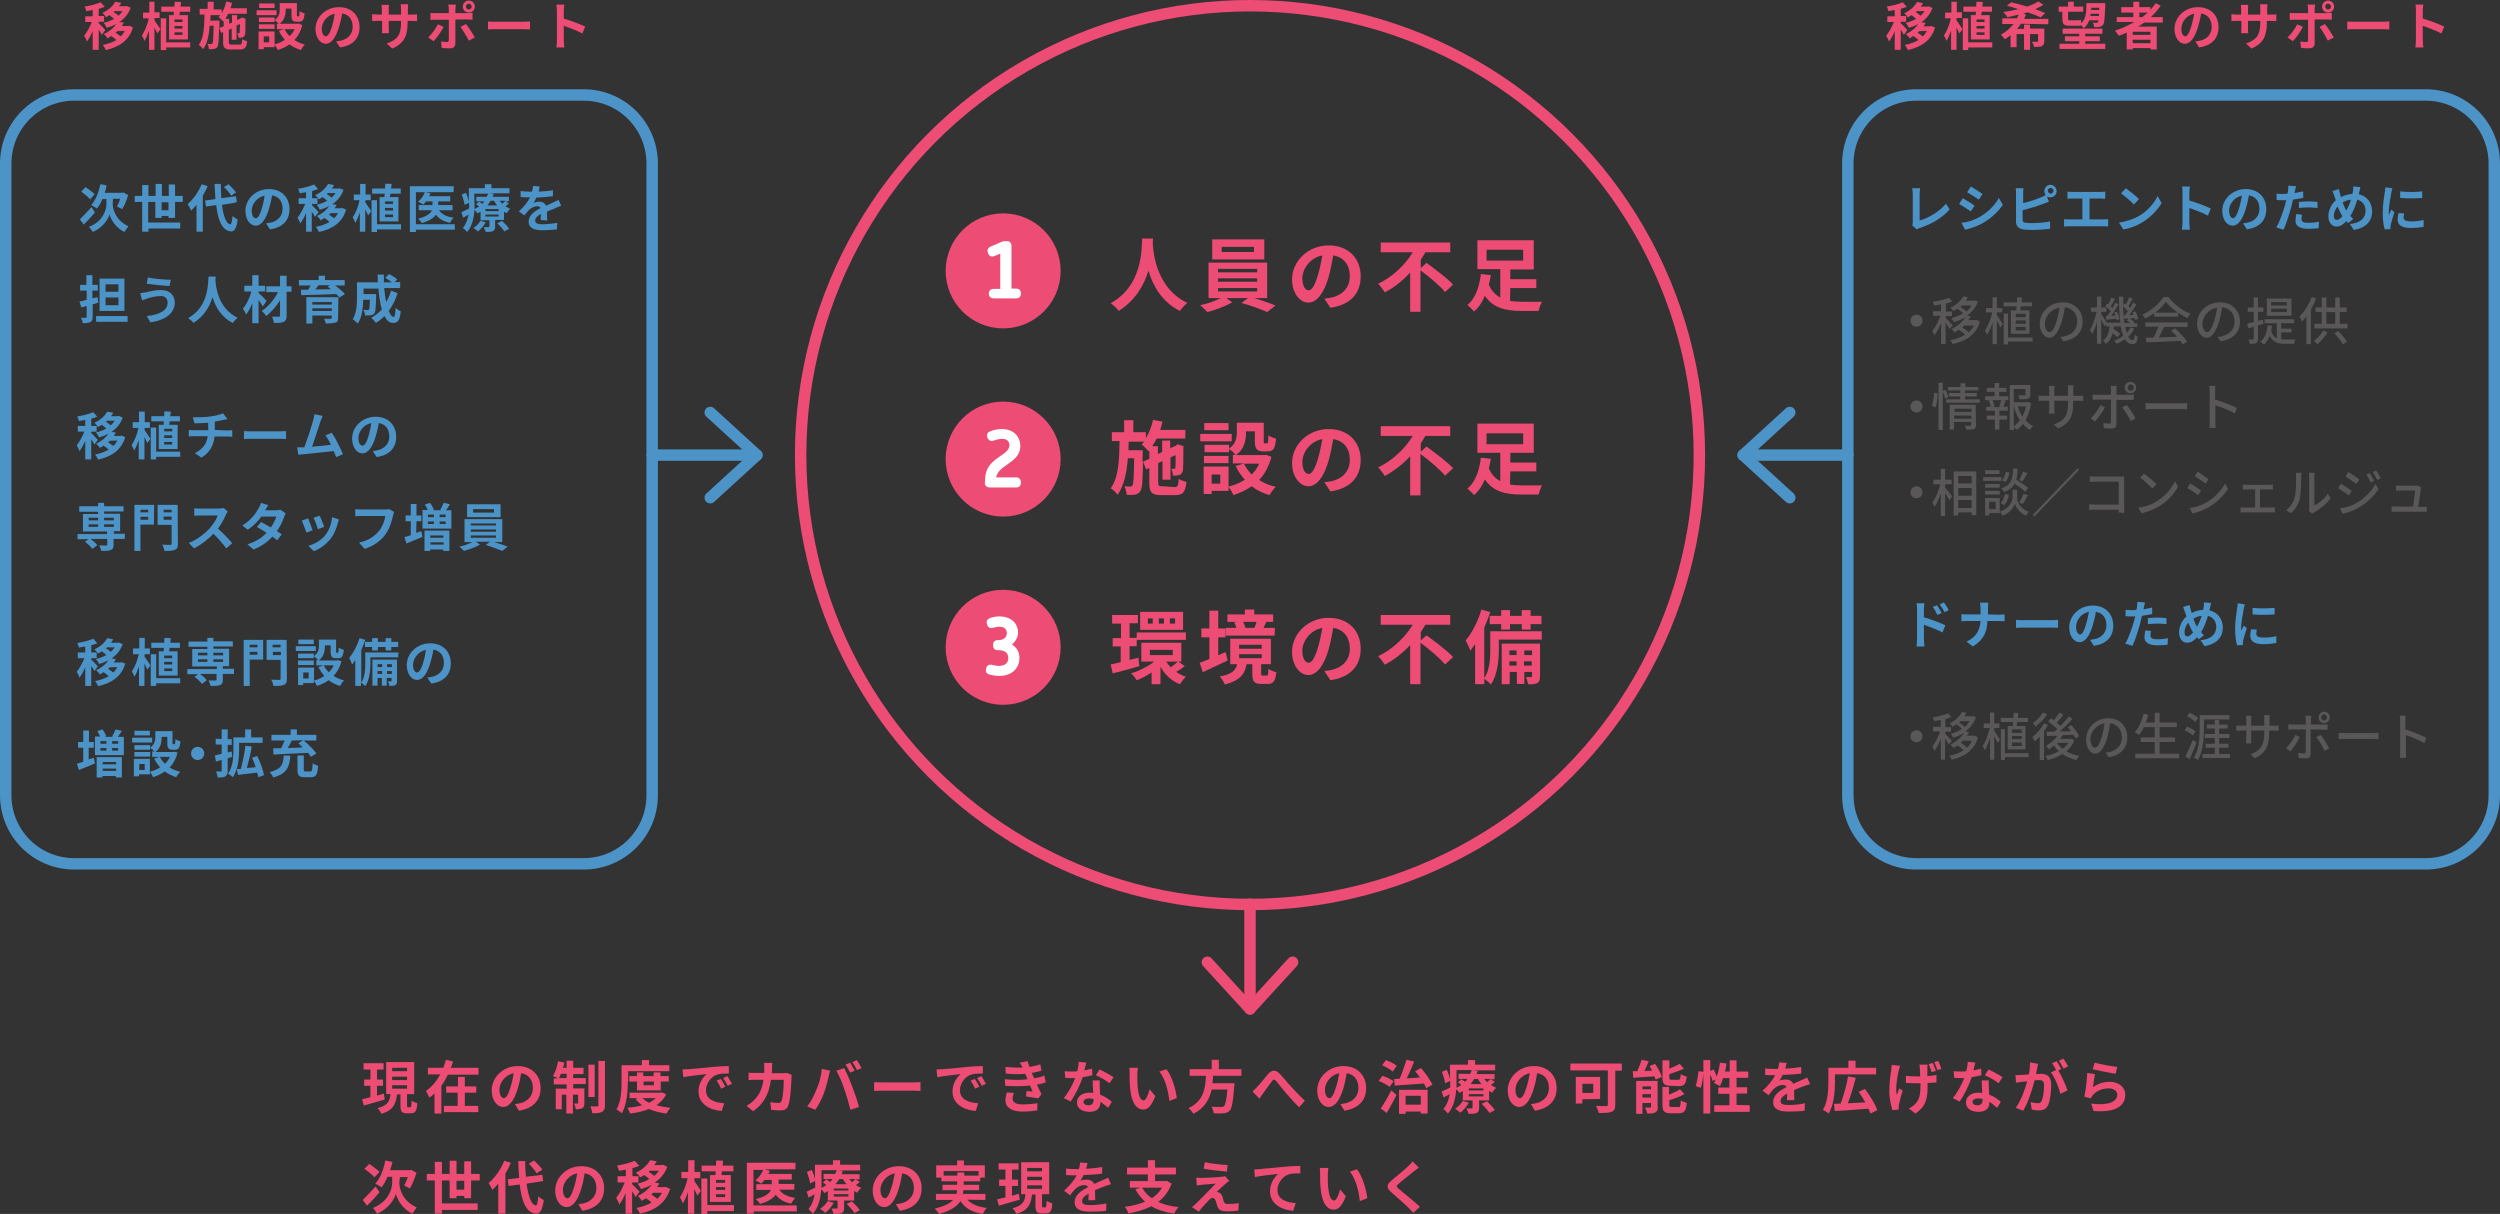 <?xml version="1.0" encoding="utf-8"?>
<!-- Generator: Adobe Illustrator 27.4.0, SVG Export Plug-In . SVG Version: 6.00 Build 0)  -->
<svg version="1.1" id="_レイヤー_2" xmlns="http://www.w3.org/2000/svg" xmlns:xlink="http://www.w3.org/1999/xlink" x="0px"
	 y="0px" viewBox="0 0 874 424.4" style="enable-background:new 0 0 874 424.4;" xml:space="preserve">
<rect x="0" y="0" width="874" height="424.4" fill="#333333" stroke="none"/>
<style type="text/css">
	.st0{fill:#ED4C74;}
	.st1{fill:#595757;}
	.st2{fill:#4C93C8;}
	.st3{fill:none;stroke:#ED4C74;stroke-width:4;stroke-miterlimit:10;}
	.st4{fill:#ED4C74;stroke:#ED4C74;stroke-width:3;stroke-miterlimit:10;}
	.st5{fill:#FFFFFF;stroke:#FFFFFF;stroke-width:1.42;stroke-miterlimit:10;}
	.st6{fill:none;stroke:#4C93C8;stroke-width:4;stroke-linecap:round;stroke-linejoin:round;}
	.st7{fill:none;stroke:#ED4C74;stroke-width:4;stroke-linecap:round;stroke-linejoin:round;}
</style>
<g id="_レイヤー_1-2_00000067207623331229486890000017943525138184667567_">
	<g>
		<path class="st0" d="M35.6,12.2c-0.2-0.5-0.7-1.2-1.1-1.8v7h-2.1v-6.5c-0.6,1.4-1.3,2.7-2,3.6c-0.2-0.6-0.6-1.5-1-2
			c1-1.2,2-3.1,2.7-4.8h-2.3v-2h2.6V3.5c-0.8,0.1-1.5,0.3-2.2,0.4c-0.1-0.5-0.4-1.2-0.6-1.6c2-0.3,4.2-0.9,5.6-1.5l1.4,1.6
			c-0.7,0.2-1.4,0.5-2.1,0.7v2.5h1.9v2h-1.9v0.5c0.5,0.4,2,2,2.3,2.4L35.6,12.2L35.6,12.2z M46.5,9.6c-1.4,4.7-4.9,6.8-9.5,7.9
			c-0.2-0.5-0.7-1.4-1.1-1.8c1.8-0.3,3.4-0.9,4.8-1.7c-0.5-0.5-1.2-1-1.8-1.4c-0.4,0.3-0.8,0.5-1.3,0.8c-0.3-0.5-0.9-1.2-1.3-1.5
			c2-0.9,3.5-2.2,4.3-3.5c-1,0.6-2.1,1-3.3,1.3c-0.2-0.5-0.7-1.3-1.1-1.7c1.3-0.3,2.6-0.8,3.7-1.4c-0.5-0.4-1.1-0.9-1.6-1.3
			C38,5.5,37.5,5.8,37.1,6c-0.3-0.4-0.9-1.2-1.3-1.5c2.3-1,3.7-2.5,4.5-3.9L42.4,1c-0.2,0.4-0.5,0.8-0.8,1.2H44l0.3-0.1l1.4,0.6
			c-0.8,2.2-2.2,3.8-3.9,5l1.5,0.2c-0.2,0.4-0.5,0.8-0.7,1.2h2.3l0.4-0.1L46.5,9.6L46.5,9.6z M40.1,3.9C40,4,39.8,4.1,39.7,4.2
			C40.3,4.6,41,5,41.4,5.5c0.6-0.5,1-1,1.4-1.6C42.9,3.9,40.1,3.9,40.1,3.9z M41,10.9c-0.2,0.2-0.4,0.4-0.6,0.5
			c0.6,0.4,1.3,0.9,1.8,1.3c0.6-0.5,1-1.1,1.4-1.9L41,10.9L41,10.9z"/>
		<path class="st0" d="M54,7.1c0.5,0.7,1.8,2.7,2.1,3.1L55,11.7c-0.2-0.5-0.6-1.3-1-2.1v7.8h-1.9v-6.7c-0.5,1.4-1,2.6-1.6,3.6
			c-0.2-0.6-0.6-1.4-0.9-1.9c1-1.4,2-3.9,2.4-6h-2v-2h2.2V0.6H54v3.7h1.8v2H54L54,7.1L54,7.1z M66.5,16.6h-8.4v0.9h-1.9V6.4h1.9v8.4
			h8.4V16.6z M60.7,5.3c0-0.4,0.1-0.8,0.1-1.2h-4.4V2.3H61c0-0.6,0-1.1,0.1-1.7l2.2,0.1c0,0.5-0.1,1-0.2,1.6h3.4v1.8h-3.6
			c0,0.4-0.1,0.8-0.2,1.2h3v8.5h-6.6V5.3C59.1,5.3,60.7,5.3,60.7,5.3z M63.8,6.8h-2.8v0.9h2.8V6.8z M63.8,9.1h-2.8v0.9h2.8V9.1z
			 M63.8,11.3h-2.8v0.9h2.8V11.3z"/>
		<path class="st0" d="M83.8,15.6c0.7,0,0.8-0.3,0.9-1.9c0.4,0.3,1.2,0.6,1.7,0.7c-0.2,2.2-0.8,2.9-2.5,2.9h-3.2
			c-2.1,0-2.7-0.6-2.7-2.6v-3.5l-0.7,0.3l-0.7-1.8c-0.1,4.4-0.2,6.1-0.6,6.7c-0.3,0.5-0.7,0.6-1.2,0.7c-0.4,0.1-1.1,0.1-1.8,0.1
			c0-0.6-0.2-1.4-0.5-1.9c0.6,0.1,1.1,0.1,1.3,0.1s0.4-0.1,0.5-0.3c0.2-0.4,0.3-1.9,0.4-6.1h-1.4c-0.2,3.2-0.8,6.2-2.3,8.2
			c-0.3-0.5-1-1.1-1.5-1.5c1.8-2.5,1.9-6.4,2-10.6h-1.7v-2h2.8V0.6h2.1v2.7h2.8v1.3c0.7-1.2,1.3-2.6,1.6-4.1L81.1,1
			c-0.1,0.6-0.3,1.3-0.5,1.9h5.7v1.9h-6.5c-0.3,0.6-0.7,1.2-1,1.8h1.3v1.7l1-0.4V5.3h1.8V7l1.3-0.6l0.1-0.1l0.3-0.2l1.3,0.5
			l-0.1,0.3c0,2.6,0,4.4-0.1,4.9c0,0.6-0.3,1-0.8,1.2c-0.4,0.2-1,0.2-1.5,0.2c-0.1-0.5-0.2-1.2-0.4-1.6c0.2,0,0.5,0,0.6,0
			s0.2,0,0.2-0.3c0-0.2,0-1.1,0.1-2.9l-1.2,0.5v5H81V10l-1,0.4v4.3c0,0.7,0.1,0.9,1,0.9L83.8,15.6L83.8,15.6z M78.2,9.2V7.3L78,7.5
			c-0.3-0.4-1.1-1.2-1.6-1.5c0.2-0.2,0.4-0.4,0.6-0.7h-3.4c0,0.7,0,1.3-0.1,1.9h3.2v0.8l0,1.8L78.2,9.2L78.2,9.2z"/>
		<path class="st0" d="M96.7,5.3h-7V3.6h7V5.3z M105.7,8.8c-0.6,2.2-1.5,3.9-2.8,5.2c1.1,0.7,2.3,1.2,3.7,1.6
			c-0.5,0.4-1.1,1.3-1.4,1.9c-1.5-0.5-2.8-1.1-4-2c-1.2,0.9-2.6,1.5-4.1,2c-0.2-0.5-0.7-1.4-1.1-1.9v0.9h-3.8v0.7h-1.8V11H96v4.5
			c1.3-0.3,2.6-0.9,3.6-1.6c-0.8-0.9-1.5-1.9-2.1-3.1l1.8-0.6h-2.5V8.3h0.6C97.2,8,96.5,7.3,96,7v0.7h-5.5V6.1H96v0.9
			c1.6-1.1,1.8-2.5,1.8-3.7V1.1h6v4c0,0.5,0,0.6,0.2,0.6h0.4c0.2,0,0.3-0.2,0.3-1.8c0.4,0.3,1.2,0.6,1.8,0.8
			c-0.2,2.2-0.7,2.9-1.8,2.9h-1c-1.4,0-1.8-0.6-1.8-2.3V3h-2v0.3c0,1.7-0.4,3.8-2.2,5h6.3l0.4-0.1L105.7,8.8L105.7,8.8z M96,10.1
			h-5.5V8.5H96V10.1z M96,2.8h-5.4V1.2H96V2.8z M94.1,12.7h-1.9v2.1h1.9V12.7z M99.5,10.2c0.4,0.9,1,1.7,1.8,2.4
			c0.7-0.7,1.3-1.5,1.7-2.4H99.5z"/>
		<path class="st0" d="M117.5,14.5c0.7-0.1,1.2-0.2,1.7-0.3c2.3-0.5,4.1-2.2,4.1-4.8s-1.3-4.3-3.7-4.7c-0.2,1.5-0.6,3.2-1.1,4.8
			c-1.1,3.6-2.6,5.8-4.6,5.8s-3.6-2.2-3.6-5.2c0-4.1,3.6-7.6,8.2-7.6s7.2,3.1,7.2,7s-2.3,6.4-6.8,7.1L117.5,14.5L117.5,14.5z
			 M116.1,9.1c0.4-1.3,0.7-2.8,0.9-4.3c-2.9,0.6-4.5,3.2-4.5,5.2c0,1.8,0.7,2.7,1.4,2.7C114.7,12.6,115.4,11.5,116.1,9.1z"/>
		<path class="st0" d="M143.8,5.1c1,0,1.5,0,2-0.1v2.4c-0.4,0-1-0.1-2-0.1h-1.3v0.6c0,4.5-1.1,7.2-5.4,9.1l-1.9-1.8
			c3.5-1.2,5-2.8,5-7.2V7.3h-4.3v2.4c0,0.8,0.1,1.5,0.1,1.9h-2.5c0.1-0.4,0.1-1.1,0.1-1.9V7.3H132c-0.9,0-1.6,0-1.9,0.1V4.9
			c0.3,0.1,1,0.2,1.9,0.2h1.5V3.3c0-0.7-0.1-1.3-0.1-1.6h2.6c-0.1,0.3-0.1,0.9-0.1,1.6v1.8h4.3V3.2c0-0.7-0.1-1.3-0.1-1.7h2.6
			c0,0.4-0.1,0.9-0.1,1.7v1.9L143.8,5.1L143.8,5.1z"/>
		<path class="st0" d="M155.1,9.4c-0.8,1.6-2.5,4-3.5,5l-1.9-1.3c1.2-1.1,2.6-3.1,3.4-4.6L155.1,9.4L155.1,9.4z M159.2,6.8v8.4
			c0,1-0.6,1.7-1.9,1.7c-1,0-2,0-2.9-0.2l-0.2-2.2c0.8,0.1,1.6,0.2,2,0.2c0.5,0,0.6-0.2,0.7-0.6c0-0.7,0-6.4,0-7.2v0h-4.6
			c-0.5,0-1.2,0-1.8,0.1V4.5c0.5,0.1,1.2,0.1,1.8,0.1h4.6V3.2c0-0.5-0.1-1.3-0.2-1.6h2.7c0,0.2-0.2,1.1-0.2,1.6v1.4h4.2
			c0.5,0,1.3-0.1,1.8-0.1v2.4c-0.6,0-1.3-0.1-1.8-0.1L159.2,6.8L159.2,6.8z M162.9,8.4c0.9,1.1,2.4,3.4,3.1,4.7l-2.1,1.1
			c-0.8-1.6-2.1-3.7-2.9-4.8L162.9,8.4L162.9,8.4z M161.8,2.3c0-1.1,0.9-2.1,2.1-2.1s2.1,0.9,2.1,2.1s-0.9,2.1-2.1,2.1
			S161.8,3.5,161.8,2.3z M162.9,2.3c0,0.5,0.4,1,1,1s1-0.5,1-1s-0.4-1-1-1S162.9,1.8,162.9,2.3z"/>
		<path class="st0" d="M170.6,7.5c0.6,0.1,2,0.1,2.9,0.1h9.7c0.8,0,1.6-0.1,2.1-0.1v2.8c-0.4,0-1.4-0.1-2.1-0.1h-9.7
			c-1,0-2.2,0-2.9,0.1V7.5z"/>
		<path class="st0" d="M203.6,11.7c-1.9-1-4.6-2-6.5-2.7v5.1c0,0.5,0.1,1.8,0.2,2.5h-2.8c0.1-0.7,0.2-1.8,0.2-2.5V3.8
			c0-0.6-0.1-1.5-0.2-2.2h2.8c-0.1,0.6-0.2,1.4-0.2,2.2v2.7c2.4,0.7,5.9,2,7.5,2.8C204.6,9.2,203.6,11.7,203.6,11.7z"/>
	</g>
	<g>
		<path class="st1" d="M670,110c1.2,0,2.1,0.9,2.1,2.1s-0.9,2.1-2.1,2.1s-2.1-0.9-2.1-2.1S668.9,110,670,110z"/>
		<path class="st1" d="M681.6,115c-0.3-0.5-0.9-1.4-1.4-2.1v7.4h-1.6V113c-0.7,1.6-1.5,3.2-2.3,4.2c-0.2-0.5-0.6-1.2-0.8-1.5
			c1.1-1.2,2.2-3.4,2.9-5.3h-2.6v-1.6h2.8v-2.4c-0.8,0.2-1.7,0.3-2.4,0.4c-0.1-0.4-0.3-0.9-0.5-1.3c2-0.3,4.3-0.8,5.6-1.4l1.2,1.3
			c-0.6,0.3-1.4,0.5-2.2,0.7v2.8h2.1v1.6h-2.1v0.8c0.5,0.5,2.1,2,2.4,2.4L681.6,115z M692.2,112.6c-1.5,4.6-5.1,6.7-9.6,7.7
			c-0.1-0.4-0.5-1.1-0.8-1.4c1.9-0.3,3.7-1,5.2-1.9c-0.6-0.6-1.4-1.2-2.2-1.7c-0.5,0.3-1,0.6-1.5,0.9c-0.2-0.4-0.7-0.9-1-1.2
			c2.3-1.1,3.9-2.6,4.8-4.1c-1.2,0.8-2.6,1.3-4,1.7c-0.2-0.4-0.6-1-0.9-1.4c1.4-0.3,2.8-0.9,4.1-1.7c-0.5-0.5-1.3-1.1-2-1.6
			c-0.5,0.3-0.9,0.6-1.4,0.9c-0.2-0.4-0.7-0.9-1-1.2c2.2-1.1,3.7-2.6,4.5-4l1.6,0.3c-0.2,0.4-0.5,0.8-0.8,1.2h2.9l0.3-0.1l1.1,0.5
			c-0.8,2.1-2.2,3.7-3.9,4.9l1.4,0.2c-0.3,0.5-0.5,0.9-0.9,1.3h2.8l0.3-0.1L692.2,112.6z M685.9,106.8c-0.2,0.2-0.4,0.3-0.5,0.5
			c0.7,0.4,1.5,1,2.1,1.6c0.7-0.6,1.3-1.3,1.7-2.1H685.9z M686.8,113.7c-0.3,0.3-0.5,0.5-0.8,0.8c0.8,0.5,1.7,1.1,2.3,1.7
			c0.7-0.7,1.4-1.5,1.8-2.4H686.8z"/>
		<path class="st1" d="M698.1,110.2c0.5,0.6,1.8,2.7,2.1,3.1l-0.9,1.2c-0.2-0.6-0.8-1.5-1.2-2.4v8.2h-1.5v-7.6
			c-0.5,1.7-1.2,3.3-1.9,4.3c-0.2-0.5-0.6-1.1-0.8-1.4c1.1-1.5,2.1-4.1,2.6-6.4h-2.2v-1.5h2.3v-3.8h1.5v3.8h1.9v1.5h-1.9V110.2z
			 M710.6,119.4H702v1h-1.5v-10.8h1.5v8.4h8.6V119.4z M704.9,108.5c0.1-0.4,0.1-0.9,0.1-1.4h-4.5v-1.4h4.6c0.1-0.6,0.1-1.2,0.1-1.8
			l1.7,0.1c0,0.5-0.1,1.1-0.2,1.7h3.7v1.4h-3.9c-0.1,0.5-0.1,1-0.2,1.4h3.2v8.2h-6.5v-8.2H704.9z M708.2,109.7h-3.5v1.2h3.5V109.7z
			 M708.2,112h-3.5v1.2h3.5V112z M708.2,114.3h-3.5v1.2h3.5V114.3z"/>
		<path class="st1" d="M720.3,117.8c0.6-0.1,1.2-0.1,1.6-0.3c2.3-0.5,4.3-2.2,4.3-5.1c0-2.6-1.5-4.6-4.3-5c-0.3,1.6-0.6,3.3-1.1,5
			c-1.1,3.6-2.6,5.7-4.3,5.7c-1.8,0-3.4-2-3.4-5c0-4,3.5-7.4,8-7.4c4.3,0,7,3,7,6.7c0,3.7-2.4,6.3-6.8,6.9L720.3,117.8z M719,112.2
			c0.4-1.4,0.8-3,1-4.6c-3.2,0.5-5.1,3.3-5.1,5.5c0,2.1,0.9,3,1.6,3C717.3,116.1,718.2,114.9,719,112.2z"/>
		<path class="st1" d="M746.1,114.9c-0.5,1.1-1.2,2-2.1,2.8c0.5,0.8,1,1.2,1.5,1.2c0.5,0,0.7-0.4,0.8-1.9c0.3,0.3,0.8,0.6,1.1,0.7
			c-0.3,2-0.7,2.6-2,2.6c-1,0-1.9-0.6-2.5-1.7c-0.9,0.6-1.9,1.2-2.9,1.6c-0.2-0.3-0.6-0.8-0.9-1.1c1.2-0.5,2.3-1,3.2-1.8
			c-0.4-0.9-0.7-2-0.9-3.2H739c0,0.3-0.1,0.6-0.1,0.9c0.8,0.5,1.8,1.2,2.3,1.7l-0.9,1.2c-0.4-0.4-1-0.9-1.7-1.4
			c-0.4,1.5-1.1,2.8-2.4,3.7c-0.2-0.3-0.6-0.9-1-1.1c1.6-1.1,2.1-3,2.3-5h-1.2v-0.9l-0.6,0.9c-0.2-0.6-0.7-1.5-1.1-2.4v8.5h-1.5
			v-7.6c-0.5,1.7-1.1,3.2-1.7,4.2c-0.2-0.4-0.5-1.1-0.8-1.4c1-1.5,1.9-4.2,2.4-6.4h-2v-1.5h2.1v-3.8h1.5v3.8h1.8v1.5h-1.8v0.8
			c0.5,0.6,1.5,2.4,1.9,3h4.8c-0.4-2.6-0.5-5.7-0.5-9.1h1.5c0,1,0,2.1,0,3.1l0.6-0.8c0.1,0.1,0.2,0.2,0.4,0.3c0.4-0.7,0.8-1.7,1-2.4
			l1.3,0.5c-0.5,0.9-1,1.9-1.5,2.6c0.2,0.2,0.5,0.5,0.6,0.7c0.4-0.7,0.8-1.4,1-1.9l1.2,0.6c-0.7,1.2-1.7,2.7-2.5,3.8l1.5-0.1
			c-0.1-0.3-0.3-0.6-0.4-0.9l1-0.4c0.5,0.8,0.9,1.9,1,2.6l-1,0.5c0-0.2-0.1-0.5-0.2-0.7c-0.6,0.1-1.2,0.1-1.8,0.2
			c0.6,0.3,1.3,0.8,1.7,1.2l-0.4,0.4h1.4v1.3h-4.2c0.2,0.8,0.3,1.5,0.6,2.1c0.5-0.6,0.9-1.3,1.3-2L746.1,114.9z M736.7,110.5
			c0.4-0.5,0.8-1.1,1.2-1.7c-0.5-0.6-1.2-1.3-1.9-1.8l0.7-0.9c0.1,0.1,0.2,0.2,0.4,0.3c0.4-0.8,0.8-1.7,1-2.4l1.3,0.5
			c-0.5,0.9-1,1.9-1.5,2.6c0.2,0.2,0.4,0.5,0.6,0.6c0.4-0.7,0.8-1.4,1-1.9l1.2,0.6c-0.8,1.3-1.7,2.8-2.6,4l1.4-0.1
			c-0.1-0.3-0.3-0.7-0.4-1l1-0.3c0.4,0.8,0.8,1.9,0.9,2.6l-1,0.4c0-0.2-0.1-0.4-0.1-0.6c-1.2,0.1-2.4,0.3-3.5,0.4l-0.2-1.3
			L736.7,110.5z M742.9,110.2c0.3-0.4,0.7-0.9,1-1.4c-0.4-0.5-1.1-1.2-1.7-1.7c0.1,2.2,0.2,4.1,0.5,5.8h2c-0.4-0.3-0.8-0.6-1.2-0.9
			l0.8-0.7l-1.6,0.2l-0.3-1.2L742.9,110.2z"/>
		<path class="st1" d="M753.1,109.5c-1,0.7-2.1,1.3-3.1,1.9c-0.2-0.4-0.6-1-1-1.4c3.1-1.4,6-4,7.4-6.2h1.7c1.9,2.6,4.9,4.8,7.7,5.9
			c-0.4,0.4-0.8,1-1.1,1.5c-1-0.5-2.1-1.1-3.2-1.9v1.4h-8.4V109.5z M750,112.7h14.8v1.6h-8.2c-0.6,1.2-1.3,2.6-1.9,3.7
			c2-0.1,4.2-0.2,6.4-0.3c-0.7-0.8-1.4-1.5-2.1-2.1l1.4-0.8c1.6,1.4,3.3,3.3,4.2,4.6l-1.5,1c-0.2-0.3-0.5-0.7-0.8-1.2
			c-4.3,0.2-8.9,0.4-11.9,0.5l-0.2-1.6l2.7-0.1c0.6-1.1,1.2-2.6,1.7-3.8H750V112.7z M761.3,109.3c-1.6-1.2-3.1-2.5-4.1-3.8
			c-0.9,1.3-2.2,2.6-3.8,3.8H761.3z"/>
		<path class="st1" d="M775.3,117.8c0.6-0.1,1.2-0.1,1.6-0.3c2.3-0.5,4.3-2.2,4.3-5.1c0-2.6-1.5-4.6-4.3-5c-0.3,1.6-0.6,3.3-1.1,5
			c-1.1,3.6-2.6,5.7-4.3,5.7c-1.8,0-3.4-2-3.4-5c0-4,3.5-7.4,8-7.4c4.3,0,7,3,7,6.7c0,3.7-2.4,6.3-6.8,6.9L775.3,117.8z
			 M774.1,112.2c0.4-1.4,0.8-3,1-4.6c-3.2,0.5-5.1,3.3-5.1,5.5c0,2.1,0.9,3,1.6,3C772.4,116.1,773.2,114.9,774.1,112.2z"/>
		<path class="st1" d="M789.4,113.7v4.7c0,0.8-0.2,1.3-0.6,1.5c-0.5,0.3-1.2,0.3-2.3,0.3c0-0.4-0.2-1.1-0.5-1.5c0.7,0,1.4,0,1.6,0
			c0.2,0,0.3-0.1,0.3-0.3v-4.2l-1.9,0.6l-0.4-1.6c0.6-0.2,1.4-0.4,2.3-0.6v-3.6h-2.1v-1.5h2.1v-3.5h1.5v3.5h1.9v1.5h-1.9v3.2
			l1.7-0.5l0.2,1.5L789.4,113.7z M797.5,118.6c0.5,0.1,1,0.1,1.5,0.1s2.9,0,3.5,0c-0.2,0.4-0.4,1.1-0.5,1.5H799
			c-2.5,0-4.4-0.5-5.5-2.8c-0.5,1.3-1.2,2.3-2,3.1c-0.3-0.3-0.9-0.8-1.3-1c1.6-1.2,2.3-3.3,2.6-5.8l1.5,0.2
			c-0.1,0.7-0.2,1.3-0.3,1.9c0.5,1.3,1.2,2.1,2,2.5v-5.3h-4.3v-1.4H802v1.4h-4.5v1.9h3.6v1.3h-3.6V118.6z M801.1,110.4h-8.6v-6h8.6
			V110.4z M799.5,105.6H794v1.2h5.5V105.6z M799.5,107.9H794v1.2h5.5V107.9z"/>
		<path class="st1" d="M809.7,104.4c-0.5,1.3-1.1,2.6-1.8,3.7v12.2h-1.6v-9.7c-0.5,0.7-1,1.3-1.5,1.8c-0.2-0.4-0.6-1.3-0.9-1.7
			c1.7-1.7,3.3-4.3,4.3-6.9L809.7,104.4z M813.7,116.2c-0.9,1.6-2.3,3.1-3.5,4.1c-0.3-0.3-1-0.8-1.3-1.1c1.3-0.9,2.5-2.2,3.2-3.6
			L813.7,116.2z M820.7,113.2v1.6h-11.6v-1.6h2.6v-4.1h-2.2v-1.6h2.2V104h1.6v3.5h3.1V104h1.6v3.5h2.4v1.6h-2.4v4.1H820.7z
			 M813.3,113.2h3.1v-4.1h-3.1V113.2z M817.4,115.7c1.2,1.2,2.5,2.7,3.1,3.8l-1.4,0.9c-0.6-1.1-1.9-2.7-3-3.9L817.4,115.7z"/>
		<path class="st1" d="M670,140c1.2,0,2.1,0.9,2.1,2.1s-0.9,2.1-2.1,2.1s-2.1-0.9-2.1-2.1S668.9,140,670,140z"/>
		<path class="st1" d="M675.4,141.9c0.4-1.2,0.7-3.2,0.8-4.6l1.2,0.2c0,1.4-0.3,3.5-0.7,4.9L675.4,141.9L675.4,141.9z M680.1,139.4
			c-0.2-0.6-0.6-1.7-0.9-2.5v13.4h-1.5v-16.5h1.5v2.9l1-0.4c0.4,0.8,0.8,1.9,1,2.5L680.1,139.4L680.1,139.4z M692.1,139.6v1.2h-11.7
			v-1.2h4.9v-1h-3.9v-1.2h3.9v-0.9H681v-1.2h4.4v-1.3h1.7v1.3h4.5v1.2H687v0.9h4.1v1.2H687v1H692.1L692.1,139.6z M690.8,148.6
			c0,0.8-0.2,1.2-0.7,1.4c-0.6,0.2-1.4,0.2-2.7,0.2c-0.1-0.4-0.3-1-0.5-1.4c0.8,0.1,1.7,0,1.9,0c0.2,0,0.3-0.1,0.3-0.3v-1h-6v2.7
			h-1.5v-8.7h9.1L690.8,148.6L690.8,148.6z M683.3,142.9v1.1h6v-1.1H683.3z M689.2,146.4v-1.1h-6v1.1H689.2z"/>
		<path class="st1" d="M698.9,138.5h3.2v1.4h-1.7l0.8,0.2c-0.3,0.8-0.6,1.6-0.9,2.1h1.6v1.4h-2.9v1.7h2.7v1.4h-2.7v3.5h-1.6v-3.5
			h-2.8v-1.4h2.8v-1.7h-3v-1.4h1.6c-0.1-0.6-0.4-1.5-0.7-2.1l0.7-0.2H694v-1.4h3.3V137h-2.7v-1.4h2.7v-1.7h1.6v1.7h2.5v1.4h-2.5
			L698.9,138.5L698.9,138.5z M698.9,142.1c0.2-0.6,0.6-1.5,0.8-2.2h-3.1c0.3,0.7,0.6,1.6,0.7,2.2l-0.6,0.2h2.9L698.9,142.1z
			 M710.1,141c-0.4,2.1-1,4.2-2,5.9c0.8,0.9,1.7,1.6,2.7,2.1c-0.4,0.3-0.9,0.9-1.1,1.3c-0.9-0.5-1.8-1.3-2.5-2.1
			c-0.6,0.8-1.4,1.6-2.2,2.1c-0.2-0.3-0.6-0.7-0.9-1v1h-1.5v-15.7h7.2v3.4c0,0.8-0.2,1.2-0.8,1.4c-0.6,0.2-1.5,0.2-2.9,0.2
			c-0.1-0.4-0.3-1-0.5-1.4c1,0,2,0,2.2,0c0.3,0,0.3-0.1,0.3-0.3v-1.9H704v4.6h4.8l0.3-0.1L710.1,141L710.1,141z M704,149.1
			c0.8-0.6,1.5-1.3,2.1-2.2c-0.9-1.4-1.6-3.1-2.1-4.9V149.1z M705.4,142.1c0.4,1.2,0.9,2.4,1.6,3.5c0.6-1.1,1-2.2,1.3-3.5H705.4z"/>
		<path class="st1" d="M726.5,138.4c0.9,0,1.4,0,1.8-0.1v1.9c-0.3,0-0.9-0.1-1.8-0.1h-1.7v0.6c0,4.6-1,7.2-5.3,9.1l-1.5-1.4
			c3.4-1.2,5-2.8,5-7.6v-0.7h-4.8v2.7c0,0.7,0,1.5,0.1,1.8h-2c0-0.2,0.1-1,0.1-1.8v-2.7h-1.8c-0.8,0-1.6,0-1.9,0.1v-1.9
			c0.2,0,1,0.1,1.9,0.1h1.8v-2.1c0-0.6-0.1-1.2-0.1-1.4h2c0,0.2-0.1,0.8-0.1,1.4v2.1h4.8v-2.1c0-0.7,0-1.3-0.1-1.6h2
			c0,0.3-0.1,0.9-0.1,1.6v2.1L726.5,138.4L726.5,138.4z"/>
		<path class="st1" d="M735.9,142.4c-0.8,1.6-2.5,3.9-3.5,5l-1.5-1.1c1.2-1.1,2.7-3.2,3.4-4.7L735.9,142.4L735.9,142.4z
			 M739.9,139.7v8.6c0,1-0.5,1.5-1.7,1.5c-0.9,0-1.9,0-2.7-0.1l-0.2-1.8c0.8,0.1,1.6,0.2,2,0.2s0.7-0.2,0.7-0.7v-7.7h-4.8
			c-0.6,0-1.1,0-1.6,0.1v-1.9c0.5,0.1,1,0.1,1.6,0.1h4.8v-1.7c0-0.4-0.1-1.1-0.1-1.4h2.1c0,0.2-0.1,1-0.1,1.4v1.7h4.5
			c0.5,0,1.1,0,1.6-0.1v1.9c-0.5,0-1.1,0-1.6,0H739.9L739.9,139.7z M743.5,141.6c1,1.1,2.4,3.4,3.1,4.7l-1.7,0.9
			c-0.7-1.5-2.1-3.7-3-4.8L743.5,141.6z M742.8,135.5c0-1.1,0.9-2,2-2s2,0.9,2,2s-0.9,2-2,2S742.8,136.7,742.8,135.5z M743.8,135.5
			c0,0.6,0.5,1.1,1.1,1.1s1.1-0.5,1.1-1.1s-0.5-1.1-1.1-1.1S743.8,134.9,743.8,135.5z"/>
		<path class="st1" d="M750.1,140.9c0.6,0.1,1.7,0.1,2.7,0.1h9.8c0.9,0,1.6-0.1,2-0.1v2.2c-0.4,0-1.2-0.1-2-0.1h-9.8
			c-1,0-2.1,0-2.7,0.1L750.1,140.9L750.1,140.9z"/>
		<path class="st1" d="M781.3,144.5c-1.9-1-4.8-2.2-6.8-2.8v5.6c0,0.6,0,1.7,0.1,2.3h-2.2c0.1-0.6,0.1-1.6,0.1-2.3v-10.4
			c0-0.6,0-1.4-0.2-2h2.2c0,0.6-0.1,1.4-0.1,2v2.8c2.4,0.7,5.8,2,7.6,2.9L781.3,144.5L781.3,144.5z"/>
		<path class="st1" d="M670,170c1.2,0,2.1,0.9,2.1,2.1s-0.9,2.1-2.1,2.1s-2.1-0.9-2.1-2.1S668.9,170,670,170z"/>
		<path class="st1" d="M680,170.5c0.6,0.6,2.1,2.5,2.5,3l-1,1.4c-0.3-0.6-0.9-1.6-1.5-2.4v7.9h-1.5v-7.9c-0.6,1.9-1.4,3.6-2.2,4.7
			c-0.2-0.5-0.5-1.1-0.8-1.5c1.2-1.5,2.3-4.1,2.8-6.4h-2.4v-1.6h2.6v-3.8h1.5v3.8h2.3v1.6H680L680,170.5L680,170.5z M690.9,164.8
			v15.3h-1.6v-1h-4.7v1.1H683v-15.4L690.9,164.8L690.9,164.8z M684.6,166.4v2.6h4.7v-2.6H684.6z M684.6,173.3h4.7v-2.7h-4.7V173.3z
			 M689.3,177.6v-2.8h-4.7v2.8H689.3z"/>
		<path class="st1" d="M699.7,168.1h-6.4v-1.3h6.4V168.1z M699.1,179.4h-3.7v0.8H694v-6.1h5.1V179.4L699.1,179.4z M699.1,170.5H694
			v-1.3h5.1V170.5z M694,171.6h5.1v1.3H694V171.6z M699,165.7h-5v-1.3h5V165.7z M695.4,175.4v2.6h2.3v-2.6H695.4z M705.2,173.9
			c0,1.1,0.6,3.7,4,5c-0.3,0.4-0.7,1-0.9,1.4c-2.4-1-3.6-3.2-3.9-4.2c-0.3,1.1-1.6,3.2-4.3,4.2c-0.2-0.4-0.6-1-0.9-1.4
			c3.7-1.4,4.4-4,4.4-5.1v-2.6h1.6L705.2,173.9L705.2,173.9z M699.4,175.8c0.8-0.6,1.3-1.9,1.5-3.1l1.4,0.3
			c-0.2,1.4-0.8,2.8-1.7,3.6L699.4,175.8z M708,171.9c-0.8-0.8-2.3-1.9-3.7-2.8c-0.7,1.3-1.8,2.3-3.7,2.9c-0.2-0.4-0.6-1-0.9-1.3
			c3.5-1.1,3.9-3.2,4.1-6.9h1.6c-0.1,1.5-0.2,2.8-0.5,3.9c1.5,0.9,3.3,2.1,4.2,2.9L708,171.9L708,171.9z M702.5,165.2
			c-0.2,1.2-0.6,2.5-1.4,3.3l-1.2-0.6c0.7-0.6,1.1-1.8,1.3-2.9L702.5,165.2L702.5,165.2z M705.9,175.7c0.5-0.8,1.2-2.2,1.5-3.1
			l1.6,0.5c-0.6,1.1-1.3,2.3-1.8,3.1L705.9,175.7L705.9,175.7z M708.8,165.4c-0.5,1-1.2,2.1-1.7,2.9l-1.2-0.5c0.5-0.8,1-2,1.3-2.9
			L708.8,165.4L708.8,165.4z"/>
		<path class="st1" d="M726.3,163.7l0.5,0.6l-15.6,16.3l-0.5-0.6L726.3,163.7z"/>
		<path class="st1" d="M740.7,179.2c0-0.2,0-0.6,0-1h-8.2c-0.7,0-1.6,0-2.1,0.1v-2c0.5,0,1.3,0.1,2,0.1h8.3v-8h-8.1
			c-0.7,0-1.5,0-2,0.1v-2c0.6,0.1,1.4,0.1,2,0.1h8.6c0.5,0,1.1,0,1.4,0c0,0.4,0,1,0,1.5v9.3c0,0.6,0,1.5,0.1,1.9L740.7,179.2
			L740.7,179.2z"/>
		<path class="st1" d="M754.4,175c2.8-1.8,4.9-4.5,6-6.8l1,2c-1.2,2.3-3.4,4.8-6.1,6.5c-1.8,1.1-3.9,2.2-6.6,2.7l-1.2-1.9
			C750.5,177.1,752.8,176.1,754.4,175L754.4,175z M753.9,169.3l-1.4,1.5c-0.9-0.9-3-2.9-4.3-3.8l1.3-1.4
			C750.7,166.4,752.9,168.2,753.9,169.3L753.9,169.3z"/>
		<path class="st1" d="M769.5,171.5l-1,1.6c-0.9-0.7-2.8-1.9-3.8-2.5l1-1.6C766.8,169.6,768.7,170.9,769.5,171.5z M771.3,175.7
			c2.9-1.7,5.2-4.1,6.6-6.7l1,1.9c-1.5,2.4-3.9,4.8-6.7,6.4c-1.8,1.1-4.2,1.9-5.7,2.2l-1-1.9C767.4,177.4,769.5,176.7,771.3,175.7
			L771.3,175.7z M772.1,167.5l-1,1.6c-0.9-0.7-2.7-1.9-3.8-2.6l1-1.6C769.3,165.5,771.3,166.9,772.1,167.5L772.1,167.5z"/>
		<path class="st1" d="M794.1,177.4c0.5,0,0.9-0.1,1.2-0.1v1.9c-0.4,0-0.9-0.1-1.2-0.1h-9.5c-0.4,0-0.9,0-1.3,0.1v-1.9
			c0.4,0.1,0.9,0.1,1.3,0.1h3.8v-6.3h-3c-0.3,0-0.9,0-1.3,0.1v-1.8c0.4,0.1,1,0.1,1.3,0.1h7.9c0.4,0,0.9,0,1.3-0.1v1.8
			c-0.4,0-0.9-0.1-1.3-0.1h-3.2v6.3H794.1z"/>
		<path class="st1" d="M799.2,178.4c1.5-1.1,2.5-2.7,3-4.4c0.5-1.6,0.5-5.1,0.5-7.2c0-0.6,0-1-0.1-1.5h2c0,0.1-0.1,0.8-0.1,1.4
			c0,2.1-0.1,5.9-0.5,7.7c-0.5,2-1.6,3.8-3.1,5L799.2,178.4L799.2,178.4z M807.2,178.5c0.1-0.3,0.1-0.7,0.1-1.1v-10.7
			c0-0.7-0.1-1.3-0.1-1.4h2c0,0.1-0.1,0.7-0.1,1.4v10c1.5-0.7,3.5-2.2,4.7-4.1l1,1.6c-1.5,2-3.9,3.9-5.9,5c-0.3,0.1-0.5,0.3-0.7,0.4
			L807.2,178.5L807.2,178.5z"/>
		<path class="st1" d="M822.2,171.6l-1,1.6c-0.9-0.7-2.8-1.9-3.8-2.5l1-1.6C819.4,169.7,821.4,171,822.2,171.6L822.2,171.6z
			 M823.9,175.8c2.9-1.7,5.2-4.1,6.6-6.7l1,1.9c-1.5,2.4-4,4.8-6.8,6.4c-1.7,1.1-4.2,1.9-5.7,2.2l-1-1.9
			C820,177.5,822.1,176.9,823.9,175.8L823.9,175.8z M824.8,167.6l-1,1.6c-0.9-0.7-2.7-1.9-3.8-2.6l1-1.6
			C822,165.6,824,167,824.8,167.6z M830,168.1l-1.2,0.6c-0.5-1-1-2-1.5-2.8l1.2-0.5C828.8,166,829.6,167.3,830,168.1L830,168.1z
			 M832.3,167.2l-1.2,0.6c-0.5-1-1-1.9-1.6-2.8l1.2-0.5C831.2,165.1,831.9,166.4,832.3,167.2L832.3,167.2z"/>
		<path class="st1" d="M846.9,177.2c0.4,0,1.1,0,1.5-0.1v1.8c-0.3,0-1,0-1.5,0h-9.3c-0.6,0-1,0-1.5,0v-1.9c0.5,0.1,1,0.1,1.5,0.1h6
			c0.2-1.5,0.7-4.6,0.7-5.6h-5.1c-0.5,0-1.1,0-1.5,0.1v-1.9c0.4,0.1,1.1,0.1,1.5,0.1h4.9c0.3,0,0.9-0.1,1-0.1l1.3,0.7
			c0,0.2-0.1,0.5-0.1,0.6c-0.1,1.1-0.6,4.5-0.9,6.2L846.9,177.2L846.9,177.2z"/>
	</g>
	<g>
		<path class="st1" d="M670,255.3c1.2,0,2.1,0.9,2.1,2.1s-0.9,2.1-2.1,2.1s-2.1-0.9-2.1-2.1S668.9,255.3,670,255.3L670,255.3z"/>
		<path class="st1" d="M681.3,260.3c-0.3-0.5-0.8-1.4-1.3-2.1v7.4h-1.5v-7.3c-0.6,1.6-1.4,3.2-2.2,4.2c-0.2-0.5-0.5-1.1-0.8-1.5
			c1-1.2,2.1-3.4,2.8-5.3h-2.5v-1.6h2.7v-2.4c-0.8,0.2-1.6,0.3-2.3,0.4c-0.1-0.4-0.3-0.9-0.5-1.3c1.9-0.3,4.1-0.9,5.4-1.4l1.1,1.3
			c-0.6,0.2-1.4,0.5-2.1,0.7v2.8h2v1.6h-2v0.8c0.5,0.5,2,2,2.3,2.4L681.3,260.3L681.3,260.3z M691.5,257.9c-1.4,4.6-4.9,6.7-9.2,7.7
			c-0.1-0.4-0.5-1.1-0.8-1.4c1.8-0.3,3.5-1,5-1.9c-0.6-0.6-1.4-1.2-2.1-1.7c-0.5,0.3-1,0.6-1.5,0.9c-0.2-0.4-0.7-0.9-1-1.2
			c2.2-1.1,3.8-2.6,4.7-4.1c-1.2,0.8-2.5,1.3-3.8,1.7c-0.2-0.4-0.5-1-0.8-1.4c1.4-0.3,2.7-0.9,3.9-1.7c-0.5-0.5-1.2-1.1-1.9-1.6
			c-0.4,0.3-0.9,0.6-1.4,0.9c-0.2-0.4-0.7-0.9-1-1.2c2.2-1.1,3.6-2.6,4.3-4l1.6,0.3c-0.2,0.4-0.5,0.9-0.8,1.2h2.8l0.3-0.1l1,0.5
			c-0.8,2.1-2.1,3.7-3.7,4.9l1.3,0.2c-0.2,0.5-0.5,0.9-0.8,1.3h2.7l0.3,0L691.5,257.9L691.5,257.9z M685.4,252.1
			c-0.2,0.2-0.3,0.3-0.5,0.5c0.7,0.4,1.5,1,2,1.6c0.7-0.6,1.2-1.3,1.7-2.1H685.4L685.4,252.1z M686.3,258.9
			c-0.3,0.2-0.5,0.5-0.8,0.8c0.8,0.5,1.6,1.1,2.2,1.7c0.7-0.7,1.3-1.5,1.7-2.4L686.3,258.9L686.3,258.9z"/>
		<path class="st1" d="M697.2,255.5c0.5,0.6,1.8,2.7,2,3.1l-0.8,1.2c-0.2-0.6-0.7-1.5-1.2-2.4v8.2h-1.5V258
			c-0.5,1.7-1.2,3.3-1.8,4.3c-0.2-0.5-0.5-1.1-0.8-1.4c1-1.5,2-4.1,2.5-6.4h-2.1v-1.6h2.2v-3.8h1.5v3.8h1.8v1.6h-1.8L697.2,255.5
			L697.2,255.5z M709.2,264.7h-8.3v1h-1.4v-10.8h1.4v8.4h8.3V264.7z M703.7,253.8c0-0.4,0.1-0.9,0.1-1.4h-4.3v-1.4h4.4
			c0-0.6,0.1-1.2,0.1-1.8l1.6,0.1c0,0.5-0.1,1.1-0.2,1.7h3.6v1.4h-3.8c-0.1,0.5-0.1,1-0.2,1.4h3.1v8.2h-6.2v-8.2L703.7,253.8
			L703.7,253.8z M706.8,255h-3.4v1.2h3.4V255L706.8,255z M706.8,257.3h-3.4v1.1h3.4V257.3z M706.8,259.6h-3.4v1.2h3.4V259.6z"/>
		<path class="st1" d="M716,253.4c-0.4,0.8-0.9,1.5-1.4,2.2v10.1h-1.5v-8.2c-0.5,0.6-1.1,1.2-1.7,1.7c-0.2-0.3-0.6-1.2-0.9-1.5
			c1.5-1.1,3.1-3,4.1-4.8L716,253.4L716,253.4z M715.7,249.7c-1,1.6-2.6,3.2-4.1,4.3c-0.2-0.3-0.6-0.9-0.9-1.2
			c1.3-0.9,2.8-2.4,3.5-3.7L715.7,249.7L715.7,249.7z M725.2,258.8c-0.6,1.6-1.6,2.8-2.8,3.9c1.3,0.7,2.9,1.3,4.5,1.6
			c-0.3,0.3-0.8,1-1,1.4c-1.8-0.4-3.5-1.1-4.9-2.1c-1.5,1-3.3,1.7-5.1,2.1c-0.2-0.4-0.5-1.1-0.8-1.4c1.7-0.3,3.3-0.9,4.7-1.7
			c-0.7-0.6-1.2-1.2-1.7-2c-0.6,0.5-1.2,1-1.8,1.4c-0.2-0.3-0.7-1-1.1-1.2c1.6-0.9,3.1-2.1,4.1-3.6c-1.4,0-2.7,0.1-3.7,0.1l-0.1-1.5
			c0.8,0,1.7,0,2.7,0c0.3-0.3,0.7-0.6,1-0.9c-0.8-0.9-2.1-1.9-3.2-2.7l1-1.1c0.3,0.2,0.7,0.4,1,0.7c0.7-0.8,1.5-1.9,2-2.7l1.4,0.8
			c-0.8,0.9-1.6,2-2.4,2.7c0.5,0.4,1,0.8,1.3,1.2c1.1-1.1,2.2-2.3,2.9-3.3l1.4,0.8c-1.3,1.4-3,3.1-4.5,4.4c1.3,0,2.6,0,3.9-0.1
			c-0.4-0.5-0.7-1-1.1-1.4l1.3-0.7c1,1.2,2.2,2.8,2.7,3.9l-1.3,0.8c-0.2-0.4-0.4-0.8-0.7-1.3c-1.3,0-2.6,0.1-3.8,0.1
			c-0.3,0.4-0.5,0.9-0.8,1.3h3.7l0.3,0L725.2,258.8L725.2,258.8z M719.1,259.7c0.5,0.8,1.2,1.5,2,2.1c0.8-0.6,1.5-1.3,2-2.1
			L719.1,259.7L719.1,259.7L719.1,259.7z"/>
		<path class="st1" d="M736.1,263.1c0.6,0,1.1-0.1,1.5-0.2c2.2-0.5,4.2-2.2,4.2-5.1c0-2.6-1.5-4.6-4.1-5c-0.2,1.6-0.5,3.3-1,5
			c-1,3.6-2.5,5.7-4.2,5.7s-3.2-2-3.2-5c0-4,3.4-7.4,7.7-7.4s6.7,3,6.7,6.7c0,3.7-2.3,6.3-6.5,6.9L736.1,263.1L736.1,263.1z
			 M734.8,257.5c0.4-1.4,0.8-3,0.9-4.6c-3.1,0.5-4.9,3.3-4.9,5.5c0,2,0.9,3,1.6,3C733.2,261.4,734,260.2,734.8,257.5z"/>
		<path class="st1" d="M761.8,263.5v1.6h-15.3v-1.6h6.8v-4.1h-4.9v-1.6h4.9v-3.6h-3.8c-0.5,1.1-1.1,2-1.7,2.8c-0.3-0.3-1-0.8-1.5-1
			c1.4-1.5,2.5-4,3.1-6.5l1.7,0.4c-0.3,0.9-0.6,1.8-0.9,2.7h3.1v-3.4h1.7v3.4h6v1.6h-6v3.6h5.4v1.6h-5.4v4.1H761.8L761.8,263.5z"/>
		<path class="st1" d="M766.6,257.1c-0.6-0.6-1.9-1.4-2.9-1.8l0.9-1.3c1,0.4,2.3,1.1,3,1.7L766.6,257.1L766.6,257.1z M767.9,259.6
			c-0.7,1.9-1.6,4.1-2.4,5.8l-1.5-0.9c0.7-1.4,1.8-3.8,2.6-5.8L767.9,259.6L767.9,259.6z M767.5,252.4c-0.6-0.6-1.9-1.5-2.9-2
			l0.9-1.2c1,0.4,2.3,1.2,3,1.8L767.5,252.4L767.5,252.4z M770.5,254.9c0,3.1-0.3,7.7-2.1,10.8c-0.3-0.3-1-0.6-1.4-0.8
			c1.8-2.9,2-7,2-10V250h10.4v1.5h-8.9V254.9z M779.6,263.6v1.4H770v-1.4h4.3v-2.2h-3.2v-1.4h3.2v-2h-3.5v-1.4h3.5v-1.9h-2.8v-1.4
			h2.8v-1.6h1.5v1.6h3v1.4h-3v1.9h3.6v1.4h-3.6v2h3.3v1.4h-3.3v2.2H779.6z"/>
		<path class="st1" d="M794.9,253.7c0.8,0,1.4,0,1.7-0.1v1.9c-0.3,0-0.9-0.1-1.7-0.1h-1.6v0.6c0,4.6-1,7.2-5,9.1l-1.5-1.4
			c3.2-1.2,4.8-2.8,4.8-7.6v-0.7H787v2.7c0,0.7,0,1.5,0.1,1.8h-1.9c0-0.2,0.1-1,0.1-1.8v-2.7h-1.7c-0.8,0-1.5,0-1.8,0.1v-1.9
			c0.2,0,1,0.1,1.8,0.1h1.7v-2.1c0-0.6-0.1-1.2-0.1-1.4h1.9c0,0.2-0.1,0.8-0.1,1.4v2.1h4.6v-2.1c0-0.7,0-1.3-0.1-1.6h2
			c0,0.3-0.1,0.9-0.1,1.6v2.1H794.9L794.9,253.7z"/>
		<path class="st1" d="M804,257.7c-0.8,1.6-2.3,3.9-3.3,5l-1.5-1.1c1.1-1.1,2.6-3.2,3.3-4.7L804,257.7L804,257.7z M807.8,255v8.6
			c0,1-0.5,1.5-1.6,1.5c-0.8,0-1.8,0-2.6-0.1l-0.2-1.8c0.7,0.1,1.5,0.2,2,0.2s0.6-0.2,0.7-0.7V255h-4.6c-0.5,0-1.1,0-1.5,0.1v-1.9
			c0.5,0.1,1,0.1,1.5,0.1h4.6v-1.7c0-0.4-0.1-1.1-0.1-1.4h2c0,0.2-0.1,1-0.1,1.4v1.7h4.3c0.5,0,1.1,0,1.5-0.1v1.9
			c-0.5,0-1.1,0-1.5,0L807.8,255L807.8,255z M811.3,256.9c0.9,1.1,2.3,3.4,3,4.7l-1.6,0.9c-0.7-1.5-2-3.7-2.9-4.8L811.3,256.9
			L811.3,256.9z M810.6,250.8c0-1.1,0.9-2,1.9-2s2,0.9,2,2s-0.9,2-2,2S810.6,251.9,810.6,250.8z M811.5,250.8c0,0.6,0.5,1.1,1,1.1
			s1-0.5,1-1.1s-0.5-1.1-1-1.1S811.5,250.2,811.5,250.8z"/>
		<path class="st1" d="M817.6,256.2c0.5,0,1.6,0.1,2.6,0.1h9.4c0.8,0,1.5-0.1,1.9-0.1v2.2c-0.4,0-1.2-0.1-1.9-0.1h-9.4
			c-1,0-2,0-2.6,0.1L817.6,256.2L817.6,256.2z"/>
		<path class="st1" d="M847.6,259.8c-1.8-1-4.6-2.2-6.5-2.8v5.6c0,0.6,0,1.7,0.1,2.3H839c0.1-0.6,0.1-1.6,0.1-2.3v-10.4
			c0-0.6,0-1.4-0.2-2h2.1c0,0.6-0.1,1.4-0.1,2v2.8c2.3,0.7,5.6,2,7.3,2.9L847.6,259.8L847.6,259.8z"/>
	</g>
	<g>
		<path class="st2" d="M668.5,78.8c0.2-0.4,0.2-0.8,0.2-1.2v-9.8c0-0.7-0.1-1.5-0.2-2h2.8c-0.1,0.7-0.2,1.3-0.2,2v9.3
			c2.9-0.8,7-3.1,9.2-5.9l1.3,2c-2.5,2.9-6.2,5.1-10.4,6.5c-0.2,0.1-0.7,0.2-1.1,0.5L668.5,78.8L668.5,78.8z"/>
		<path class="st2" d="M690.3,71.9l-1.3,2c-1-0.7-2.9-1.9-4.1-2.6l1.3-2C687.4,70,689.4,71.2,690.3,71.9z M691.8,76
			c3.1-1.7,5.6-4.2,7-6.8l1.4,2.4c-1.7,2.5-4.2,4.8-7.2,6.5c-1.8,1-4.4,1.9-6,2.2l-1.3-2.4C687.7,77.7,689.8,77.1,691.8,76L691.8,76
			z M693.1,67.8l-1.3,2c-1-0.7-2.9-1.9-4.1-2.6l1.3-2C690.2,65.9,692.2,67.2,693.1,67.8L693.1,67.8z"/>
		<path class="st2" d="M707.3,71c2.1-0.5,4.6-1.3,6.2-2c0.6-0.2,1.1-0.5,1.7-0.8c-0.3-0.4-0.5-0.9-0.5-1.4c0-1.2,1-2.2,2.1-2.2
			s2.2,1,2.2,2.2s-1,2.2-2.2,2.2c-0.4,0-0.8-0.1-1.2-0.3l0.7,1.8c-0.7,0.3-1.5,0.6-2.1,0.8c-1.8,0.7-4.7,1.6-7.1,2.2v3.3
			c0,0.8,0.4,1,1.2,1.1c0.5,0.1,1.3,0.1,2.1,0.1c1.9,0,4.8-0.2,6.3-0.6v2.6c-1.7,0.2-4.4,0.4-6.4,0.4c-1.2,0-2.2-0.1-3-0.2
			c-1.6-0.3-2.5-1.1-2.5-2.7v-9.8c0-0.4,0-1.3-0.1-1.9h2.7c-0.1,0.6-0.1,1.4-0.1,1.9L707.3,71L707.3,71z M717.9,66.7
			c0-0.6-0.5-1-1-1s-1,0.5-1,1s0.5,1,1,1S717.9,67.3,717.9,66.7z"/>
		<path class="st2" d="M735.3,76.7c0.7,0,1.2-0.1,1.7-0.1v2.6c-0.5-0.1-1.3-0.1-1.7-0.1h-11.9c-0.5,0-1.2,0-1.8,0.1v-2.6
			c0.6,0.1,1.2,0.1,1.8,0.1h4.6v-7.3h-3.5c-0.5,0-1.3,0-1.7,0.1v-2.5c0.5,0.1,1.2,0.1,1.7,0.1h9.8c0.5,0,1.2-0.1,1.7-0.1v2.5
			c-0.5,0-1.2-0.1-1.7-0.1h-3.8v7.3H735.3L735.3,76.7z"/>
		<path class="st2" d="M747.8,75.5c3.1-1.8,5.4-4.6,6.5-7l1.4,2.5c-1.4,2.4-3.8,4.9-6.7,6.7c-1.8,1.1-4.1,2.1-6.7,2.5l-1.5-2.4
			C743.7,77.4,746,76.5,747.8,75.5L747.8,75.5z M747.8,69.6l-1.8,1.9c-0.9-1-3.2-3-4.5-3.9l1.7-1.8
			C744.4,66.7,746.7,68.5,747.8,69.6z"/>
		<path class="st2" d="M771.9,75.4c-1.8-1-4.5-2-6.5-2.7v5.1c0,0.5,0.1,1.8,0.2,2.5h-2.8c0.1-0.7,0.2-1.8,0.2-2.5V67.4
			c0-0.7,0-1.6-0.2-2.2h2.8c-0.1,0.6-0.2,1.4-0.2,2.2v2.7c2.4,0.7,5.9,2,7.5,2.8L771.9,75.4L771.9,75.4z"/>
		<path class="st2" d="M784.2,78.1c0.7-0.1,1.2-0.2,1.7-0.3c2.3-0.5,4-2.2,4-4.8s-1.3-4.3-3.7-4.7c-0.2,1.5-0.6,3.2-1.1,4.8
			c-1.1,3.6-2.6,5.8-4.6,5.8s-3.6-2.2-3.6-5.2c0-4.1,3.6-7.6,8.2-7.6s7.2,3.1,7.2,7s-2.3,6.4-6.8,7.1L784.2,78.1L784.2,78.1z
			 M782.8,72.7c0.4-1.3,0.7-2.8,1-4.3c-3,0.6-4.5,3.2-4.5,5.2c0,1.8,0.7,2.7,1.4,2.7C781.3,76.3,782.1,75.1,782.8,72.7z"/>
		<path class="st2" d="M805.1,69.2c-1.1,0.2-2.3,0.4-3.5,0.6c-0.2,0.8-0.3,1.6-0.5,2.3c-0.7,2.5-1.8,6.2-2.8,8.2l-2.5-0.8
			c1.1-1.8,2.4-5.5,3.1-8c0.1-0.5,0.2-1,0.4-1.5c-0.4,0-0.8,0-1.2,0c-0.9,0-1.5,0-2.2-0.1l0-2.2c0.9,0.1,1.5,0.1,2.2,0.1
			c0.5,0,1,0,1.6-0.1c0.1-0.4,0.1-0.7,0.2-1c0.1-0.7,0.1-1.4,0.1-1.8l2.7,0.2c-0.1,0.5-0.3,1.3-0.4,1.7l-0.1,0.7c1-0.2,2-0.4,3-0.6
			V69.2L805.1,69.2z M804.8,75.1c-0.1,0.5-0.2,1.1-0.2,1.5c0,0.8,0.5,1.3,2.4,1.3c1.2,0,2.4-0.1,3.7-0.4l-0.1,2.3
			c-1,0.1-2.2,0.2-3.6,0.2c-3,0-4.5-1-4.5-2.8c0-0.8,0.2-1.7,0.3-2.4L804.8,75.1z M803.7,70.6c1-0.1,2.3-0.2,3.4-0.2
			c1,0,2.1,0.1,3.1,0.2l0,2.1c-0.9-0.1-2-0.2-3.1-0.2c-1.2,0-2.3,0.1-3.4,0.2V70.6L803.7,70.6z"/>
		<path class="st2" d="M824.6,67.9c2.8,0.6,4.7,2.9,4.7,6c0,3.8-2.7,5.9-6.4,6.5l-1.4-2.1c3.9-0.3,5.5-2.3,5.5-4.6
			c0-2-1.1-3.4-2.9-3.9c-0.6,2.1-1.4,4.1-2.4,5.7c0.3,0.4,0.7,0.7,1,1.1l-1.8,1.4c-0.2-0.2-0.4-0.5-0.6-0.7
			c-1.2,1.3-2.2,1.9-3.5,1.9c-1.5,0-2.8-1.3-2.8-3.6c0-2.1,1-4.2,2.6-5.6c-0.2-0.5-0.3-0.9-0.5-1.4c-0.2-0.7-0.4-1.2-0.7-1.8
			l2.3-0.7c0.1,0.6,0.2,1.2,0.4,1.7c0.1,0.3,0.2,0.7,0.3,1.1c1.3-0.7,2.7-1,4-1.1c0.1-0.3,0.1-0.6,0.2-0.9c0.1-0.5,0.1-1.3,0.1-1.7
			l2.5,0.2c-0.1,0.5-0.3,1.3-0.4,1.8L824.6,67.9L824.6,67.9z M818.9,75.6c-0.6-0.9-1.1-2.1-1.7-3.4c-0.8,1-1.3,2.2-1.3,3.3
			c0,0.9,0.4,1.4,1,1.4S818.2,76.4,818.9,75.6L818.9,75.6z M819,70.8c0.4,1.1,0.8,2.1,1.3,2.8c0.6-1.1,1.2-2.5,1.6-3.8
			C820.7,69.9,819.8,70.3,819,70.8z"/>
		<path class="st2" d="M836.4,65.8c-0.1,0.4-0.4,1.3-0.4,1.6c-0.2,1.2-0.9,4.8-0.9,6.5c0,0.3,0,0.8,0.1,1.2c0.2-0.6,0.5-1.2,0.8-1.8
			l1.1,0.9c-0.5,1.5-1.1,3.4-1.3,4.4c0,0.2-0.1,0.7-0.1,0.8c0,0.2,0,0.5,0,0.7l-2,0.1c-0.4-1.2-0.7-3.4-0.7-5.8
			c0-2.7,0.5-5.7,0.7-7.1c0.1-0.5,0.2-1.2,0.2-1.8L836.4,65.8L836.4,65.8z M840.5,74.6c-0.1,0.6-0.2,1-0.2,1.5
			c0,0.8,0.7,1.3,2.5,1.3c1.6,0,2.9-0.1,4.5-0.5l0,2.4c-1.2,0.2-2.6,0.4-4.6,0.4c-3.1,0-4.5-1.1-4.5-2.9c0-0.7,0.1-1.5,0.3-2.3
			L840.5,74.6L840.5,74.6z M846.8,66.9v2.3c-2.2,0.2-5.4,0.2-7.7,0l0-2.3C841.3,67.2,844.8,67.2,846.8,66.9L846.8,66.9z"/>
	</g>
	<g>
		<path class="st2" d="M672.6,215.8c2.4,0.7,5.9,2,7.5,2.8l-1,2.5c-1.9-1-4.6-2-6.5-2.7v5.1c0,0.5,0.1,1.8,0.2,2.5h-2.8
			c0.1-0.7,0.2-1.8,0.2-2.5v-10.4c0-0.6,0-1.5-0.2-2.2h2.8c-0.1,0.6-0.2,1.4-0.2,2.2V215.8L672.6,215.8z M677.3,215
			c-0.5-1.1-0.9-1.9-1.6-2.8l1.5-0.6c0.5,0.8,1.2,1.9,1.6,2.7L677.3,215z M679.8,214c-0.6-1.1-1-1.8-1.7-2.7l1.5-0.7
			c0.5,0.7,1.3,1.9,1.7,2.7L679.8,214L679.8,214z"/>
		<path class="st2" d="M698.8,214.9c0.8,0,1.6-0.1,2-0.1v2.4c-0.4,0-1.3-0.1-2-0.1h-4c-0.1,3.6-1.2,6.6-5.1,8.9l-2.2-1.7
			c3.5-1.6,4.7-4.2,4.9-7.2h-4.6c-0.8,0-1.5,0.1-2.1,0.1v-2.5c0.5,0.1,1.3,0.1,2,0.1h4.7v-2c0-0.6-0.1-1.6-0.2-2.1h2.9
			c-0.1,0.6-0.1,1.6-0.1,2.1v2L698.8,214.9L698.8,214.9z"/>
		<path class="st2" d="M704.8,216.7c0.7,0.1,2,0.1,2.9,0.1h9.7c0.8,0,1.6-0.1,2.1-0.1v2.8c-0.4,0-1.3-0.1-2.1-0.1h-9.7
			c-1,0-2.2,0-2.9,0.1V216.7z"/>
		<path class="st2" d="M730.7,223.7c0.7-0.1,1.2-0.2,1.7-0.3c2.3-0.5,4-2.2,4-4.8s-1.3-4.3-3.7-4.7c-0.2,1.5-0.6,3.2-1.1,4.8
			c-1.1,3.6-2.6,5.8-4.6,5.8s-3.6-2.2-3.6-5.2c0-4.1,3.6-7.6,8.2-7.6s7.2,3.1,7.2,7s-2.3,6.4-6.8,7.1L730.7,223.7L730.7,223.7z
			 M729.3,218.2c0.4-1.3,0.7-2.8,1-4.3c-3,0.6-4.5,3.2-4.5,5.2c0,1.8,0.7,2.7,1.4,2.7C727.9,221.8,728.6,220.7,729.3,218.2
			L729.3,218.2z"/>
		<path class="st2" d="M752.3,214.7c-1.1,0.2-2.3,0.4-3.5,0.6c-0.2,0.8-0.3,1.6-0.5,2.3c-0.7,2.5-1.8,6.2-2.8,8.2L743,225
			c1.1-1.8,2.4-5.5,3.1-8c0.1-0.5,0.2-1,0.4-1.5c-0.4,0-0.8,0-1.2,0c-0.9,0-1.5,0-2.2-0.1l0-2.2c0.9,0.1,1.5,0.1,2.2,0.1
			c0.5,0,1,0,1.6-0.1c0.1-0.4,0.1-0.7,0.2-1c0.1-0.7,0.1-1.4,0.1-1.8l2.7,0.2c-0.1,0.5-0.3,1.3-0.4,1.7l-0.1,0.7c1-0.2,2-0.4,3-0.6
			V214.7L752.3,214.7z M752,220.6c-0.1,0.5-0.2,1.1-0.2,1.5c0,0.8,0.5,1.4,2.4,1.4c1.2,0,2.4-0.1,3.7-0.4l-0.1,2.3
			c-1,0.1-2.2,0.2-3.6,0.2c-3,0-4.5-1-4.5-2.8c0-0.8,0.2-1.7,0.3-2.4L752,220.6z M750.9,216.1c1-0.1,2.3-0.2,3.4-0.2
			c1,0,2.1,0.1,3.1,0.2l0,2.1c-0.9-0.1-2-0.2-3.1-0.2c-1.2,0-2.3,0.1-3.4,0.2V216.1L750.9,216.1z"/>
		<path class="st2" d="M772.4,213.4c2.8,0.6,4.7,2.9,4.7,6c0,3.8-2.7,5.9-6.4,6.5l-1.4-2.1c3.9-0.3,5.5-2.3,5.5-4.6
			c0-2-1.1-3.4-2.9-3.9c-0.6,2.1-1.4,4.1-2.4,5.7c0.3,0.4,0.7,0.7,1,1.1l-1.8,1.4c-0.2-0.2-0.4-0.5-0.6-0.7
			c-1.2,1.3-2.2,1.9-3.5,1.9c-1.5,0-2.8-1.3-2.8-3.6c0-2.1,1-4.2,2.6-5.6c-0.2-0.5-0.3-0.9-0.5-1.4c-0.2-0.6-0.4-1.2-0.7-1.9
			l2.3-0.7c0.1,0.6,0.2,1.2,0.4,1.7c0.1,0.3,0.2,0.7,0.3,1.1c1.3-0.7,2.7-1,4-1.1c0.1-0.3,0.1-0.6,0.2-0.9c0.1-0.5,0.1-1.3,0.1-1.7
			l2.5,0.2c-0.1,0.5-0.3,1.4-0.4,1.8L772.4,213.4L772.4,213.4z M766.7,221.1c-0.6-0.9-1.1-2.1-1.7-3.4c-0.8,1-1.3,2.2-1.3,3.4
			c0,0.9,0.4,1.4,1,1.4S766,221.9,766.7,221.1L766.7,221.1z M766.8,216.3c0.4,1.1,0.8,2.1,1.3,2.8c0.6-1.1,1.2-2.5,1.6-3.8
			C768.5,215.4,767.6,215.8,766.8,216.3L766.8,216.3z"/>
		<path class="st2" d="M784.8,211.3c-0.1,0.4-0.4,1.3-0.4,1.6c-0.2,1.2-0.9,4.8-0.9,6.5c0,0.3,0,0.8,0.1,1.1
			c0.2-0.6,0.5-1.2,0.8-1.8l1.1,0.9c-0.5,1.5-1.1,3.4-1.3,4.4c0,0.2-0.1,0.6-0.1,0.8c0,0.2,0,0.5,0,0.7l-2,0.1
			c-0.4-1.2-0.7-3.4-0.7-5.8c0-2.7,0.5-5.7,0.7-7.1c0.1-0.5,0.2-1.2,0.2-1.8L784.8,211.3L784.8,211.3z M789,220.1
			c-0.1,0.6-0.2,1-0.2,1.5c0,0.8,0.7,1.3,2.5,1.3c1.6,0,2.9-0.1,4.5-0.5l0,2.4c-1.2,0.2-2.6,0.4-4.6,0.4c-3.1,0-4.5-1.1-4.5-2.9
			c0-0.7,0.1-1.5,0.3-2.3L789,220.1z M795.2,212.5v2.3c-2.2,0.2-5.4,0.2-7.7,0l0-2.3C789.7,212.8,793.3,212.7,795.2,212.5
			L795.2,212.5z"/>
	</g>
	<g>
		<path class="st0" d="M134.5,384.4c-2.5,0.7-5.2,1.5-7.3,2.1l-0.6-2.2c0.8-0.2,1.8-0.4,2.9-0.7v-4h-2.2v-2.2h2.2v-3.5h-2.4v-2.2h7
			v2.2h-2.3v3.5h2.1v2.2h-2.1v3.4c0.8-0.2,1.6-0.4,2.4-0.7L134.5,384.4L134.5,384.4z M143.4,387.1c0.4,0,0.4-0.3,0.5-2.3
			c0.5,0.4,1.4,0.7,2,0.9c-0.2,2.7-0.7,3.5-2.2,3.5h-1.5c-1.8,0-2.2-0.7-2.2-2.7v-3.9h-1.2c-0.4,3.3-1.3,5.6-5.5,6.8
			c-0.2-0.6-0.8-1.5-1.3-2c3.6-0.9,4.3-2.5,4.5-4.9h-1.5v-11.2h9.8v11.2h-2.5v3.9c0,0.6,0,0.7,0.4,0.7H143.4L143.4,387.1z
			 M137.1,374.5h5.2v-1.2h-5.2V374.5z M137.1,377.6h5.2v-1.2h-5.2V377.6z M137.1,380.6h5.2v-1.2h-5.2V380.6z"/>
		<path class="st0" d="M167.3,373.4v2.3h-10.7c-0.7,1.4-1.4,2.7-2.3,3.9v9.7h-2.4v-7c-0.6,0.5-1.1,1-1.8,1.4
			c-0.3-0.6-0.8-1.7-1.2-2.3c2.1-1.4,3.8-3.5,5-5.8h-4.3v-2.3h5.4c0.3-0.9,0.6-1.9,0.9-2.8l2.5,0.6c-0.2,0.7-0.5,1.5-0.8,2.2H167.3
			L167.3,373.4z M162.5,386.6h4.7v2.2h-12v-2.2h4.8V382H156v-2.2h4.1v-3.3h2.4v3.3h4v2.2h-4V386.6z"/>
		<path class="st0" d="M180,386c0.8-0.1,1.3-0.2,1.8-0.3c2.5-0.6,4.5-2.4,4.5-5.3s-1.5-4.8-4.1-5.2c-0.3,1.7-0.6,3.5-1.2,5.4
			c-1.2,4-2.9,6.4-5.1,6.4s-4-2.4-4-5.8c0-4.6,4-8.5,9.1-8.5s8,3.4,8,7.7s-2.6,7.1-7.6,7.9L180,386L180,386z M178.5,380
			c0.5-1.5,0.8-3.2,1.1-4.8c-3.3,0.7-5,3.6-5,5.7c0,2,0.8,3,1.5,3C176.9,384,177.7,382.7,178.5,380L178.5,380z"/>
		<path class="st0" d="M200.4,376.9h4.4v2.1h-4.4v1.5h3.9v5.1c0,0.9-0.1,1.5-0.7,1.8c-0.6,0.3-1.3,0.4-2.3,0.4
			c-0.1-0.6-0.3-1.4-0.6-2c0.6,0,1,0,1.2,0c0.2,0,0.2,0,0.2-0.2v-2.9h-1.8v6.6h-2.3v-6.6h-1.6v5.1h-2.1v-7.2h3.8v-1.5h-4.5v-2.1h1.5
			c-0.5-0.3-1.3-0.6-1.8-0.8c0.8-1.3,1.5-3.3,1.8-5.2l2.2,0.5c-0.1,0.6-0.3,1.2-0.5,1.8h1.3v-2.5h2.3v2.5h3.6v2.2h-3.6L200.4,376.9
			L200.4,376.9z M198.1,376.9v-1.5h-2c-0.2,0.6-0.5,1.1-0.7,1.5H198.1z M207.9,383.5h-2.2v-11.3h2.2V383.5z M211.5,370.9v15.5
			c0,1.3-0.3,1.9-1,2.3c-0.7,0.4-1.9,0.5-3.4,0.5c-0.1-0.7-0.4-1.7-0.7-2.4c1,0,2.1,0,2.4,0c0.3,0,0.4-0.1,0.4-0.4v-15.5H211.5z"/>
		<path class="st0" d="M219.5,378c0,3.2-0.3,8.1-2.1,11.2c-0.4-0.4-1.4-1.1-1.9-1.3c1.7-2.8,1.8-7,1.8-9.9v-5.6h7.1v-1.8h2.5v1.8
			h7.1v2.1h-14.4V378z M232.9,382.6c-0.8,1.6-2,2.8-3.4,3.8c1.5,0.4,3.1,0.7,4.9,0.9c-0.5,0.5-1.1,1.4-1.4,2
			c-2.3-0.3-4.3-0.8-6.1-1.6c-2,0.8-4.2,1.3-6.6,1.6c-0.2-0.6-0.6-1.5-1-2c1.8-0.2,3.6-0.4,5.2-0.9c-0.9-0.6-1.7-1.4-2.3-2.2
			l0.9-0.3h-3V382H231l0.4-0.1L232.9,382.6L232.9,382.6z M222.7,381.2v-3.1H220v-1.9h2.7v-1.3h2.2v1.3h3.6v-1.3h2.4v1.3h2.9v1.9H231
			v3.1H222.7z M224.6,383.9c0.6,0.6,1.4,1.2,2.3,1.6c0.9-0.4,1.7-1,2.4-1.6H224.6L224.6,383.9z M225,378.1v1.3h3.6v-1.3H225z"/>
		<path class="st0" d="M240.6,373.8c1.7-0.1,4.9-0.4,8.6-0.8c2-0.2,4.2-0.3,5.6-0.3l0,2.6c-1.1,0-2.8,0-3.8,0.3
			c-2.4,0.6-4.2,3.2-4.2,5.5c0,3.3,3,4.4,6.4,4.6l-0.9,2.7c-4.2-0.3-8.1-2.5-8.1-6.8c0-2.9,1.6-5.1,2.9-6.1
			c-1.7,0.2-5.9,0.6-8.2,1.1l-0.3-2.7C239.5,373.8,240.2,373.8,240.6,373.8L240.6,373.8z M253.6,379.9l-1.5,0.7
			c-0.5-1.1-0.9-1.9-1.6-2.8l1.5-0.6C252.5,377.9,253.2,379.1,253.6,379.9z M255.9,378.9l-1.5,0.7c-0.5-1.1-1-1.8-1.6-2.7l1.5-0.7
			C254.7,376.9,255.5,378.1,255.9,378.9z"/>
		<path class="st0" d="M276.8,375.8c-0.1,0.3-0.1,0.8-0.1,1.1c-0.1,2.2-0.3,7.7-1.2,9.8c-0.4,1-1.2,1.5-2.6,1.5
			c-1.1,0-2.3-0.1-3.3-0.2l-0.3-2.7c1,0.2,2,0.3,2.8,0.3c0.6,0,0.9-0.2,1.1-0.7c0.6-1.3,0.8-5.3,0.8-7.4h-4.5
			c-0.7,5.3-2.6,8.4-6.2,11l-2.3-1.9c0.8-0.5,1.8-1.1,2.6-2c1.9-1.8,2.9-4.1,3.3-7.1h-2.6c-0.7,0-1.8,0-2.6,0.1v-2.6
			c0.8,0.1,1.9,0.1,2.6,0.1h2.9c0-0.6,0-1.1,0-1.7c0-0.4-0.1-1.4-0.1-1.8h2.9c-0.1,0.5-0.1,1.3-0.1,1.8c0,0.6,0,1.2-0.1,1.8h3.8
			c0.5,0,1-0.1,1.5-0.1L276.8,375.8L276.8,375.8z"/>
		<path class="st0" d="M287.3,373.7l2.9,0.6c-0.2,0.6-0.4,1.6-0.5,2c-0.3,1.4-1,4.2-1.7,6c-0.7,1.9-1.9,4.2-3,5.7l-2.8-1.2
			c1.3-1.6,2.4-3.8,3.1-5.6C286.3,379.1,287.1,376.3,287.3,373.7z M292.4,374.3l2.7-0.9c0.8,1.5,2.2,4.6,2.9,6.6
			c0.7,1.8,1.8,5,2.3,7l-3,1c-0.6-2.4-1.3-4.9-2.1-7.1C294.6,378.8,293.3,375.9,292.4,374.3L292.4,374.3z M298.8,374.3l-1.6,0.7
			c-0.4-0.8-1-2-1.6-2.8l1.6-0.7C297.7,372.3,298.4,373.6,298.8,374.3L298.8,374.3z M301.2,373.4l-1.6,0.7c-0.4-0.8-1.1-2-1.6-2.8
			l1.6-0.7C300.1,371.5,300.8,372.7,301.2,373.4L301.2,373.4z"/>
		<path class="st0" d="M305.6,378.3c0.7,0.1,2.2,0.1,3.2,0.1h10.7c0.9,0,1.8-0.1,2.3-0.1v3.1c-0.5,0-1.5-0.1-2.3-0.1h-10.7
			c-1.1,0-2.5,0-3.2,0.1V378.3z"/>
		<path class="st0" d="M329.4,373.8c1.7-0.1,4.9-0.4,8.6-0.8c2-0.2,4.2-0.3,5.6-0.3l0,2.6c-1.1,0-2.8,0-3.8,0.3
			c-2.4,0.6-4.2,3.2-4.2,5.5c0,3.3,3,4.4,6.4,4.6l-0.9,2.7c-4.2-0.3-8.1-2.5-8.1-6.8c0-2.9,1.6-5.1,2.9-6.1
			c-1.7,0.2-5.9,0.6-8.2,1.1l-0.3-2.7C328.3,373.8,329,373.8,329.4,373.8z M342.4,379.9l-1.5,0.7c-0.5-1.1-0.9-1.9-1.6-2.8l1.5-0.6
			C341.3,377.9,342,379.1,342.4,379.9L342.4,379.9z M344.7,378.9l-1.5,0.7c-0.5-1.1-1-1.8-1.6-2.7l1.5-0.7
			C343.5,376.9,344.3,378.1,344.7,378.9L344.7,378.9z"/>
		<path class="st0" d="M365.6,378.4c-0.8,0.3-1.9,0.6-3.1,0.8c0.5,1.1,1.1,2.2,1.6,3.3L363,384c-1.1-0.2-3-0.5-4.3-0.7l0.2-1.9
			c0.8,0.1,1.6,0.2,2.1,0.2l-0.9-2.1c-2.5,0.3-5.7,0.3-8.7,0.1l-0.1-2.3c3,0.3,5.7,0.3,7.9,0l-0.3-0.8l-0.5-1.1
			c-1.9,0.2-4.4,0.2-6.8-0.1l-0.1-2.3c2.3,0.2,4.2,0.3,6,0.2v0c-0.4-0.7-0.6-1.2-1-1.7l2.8-0.5c0.1,0.6,0.4,1.3,0.6,2
			c1.3-0.2,2.6-0.5,3.8-0.9l0.4,2.2c-1,0.3-2.1,0.6-3.4,0.8l0.4,0.9l0.5,1c1.5-0.3,2.7-0.6,3.5-1L365.6,378.4L365.6,378.4z
			 M354.5,382.1c-0.3,0.6-0.5,1.4-0.5,1.9c0,1.2,0.9,2.1,3.5,2.1c1.9,0,3.8-0.2,5.2-0.4l-0.1,2.5c-1.1,0.2-3.1,0.4-5.1,0.4
			c-3.7,0-6-1.3-6-4c0-0.9,0.3-2,0.5-2.7L354.5,382.1L354.5,382.1z"/>
		<path class="st0" d="M381.9,375.9c-0.9,0.2-2.1,0.5-3.4,0.7c-0.9,2.8-2.6,6.2-4.2,8.5l-2.4-1.2c1.6-1.9,3.2-4.9,4-7
			c-0.3,0-0.7,0-1,0c-0.8,0-1.6,0-2.5-0.1l-0.2-2.3c0.9,0.1,1.9,0.1,2.6,0.1c0.6,0,1.2,0,1.8-0.1c0.3-1.1,0.5-2.3,0.5-3.3l2.7,0.3
			c-0.2,0.6-0.4,1.6-0.7,2.7c1-0.2,1.9-0.4,2.7-0.6L381.9,375.9L381.9,375.9z M384.5,377.7c-0.1,0.8,0,1.7,0,2.5
			c0,0.6,0.1,1.5,0.1,2.5c1.7,0.6,3.1,1.6,4.1,2.5l-1.3,2.1c-0.7-0.6-1.6-1.4-2.7-2.1v0.2c0,1.8-1,3.3-3.8,3.3
			c-2.5,0-4.4-1.1-4.4-3.3c0-1.9,1.6-3.4,4.4-3.4c0.5,0,0.9,0,1.3,0.1c-0.1-1.5-0.2-3.2-0.2-4.4L384.5,377.7L384.5,377.7z
			 M382.3,384.2c-0.5-0.1-1-0.2-1.6-0.2c-1.1,0-1.9,0.5-1.9,1.2c0,0.7,0.6,1.2,1.7,1.2c1.3,0,1.8-0.8,1.8-1.8V384.2L382.3,384.2z
			 M387.9,378.7c-1.1-0.9-3.4-2.2-4.8-2.8l1.3-2c1.4,0.6,3.9,2,4.9,2.7L387.9,378.7z"/>
		<path class="st0" d="M397.6,375.7c0,1.3,0,2.8,0.1,4.2c0.3,2.9,0.9,4.8,2.1,4.8c0.9,0,1.7-2.3,2.1-3.9l2,2.4
			c-1.3,3.4-2.6,4.7-4.2,4.7c-2.2,0-4.1-2-4.6-7.3c-0.2-1.8-0.2-4.1-0.2-5.3c0-0.6,0-1.4-0.1-2l3,0
			C397.7,374,397.6,375.2,397.6,375.7z M411.4,383.9l-2.6,1c-0.3-3.2-1.4-7.8-3.5-10.3l2.5-0.8C409.6,376,411.1,380.8,411.4,383.9z"
			/>
		<path class="st0" d="M424.1,376.1c-0.1,0.9-0.1,1.7-0.2,2.6h7.7c0,0,0,0.7-0.1,1c-0.4,5.4-0.8,7.7-1.6,8.6
			c-0.6,0.6-1.2,0.8-2.2,0.9c-0.7,0.1-2.1,0.1-3.4,0c0-0.7-0.4-1.7-0.8-2.3c1.4,0.1,2.8,0.1,3.4,0.1c0.4,0,0.7,0,1-0.3
			c0.5-0.4,0.9-2.2,1.2-5.8h-5.5c-0.8,3.4-2.4,6.5-6.4,8.5c-0.3-0.7-1.1-1.5-1.7-2c5.4-2.5,5.9-7.1,6.1-11.3h-5.7v-2.3h7.7v-3.3h2.5
			v3.3h7.9v2.3L424.1,376.1L424.1,376.1z"/>
		<path class="st0" d="M439.5,380c0.9-0.9,2.5-3,3.7-4.4c1.4-1.6,2.7-1.7,4.1-0.3c1.3,1.3,2.9,3.4,4.1,4.6c1.3,1.4,2.9,3.2,4.8,4.9
			l-2,2.3c-1.4-1.3-3.1-3.2-4.4-4.7c-1.2-1.4-2.7-3.3-3.6-4.4c-0.7-0.8-1.1-0.7-1.6,0.1c-0.8,1-2.2,3-3,4.1
			c-0.5,0.6-0.9,1.4-1.3,1.9l-2.4-2.5C438.4,381.1,438.9,380.6,439.5,380L439.5,380z"/>
		<path class="st0" d="M468.6,386c0.8-0.1,1.3-0.2,1.8-0.3c2.5-0.6,4.5-2.4,4.5-5.3s-1.5-4.8-4.1-5.2c-0.3,1.7-0.6,3.5-1.2,5.4
			c-1.2,4-2.9,6.4-5.1,6.4s-4-2.4-4-5.8c0-4.6,4-8.5,9.1-8.5s8,3.4,8,7.7s-2.6,7.1-7.6,7.9L468.6,386L468.6,386z M467.1,380
			c0.5-1.5,0.8-3.2,1.1-4.8c-3.3,0.7-5,3.6-5,5.7c0,2,0.8,3,1.5,3C465.5,384,466.3,382.7,467.1,380L467.1,380z"/>
		<path class="st0" d="M485.8,380c-0.8-0.7-2.5-1.6-3.8-2.1l1.3-1.8c1.3,0.4,3,1.2,3.9,1.9L485.8,380L485.8,380z M482.7,387.5
			c1.1-1.5,2.5-4,3.7-6.3l1.8,1.6c-1,2.1-2.3,4.4-3.4,6.3L482.7,387.5z M486.9,374.6c-0.8-0.7-2.4-1.6-3.7-2.2l1.3-1.8
			c1.3,0.5,3,1.3,3.8,2L486.9,374.6L486.9,374.6z M487.4,377.2c0.6,0,1.2,0,1.9-0.1c0.9-2,1.8-4.6,2.4-6.6l2.7,0.6
			c-0.8,2-1.7,4.1-2.6,5.9c1.5-0.1,3.1-0.2,4.6-0.3c-0.5-0.8-1.1-1.6-1.7-2.2l2.1-1.1c1.6,1.8,3.2,4.2,4,5.8l-2.2,1.2
			c-0.2-0.5-0.5-1.1-0.8-1.6c-3.7,0.3-7.5,0.5-10.2,0.7L487.4,377.2L487.4,377.2z M489.1,381h10v8.3h-2.4v-0.7h-5.3v0.8h-2.3V381
			L489.1,381z M491.4,383.1v3.1h5.3v-3.1H491.4z"/>
		<path class="st0" d="M522.6,378.2c-0.4,0.4-0.9,0.8-1.4,1.1c0.6,0.4,1.2,0.7,1.9,1c-0.5,0.4-1.1,1.1-1.4,1.7
			c-0.4-0.2-0.7-0.4-1.1-0.6v3.3h-3.5v2.6c0,1-0.2,1.5-0.9,1.8c-0.7,0.3-1.6,0.3-2.8,0.3c-0.1-0.6-0.5-1.4-0.7-1.9
			c0.7,0,1.6,0,1.8,0c0.2,0,0.3-0.1,0.3-0.3v-2.5h-3.4v-3.3c-0.4,0.2-0.8,0.5-1.2,0.7c-0.2-0.4-0.7-1-1.1-1.3
			c-0.2,2.9-0.9,6.3-2.9,8.5c-0.3-0.4-1.2-1.3-1.6-1.6c1.3-1.5,1.9-3.3,2.2-5.2c-0.7,0.4-1.4,0.8-2.1,1.2l-0.7-2.1
			c0.8-0.3,1.9-0.9,3-1.4c0-0.5,0-1.1,0-1.6v-0.7l-1.8,0.8c-0.1-1-0.6-2.7-1.1-4l1.7-0.7c0.5,1.1,1,2.5,1.1,3.5v-5.3h6.3v-1.6h2.5
			v1.6h7v2h-7.5l1.4,0.2c-0.1,0.4-0.2,0.7-0.4,1.1h6.3v1.8h-1.4L522.6,378.2L522.6,378.2z M513.5,385.5c-0.7,1.3-1.9,2.7-3,3.5
			c-0.4-0.4-1.3-1.1-1.8-1.4c1.1-0.7,2.1-1.7,2.7-2.7L513.5,385.5L513.5,385.5z M509.2,378.6c0,0.5,0,1.1,0,1.7
			c0.6-0.3,1.2-0.7,1.7-1c-0.4-0.3-0.8-0.6-1.2-0.9l1.2-1.1c0.4,0.2,0.8,0.6,1.3,0.9c0.3-0.3,0.6-0.6,0.8-1h-3.1v-1.8h4.1
			c0.2-0.4,0.3-0.8,0.5-1.3h-5.3L509.2,378.6L509.2,378.6z M518.6,380.5h-5.1v0.7h5.1V380.5z M518.6,382.5h-5.1v0.8h5.1V382.5z
			 M515.4,377.2c-0.4,0.6-0.8,1.2-1.3,1.8h3.8c-0.5-0.6-0.9-1.2-1.2-1.8H515.4z M519.8,385c1,0.9,2.2,2.2,2.8,3.1l-1.9,1
			c-0.5-0.9-1.7-2.2-2.7-3.2L519.8,385z M518.9,377.2c0.3,0.4,0.7,0.8,1,1.1c0.4-0.4,0.9-0.8,1.2-1.1H518.9z"/>
		<path class="st0" d="M535.2,386c0.8-0.1,1.3-0.2,1.8-0.3c2.5-0.6,4.5-2.4,4.5-5.3s-1.5-4.8-4.1-5.2c-0.3,1.7-0.6,3.5-1.2,5.4
			c-1.2,4-2.9,6.4-5.1,6.4s-4-2.4-4-5.8c0-4.6,4-8.5,9.1-8.5s8,3.4,8,7.7s-2.6,7.1-7.6,7.9L535.2,386L535.2,386z M533.7,380
			c0.5-1.5,0.8-3.2,1.1-4.8c-3.3,0.7-5,3.6-5,5.7c0,2,0.8,3,1.5,3C532.1,384,532.9,382.7,533.7,380L533.7,380z"/>
		<path class="st0" d="M567,374.3h-2.3v11.9c0,1.4-0.3,2.1-1.3,2.5c-1,0.4-2.5,0.4-4.5,0.4c-0.1-0.7-0.6-1.9-1-2.5
			c1.4,0.1,3.2,0.1,3.6,0.1s0.6-0.1,0.6-0.6v-11.9H549v-2.4h18L567,374.3L567,374.3z M553.2,384.3v1.5h-2.3v-9.3h8.5v7.7
			L553.2,384.3L553.2,384.3z M553.2,378.9v3.2h3.8v-3.2H553.2z"/>
		<path class="st0" d="M578.6,371.9c1,1.4,2,3.3,2.4,4.6l-2.2,0.9c-0.1-0.3-0.2-0.7-0.4-1.1c-2.6,0.2-5.4,0.3-7.4,0.5l-0.2-2.3
			c0.5,0,1,0,1.6,0c0.6-1.3,1.1-2.8,1.5-4l2.5,0.5c-0.5,1.2-1,2.4-1.5,3.4l2.7-0.1c-0.3-0.6-0.6-1.1-0.9-1.6L578.6,371.9
			L578.6,371.9z M579.6,386.9c0,1-0.2,1.6-0.9,2c-0.7,0.4-1.6,0.4-2.8,0.4c-0.1-0.6-0.5-1.5-0.8-2.1c0.7,0,1.5,0,1.8,0
			c0.2,0,0.3-0.1,0.3-0.3v-1.3h-3v3.8H572v-11.5h7.5V386.9L579.6,386.9z M574.2,379.8v1h3v-1H574.2z M577.2,383.7v-1.2h-3v1.2H577.2
			z M584.1,379.6c-2.3,0-2.9-0.7-2.9-2.9v-6h2.4v2.9c1.3-0.5,2.7-1.1,3.6-1.7l1.5,1.7c-1.5,0.7-3.4,1.4-5.1,1.9v1.2
			c0,0.7,0.1,0.8,0.9,0.8h2.2c0.6,0,0.8-0.3,0.9-2c0.5,0.4,1.5,0.7,2.1,0.9c-0.3,2.6-0.9,3.3-2.7,3.3L584.1,379.6L584.1,379.6z
			 M586.7,387.1c0.7,0,0.8-0.4,0.9-2.4c0.5,0.4,1.5,0.7,2.1,0.9c-0.3,2.8-0.9,3.6-2.8,3.6h-2.8c-2.3,0-2.9-0.7-2.9-2.9V380h2.3v2.7
			c1.4-0.6,2.8-1.2,3.8-1.9l1.6,1.7c-1.5,0.8-3.5,1.6-5.3,2.1v1.6c0,0.7,0.1,0.8,0.9,0.8H586.7z"/>
		<path class="st0" d="M611.7,386.4v2.3h-12.4v-2.3h5.3v-4h-3.9v-2.2h3.9v-3.3h-2.2c-0.3,1-0.7,2-1.1,2.8c-0.5-0.3-1.6-0.8-2.1-1.1
			c0.2-0.4,0.4-0.7,0.6-1.2l-1.1,0.5c-0.1-0.6-0.4-1.5-0.8-2.3v13.7h-2.4V375c-0.1,1.7-0.4,3.9-0.9,5.3l-1.8-0.6
			c0.5-1.3,0.8-3.6,1-5.2l1.7,0.2v-4.1h2.4v3.8l1.2-0.5c0.4,0.8,0.8,1.7,1.1,2.5c0.5-1.5,0.9-3.2,1.1-4.9l2.3,0.3
			c-0.1,0.9-0.3,1.9-0.5,2.8h1.6v-3.9h2.4v3.9h4.1v2.2h-4.1v3.3h3.7v2.2h-3.7v4L611.7,386.4L611.7,386.4z"/>
		<path class="st0" d="M624.7,384.7c0-0.6,0.1-1.5,0.1-2.4c-1.5,0.8-2.3,1.6-2.3,2.6c0,1.1,0.9,1.4,2.9,1.4c1.7,0,3.9-0.2,5.6-0.6
			l-0.1,2.6c-1.3,0.2-3.7,0.3-5.6,0.3c-3.1,0-5.4-0.7-5.4-3.3s2.4-4.1,4.7-5.3c-0.3-0.5-0.8-0.7-1.4-0.7c-1.1,0-2.3,0.6-3.1,1.4
			c-0.6,0.6-1.2,1.3-1.8,2.2l-2.1-1.6c2.1-1.9,3.5-3.7,4.4-5.4h-0.2c-0.8,0-2.3,0-3.3-0.1v-2.3c1,0.2,2.5,0.2,3.5,0.2h1
			c0.2-0.9,0.4-1.7,0.4-2.3l2.6,0.2c-0.1,0.5-0.2,1.2-0.5,2c1.9-0.1,3.9-0.3,5.6-0.6l0,2.3c-1.9,0.3-4.3,0.4-6.5,0.5
			c-0.3,0.7-0.7,1.4-1.1,2c0.5-0.3,1.6-0.4,2.2-0.4c1.2,0,2.2,0.5,2.6,1.5c1-0.5,1.9-0.8,2.7-1.2c0.8-0.3,1.5-0.7,2.2-1l1,2.3
			c-0.6,0.2-1.7,0.6-2.4,0.8c-0.9,0.3-2,0.8-3.2,1.3c0,1.1,0.1,2.6,0.1,3.5H624.7L624.7,384.7z"/>
		<path class="st0" d="M641.5,378.2c0,3.2-0.3,8-2.2,11.1c-0.4-0.4-1.5-1.1-2-1.3c1.7-2.8,1.9-6.9,1.9-9.7v-5h7v-2.5h2.5v2.5h7.2
			v2.3h-14.4L641.5,378.2L641.5,378.2z M653.9,389.3c-0.2-0.5-0.4-1.1-0.7-1.7c-4.2,0.3-8.7,0.7-11.8,0.8l-0.2-2.5
			c0.7,0,1.5-0.1,2.3-0.1c1-2.7,2.1-6.5,2.6-9.5l2.7,0.5c-0.8,3-1.8,6.4-2.8,8.9c1.9-0.1,4-0.2,6.1-0.3c-0.7-1.3-1.5-2.6-2.3-3.7
			l2.2-1c1.7,2.3,3.6,5.3,4.3,7.4L653.9,389.3L653.9,389.3z"/>
		<path class="st0" d="M664.3,372.6c-0.2,0.5-0.4,1.2-0.5,1.6c-0.5,2.2-1.2,6.1-0.7,8.6c0.3-0.6,0.6-1.6,0.9-2.3l1.2,0.8
			c-0.6,1.7-1.1,3.7-1.3,4.8c-0.1,0.3-0.1,0.7-0.1,1c0,0.2,0,0.5,0,0.8l-2.2,0.2c-0.4-1.2-1.1-4-1.1-6.4c0-3.2,0.4-6.1,0.7-7.7
			c0.1-0.5,0.1-1.2,0.1-1.7L664.3,372.6L664.3,372.6z M673.9,372.3c-0.1,0.5-0.1,0.9-0.1,1.4v2.5c1.2-0.1,2.3-0.2,3.2-0.4l0,2.6
			c-0.8,0.1-1.9,0.2-3.1,0.2v0.6c0,4.7-0.4,7.5-4.3,10.1l-2.3-1.8c0.8-0.3,1.8-1,2.3-1.6c1.5-1.6,1.8-3.3,1.8-6.7v-0.5
			c-0.7,0-1.4,0-2,0c-0.9,0-2.1-0.1-3.1-0.1v-2.5c1,0.1,1.9,0.2,3,0.2c0.6,0,1.3,0,2,0c0-1.1-0.1-2.1-0.1-2.7c0-0.4-0.1-1-0.2-1.4
			H673.9L673.9,372.3z M675.3,374.8c-0.3-0.9-0.7-2-1-2.8l1.4-0.4c0.4,0.8,0.8,2,1.1,2.8L675.3,374.8L675.3,374.8z M677.6,370.9
			c0.4,0.8,0.9,2,1.1,2.8l-1.4,0.4c-0.3-0.9-0.7-2-1.1-2.8L677.6,370.9z"/>
		<path class="st0" d="M692.7,375.9c-0.9,0.2-2.1,0.5-3.4,0.7c-0.9,2.8-2.6,6.2-4.2,8.5l-2.4-1.2c1.6-1.9,3.2-4.9,4-7
			c-0.3,0-0.7,0-1,0c-0.8,0-1.6,0-2.5-0.1l-0.2-2.3c0.9,0.1,1.9,0.1,2.6,0.1c0.6,0,1.2,0,1.8-0.1c0.3-1.1,0.5-2.3,0.5-3.3l2.7,0.3
			c-0.2,0.6-0.4,1.6-0.7,2.7c1-0.2,1.9-0.4,2.7-0.6L692.7,375.9z M695.3,377.7c-0.1,0.8,0,1.7,0,2.5c0,0.6,0.1,1.5,0.1,2.5
			c1.7,0.6,3.1,1.6,4.1,2.5l-1.3,2.1c-0.7-0.6-1.6-1.4-2.7-2.1v0.2c0,1.8-1,3.3-3.8,3.3c-2.5,0-4.4-1.1-4.4-3.3
			c0-1.9,1.6-3.4,4.4-3.4c0.5,0,0.9,0,1.3,0.1c-0.1-1.5-0.2-3.2-0.2-4.4L695.3,377.7L695.3,377.7z M693.1,384.2
			c-0.5-0.1-1-0.2-1.6-0.2c-1.1,0-1.9,0.5-1.9,1.2c0,0.7,0.6,1.2,1.7,1.2c1.3,0,1.8-0.8,1.8-1.8L693.1,384.2L693.1,384.2z
			 M698.7,378.7c-1.1-0.9-3.4-2.2-4.8-2.8l1.3-2c1.4,0.6,3.9,2,4.9,2.7L698.7,378.7z"/>
		<path class="st0" d="M712.5,371.9c-0.1,0.5-0.2,1.1-0.3,1.6c-0.1,0.6-0.3,1.3-0.4,2c0.7,0,1.3-0.1,1.7-0.1c2.1,0,3.6,0.9,3.6,3.8
			c0,2.3-0.3,5.5-1.1,7.2c-0.7,1.4-1.7,1.8-3.3,1.8c-0.7,0-1.7-0.1-2.4-0.3l-0.4-2.6c0.8,0.2,1.9,0.4,2.4,0.4c0.7,0,1.2-0.2,1.5-0.9
			c0.5-1.1,0.8-3.5,0.8-5.4c0-1.6-0.7-1.8-1.9-1.8c-0.3,0-0.8,0-1.4,0.1c-0.8,3-2.2,7.7-4,10.6l-2.6-1c1.9-2.6,3.3-6.6,4-9.3
			c-0.7,0.1-1.3,0.2-1.7,0.2c-0.6,0.1-1.6,0.2-2.2,0.3l-0.2-2.7c0.7,0.1,1.4,0,2.1,0c0.6,0,1.6-0.1,2.6-0.2c0.3-1.5,0.4-3,0.4-4.2
			L712.5,371.9L712.5,371.9z M719.6,374.3c1.2,1.8,2.6,5.2,3.2,6.9l-2.5,1.2c-0.5-2.2-1.9-5.7-3.3-7.5l1.8-0.8
			c-0.4-0.8-0.9-1.7-1.4-2.4l1.6-0.7c0.5,0.7,1.2,2,1.6,2.7L719.6,374.3L719.6,374.3z M721.4,373.6c-0.4-0.8-1.1-2-1.6-2.8l1.6-0.7
			c0.5,0.8,1.3,2,1.6,2.7L721.4,373.6z"/>
		<path class="st0" d="M731.7,380.1c1.8-1.3,3.8-1.9,5.8-1.9c3.5,0,5.5,2.1,5.5,4.5c0,3.6-2.9,6.4-11.1,5.7l-0.8-2.6
			c5.9,0.8,9.1-0.6,9.1-3.1c0-1.3-1.2-2.2-3-2.2c-2.2,0-4.2,0.8-5.5,2.3c-0.4,0.4-0.6,0.8-0.7,1.2l-2.3-0.6c0.4-1.9,0.9-5.8,1-8.3
			l2.7,0.4C732.2,376.6,731.8,379,731.7,380.1L731.7,380.1z M732.3,371.5c1.9,0.6,6.2,1.3,7.9,1.5l-0.6,2.4c-2-0.3-6.4-1.2-8-1.6
			L732.3,371.5L732.3,371.5z"/>
		<path class="st0" d="M132.7,416.8c-1.4,1.6-3,3.4-4.4,4.7l-1.5-2c1.1-1.1,2.9-2.9,4.5-4.7L132.7,416.8L132.7,416.8z M130.9,411.6
			c-0.7-0.9-2.3-2.1-3.5-3l1.7-1.7c1.2,0.8,2.8,2,3.6,2.8L130.9,411.6z M139.6,413.5c0,2.1,1.2,6.5,6.1,8.6
			c-0.5,0.6-1.1,1.6-1.5,2.2c-3.6-1.6-5.4-5.2-5.8-6.9c-0.5,1.8-2.5,5.2-6.6,6.9c-0.3-0.6-1-1.6-1.4-2c5.4-2.2,6.7-6.6,6.7-8.8v-2.1
			h-1.6c-0.6,1.4-1.3,2.7-2.1,3.7c-0.5-0.4-1.6-1-2.2-1.3c1.7-1.8,2.9-4.9,3.5-8.1l2.5,0.5c-0.2,1-0.5,2-0.8,2.9h6.9l0.5-0.1l1.8,1
			c-0.6,2-1.5,4.1-2.3,5.5c-0.5-0.3-1.5-0.8-2-1c0.4-0.8,0.9-1.9,1.3-3h-2.8L139.6,413.5L139.6,413.5z"/>
		<path class="st0" d="M162.3,418.9v-0.8h-2.7v0.8h-2.4v-6.2h-2.7v8H167v2.3h-12.5v1.3H152v-11.6h-2.8v-2.3h2.8v-4.2h2.5v4.2h2.7
			v-4.6h2.4v4.6h2.7V406h2.4v4.4h3v2.3h-3v6.2L162.3,418.9L162.3,418.9z M162.3,415.9v-3.1h-2.7v3.1H162.3z"/>
		<path class="st0" d="M178.6,406.5c-0.5,1.2-1.1,2.5-1.9,3.7v14.1h-2.5v-10.5c-0.7,0.8-1.4,1.6-2.1,2.2c-0.2-0.6-0.9-1.8-1.3-2.4
			c2.2-1.8,4.3-4.8,5.5-7.8L178.6,406.5L178.6,406.5z M184.1,413.8c0.6,4.4,1.6,7.4,3.2,7.6c0.5,0,0.7-1,0.9-3.2
			c0.4,0.5,1.5,1.1,1.9,1.4c-0.5,3.9-1.6,4.8-2.7,4.7c-3.4-0.3-5-4.1-5.7-10.2l-3.9,0.5l-0.3-2.3l4-0.5c-0.1-1.8-0.3-3.8-0.3-5.9
			h2.4c0,2,0.1,3.8,0.3,5.5l5.7-0.7l0.3,2.2L184.1,413.8L184.1,413.8z M187.6,410.2c-0.5-0.9-1.7-2.3-2.7-3.4l1.8-1.1
			c1.1,1,2.3,2.3,2.9,3.2L187.6,410.2z"/>
		<path class="st0" d="M202.2,421c0.8-0.1,1.3-0.2,1.8-0.3c2.5-0.6,4.5-2.4,4.5-5.3s-1.5-4.8-4.1-5.2c-0.3,1.7-0.6,3.5-1.2,5.4
			c-1.2,4-2.9,6.4-5.1,6.4s-4-2.4-4-5.8c0-4.6,4-8.5,9.1-8.5s8,3.4,8,7.7s-2.6,7.1-7.6,7.9L202.2,421L202.2,421z M200.7,415
			c0.5-1.5,0.8-3.2,1.1-4.8c-3.3,0.7-5,3.6-5,5.7c0,2,0.8,3,1.5,3C199.1,419,199.9,417.7,200.7,415L200.7,415z"/>
		<path class="st0" d="M222.2,418.5c-0.2-0.5-0.7-1.3-1.2-2v7.8h-2.3v-7.2c-0.6,1.5-1.4,3-2.2,4c-0.2-0.7-0.7-1.7-1.1-2.3
			c1.1-1.3,2.2-3.4,3-5.4h-2.5v-2.2h2.9v-2.3c-0.8,0.2-1.7,0.3-2.4,0.4c-0.1-0.5-0.4-1.3-0.7-1.8c2.2-0.4,4.7-1,6.2-1.7l1.6,1.8
			c-0.7,0.3-1.5,0.5-2.4,0.8v2.8h2.1v2.2H221v0.6c0.5,0.4,2.2,2.2,2.6,2.6L222.2,418.5L222.2,418.5z M234.3,415.6
			c-1.6,5.2-5.5,7.6-10.6,8.7c-0.2-0.6-0.8-1.5-1.2-2c2-0.4,3.8-1,5.3-1.9c-0.5-0.5-1.3-1.1-2-1.5c-0.5,0.3-0.9,0.6-1.4,0.9
			c-0.3-0.5-1-1.3-1.4-1.7c2.3-1.1,3.8-2.5,4.8-3.9c-1.1,0.6-2.4,1.1-3.7,1.5c-0.2-0.5-0.8-1.4-1.2-1.9c1.5-0.3,2.9-0.9,4.1-1.6
			c-0.5-0.5-1.2-1-1.8-1.4c-0.4,0.3-0.9,0.6-1.4,0.8c-0.3-0.5-1-1.3-1.5-1.6c2.5-1.2,4.1-2.8,5-4.4l2.3,0.4
			c-0.3,0.5-0.5,0.9-0.9,1.3h2.7l0.4-0.1l1.5,0.7c-0.9,2.4-2.4,4.2-4.4,5.5l1.6,0.3c-0.2,0.5-0.5,0.9-0.8,1.3h2.5l0.4-0.1
			L234.3,415.6L234.3,415.6z M227.2,409.3c-0.1,0.1-0.3,0.2-0.4,0.4c0.7,0.4,1.4,0.9,1.9,1.4c0.6-0.5,1.2-1.1,1.6-1.8H227.2z
			 M228.3,417c-0.2,0.2-0.4,0.4-0.6,0.6c0.7,0.4,1.5,1,2.1,1.5c0.6-0.6,1.2-1.3,1.6-2.1H228.3z"/>
		<path class="st0" d="M242.7,412.8c0.5,0.7,2,2.9,2.3,3.5l-1.2,1.7c-0.2-0.6-0.7-1.5-1.1-2.3v8.6h-2.2v-7.5
			c-0.5,1.5-1.1,2.9-1.8,3.9c-0.2-0.7-0.7-1.6-1-2.1c1.1-1.6,2.2-4.3,2.7-6.7h-2.2v-2.2h2.4v-4.1h2.2v4.1h2v2.2h-2L242.7,412.8
			L242.7,412.8z M256.6,423.4h-9.3v1h-2.1V412h2.1v9.3h9.3V423.4z M250.1,410.8c0-0.4,0.1-0.9,0.1-1.3h-4.9v-2h5
			c0-0.6,0.1-1.3,0.1-1.8l2.4,0.1c0,0.6-0.1,1.1-0.2,1.7h3.8v2h-4c-0.1,0.5-0.1,0.9-0.2,1.3h3.3v9.4h-7.3v-9.4H250.1L250.1,410.8z
			 M253.5,412.5h-3.2v1h3.2V412.5z M253.5,415h-3.2v1h3.2V415z M253.5,417.5h-3.2v1h3.2V417.5z"/>
		<path class="st0" d="M278.6,423.5h-15.1v0.8h-2.4v-17.8h17v2.3h-10.8l1.8,0.5c-0.1,0.4-0.3,0.7-0.5,1.1h8.2v2h-4.6v1.5h5.5v2h-5.3
			c1.1,1.6,3,2.5,5.6,2.9c-0.5,0.5-1.1,1.4-1.4,2c-2.5-0.5-4.2-1.5-5.4-3.1c-0.9,1.2-2.6,2.4-5.5,3.2c-0.3-0.5-1-1.3-1.5-1.7
			c3.4-0.8,4.8-2,5.3-3.2h-5.1v-2h5.4v-1.5h-2.5c-0.4,0.5-0.8,0.9-1.2,1.3c-0.5-0.3-1.4-0.9-2-1.2c1.2-0.9,2.2-2.3,2.7-3.6h-3.4
			v12.4h15.1L278.6,423.5L278.6,423.5z"/>
		<path class="st0" d="M300.6,413.2c-0.4,0.4-0.9,0.8-1.4,1.1c0.6,0.4,1.2,0.7,1.9,1c-0.5,0.4-1.1,1.1-1.4,1.7
			c-0.4-0.2-0.7-0.4-1.1-0.6v3.3h-3.5v2.6c0,1-0.2,1.5-0.9,1.8c-0.7,0.3-1.6,0.3-2.8,0.3c-0.1-0.6-0.5-1.4-0.7-1.9
			c0.7,0,1.6,0,1.8,0c0.2,0,0.3-0.1,0.3-0.3v-2.5h-3.4v-3.3c-0.4,0.2-0.8,0.5-1.2,0.7c-0.2-0.4-0.7-1-1.1-1.3
			c-0.2,2.9-0.9,6.3-2.9,8.5c-0.3-0.4-1.2-1.3-1.6-1.6c1.3-1.5,1.9-3.3,2.2-5.2c-0.7,0.4-1.4,0.8-2.1,1.2l-0.7-2.1
			c0.8-0.3,1.9-0.9,3-1.4c0-0.5,0-1.1,0-1.6v-0.7l-1.8,0.8c-0.1-1-0.6-2.7-1.1-4l1.7-0.7c0.5,1.1,1,2.5,1.1,3.5v-5.3h6.3v-1.6h2.5
			v1.6h7v2h-7.5l1.4,0.2c-0.1,0.4-0.2,0.7-0.4,1.1h6.3v1.8h-1.4L300.6,413.2L300.6,413.2z M291.5,420.5c-0.7,1.3-1.9,2.7-3,3.5
			c-0.4-0.4-1.3-1.1-1.8-1.4c1.1-0.7,2.1-1.7,2.7-2.7L291.5,420.5L291.5,420.5z M287.2,413.6c0,0.5,0,1.1,0,1.7
			c0.6-0.3,1.2-0.7,1.7-1c-0.4-0.3-0.8-0.6-1.2-0.9l1.2-1.1c0.4,0.2,0.8,0.6,1.3,0.9c0.3-0.3,0.6-0.6,0.8-1h-3.1v-1.8h4.1
			c0.2-0.4,0.3-0.8,0.5-1.3h-5.3V413.6z M296.6,415.5h-5.1v0.7h5.1V415.5z M296.6,417.5h-5.1v0.8h5.1V417.5z M293.4,412.2
			c-0.4,0.6-0.8,1.2-1.3,1.8h3.8c-0.5-0.6-0.9-1.2-1.2-1.8H293.4z M297.8,420c1,0.9,2.2,2.2,2.8,3.1l-1.9,1
			c-0.5-0.9-1.7-2.2-2.7-3.2L297.8,420L297.8,420z M296.9,412.2c0.3,0.4,0.7,0.8,1,1.1c0.4-0.4,0.9-0.8,1.2-1.1H296.9L296.9,412.2z"
			/>
		<path class="st0" d="M313.2,421c0.8-0.1,1.3-0.2,1.8-0.3c2.5-0.6,4.5-2.4,4.5-5.3s-1.5-4.8-4.1-5.2c-0.3,1.7-0.6,3.5-1.2,5.4
			c-1.2,4-2.9,6.4-5.1,6.4s-4-2.4-4-5.8c0-4.6,4-8.5,9.1-8.5s8,3.4,8,7.7s-2.6,7.1-7.6,7.9L313.2,421L313.2,421z M311.7,415
			c0.5-1.5,0.8-3.2,1.1-4.8c-3.3,0.7-5,3.6-5,5.7c0,2,0.8,3,1.5,3C310.1,419,310.9,417.7,311.7,415L311.7,415z"/>
		<path class="st0" d="M338.2,419.4c1.4,1.6,3.7,2.5,6.8,2.9c-0.5,0.5-1.1,1.4-1.4,2.1c-3.8-0.6-6.2-2-7.8-4.5
			c-1.2,1.8-3.4,3.4-7.5,4.5c-0.3-0.5-1-1.4-1.5-1.9c3.4-0.8,5.3-1.8,6.4-3h-6v-2.1h7.2c0.1-0.4,0.2-0.8,0.2-1.3h-5.1v-1.9h5.1v-1.2
			h-5.5v-1.3h-1.8v-4.3h7.3v-1.7h2.4v1.7h7.3v4.3h-1.6v1.3h-5.8v1.2h5.4v1.9h-5.5c0,0.4-0.1,0.8-0.2,1.3h7.9v2.1L338.2,419.4
			L338.2,419.4z M334.7,411v-1.1h2.4v1.1h5v-1.6h-12.2v1.6H334.7L334.7,411z"/>
		<path class="st0" d="M356.5,419.4c-2.5,0.7-5.2,1.5-7.3,2.1l-0.6-2.2c0.8-0.2,1.8-0.4,2.9-0.7v-4h-2.2v-2.2h2.2v-3.5h-2.4v-2.2h7
			v2.2h-2.3v3.5h2.1v2.2h-2.1v3.4c0.8-0.2,1.6-0.4,2.4-0.7L356.5,419.4L356.5,419.4z M365.4,422.1c0.4,0,0.4-0.3,0.5-2.3
			c0.5,0.4,1.4,0.7,2,0.9c-0.2,2.7-0.7,3.5-2.2,3.5h-1.5c-1.8,0-2.2-0.7-2.2-2.7v-3.9h-1.2c-0.4,3.3-1.3,5.6-5.5,6.8
			c-0.2-0.6-0.8-1.5-1.3-2c3.6-0.9,4.3-2.5,4.5-4.9h-1.5v-11.2h9.8v11.2h-2.5v3.9c0,0.6,0,0.7,0.4,0.7H365.4L365.4,422.1z
			 M359.1,409.5h5.2v-1.2h-5.2V409.5z M359.1,412.6h5.2v-1.2h-5.2V412.6z M359.1,415.6h5.2v-1.2h-5.2V415.6z"/>
		<path class="st0" d="M380.5,419.7c0-0.6,0.1-1.5,0.1-2.4c-1.5,0.8-2.3,1.6-2.3,2.6c0,1.1,0.9,1.4,2.9,1.4c1.7,0,3.9-0.2,5.6-0.6
			l-0.1,2.6c-1.3,0.2-3.7,0.3-5.6,0.3c-3.1,0-5.4-0.7-5.4-3.3s2.4-4.1,4.7-5.3c-0.3-0.5-0.8-0.7-1.4-0.7c-1.1,0-2.3,0.6-3.1,1.4
			c-0.6,0.6-1.2,1.3-1.8,2.2l-2.1-1.6c2.1-1.9,3.5-3.7,4.4-5.4H376c-0.8,0-2.3,0-3.3-0.1v-2.3c1,0.2,2.5,0.2,3.5,0.2h1
			c0.2-0.9,0.4-1.7,0.4-2.3l2.6,0.2c-0.1,0.5-0.2,1.2-0.5,2c1.9-0.1,3.9-0.3,5.6-0.6l0,2.3c-1.9,0.3-4.3,0.4-6.5,0.5
			c-0.3,0.7-0.7,1.4-1.1,2c0.5-0.3,1.6-0.4,2.2-0.4c1.2,0,2.2,0.5,2.6,1.5c1-0.5,1.9-0.8,2.7-1.2c0.8-0.3,1.5-0.7,2.2-1l1,2.3
			c-0.6,0.2-1.7,0.6-2.4,0.8c-0.9,0.3-2,0.8-3.2,1.3c0,1.1,0.1,2.6,0.1,3.5H380.5L380.5,419.7z"/>
		<path class="st0" d="M409.6,413.8c-1,2.7-2.6,4.8-4.7,6.4c2,0.9,4.3,1.5,7.1,1.8c-0.5,0.6-1.2,1.6-1.5,2.3c-3.2-0.5-5.8-1.3-8-2.6
			c-2.3,1.2-5.1,2-8,2.5c-0.2-0.6-0.8-1.8-1.3-2.3c2.6-0.3,5-0.9,7.1-1.8c-1.3-1.2-2.4-2.6-3.4-4.3l1.8-0.6H395v-2.3h6.3v-2.3H394
			v-2.4h7.3v-2.6h2.5v2.6h7.3v2.4h-7.3v2.3h3.7l0.4-0.1L409.6,413.8L409.6,413.8z M399.3,415.2c0.8,1.5,1.9,2.7,3.4,3.7
			c1.5-1,2.7-2.2,3.5-3.7H399.3L399.3,415.2z"/>
		<path class="st0" d="M428.6,413.7c-0.9,0.8-2.8,2.5-3.2,3c0.2,0,0.5,0.1,0.7,0.2c0.6,0.2,0.9,0.6,1.2,1.3c0.2,0.5,0.4,1.3,0.5,1.8
			c0.2,0.6,0.6,0.9,1.4,0.9c1.5,0,2.9-0.1,3.9-0.3l-0.2,2.6c-0.8,0.2-2.9,0.3-3.9,0.3c-1.9,0-2.9-0.4-3.4-1.7
			c-0.2-0.6-0.4-1.5-0.6-2c-0.2-0.7-0.7-1-1.1-1s-0.8,0.3-1.3,0.8c-0.7,0.7-2.2,2.3-3.5,4l-2.4-1.6c0.4-0.3,0.9-0.7,1.4-1.2
			c1-1,5.1-5.1,6.9-7c-1.4,0.1-3.8,0.3-4.9,0.4c-0.7,0.1-1.3,0.2-1.7,0.2l-0.2-2.7c0.5,0,1.2,0.1,1.9,0.1c0.9,0,5.4-0.2,7.1-0.4
			c0.4,0,0.9-0.2,1.1-0.2l1.5,1.7C429.3,413,428.9,413.4,428.6,413.7L428.6,413.7z M429.2,407.3l-0.3,2.3c-2.1-0.2-5.8-0.6-8.1-1
			l0.4-2.3C423.3,406.8,427.1,407.2,429.2,407.3L429.2,407.3z"/>
		<path class="st0" d="M440.5,408.7c1.6-0.2,4.9-0.4,8.5-0.8c2-0.2,4.2-0.3,5.6-0.3l0,2.6c-1.1,0-2.8,0-3.8,0.3
			c-2.4,0.6-4.2,3.2-4.2,5.5c0,3.3,3.1,4.4,6.4,4.6l-0.9,2.7c-4.2-0.3-8.1-2.5-8.1-6.8c0-2.9,1.6-5.1,2.9-6.1
			c-1.7,0.2-5.9,0.6-8.2,1.1l-0.2-2.7C439.3,408.8,440.1,408.8,440.5,408.7L440.5,408.7z"/>
		<path class="st0" d="M464.2,410.7c0,1.3,0,2.8,0.1,4.2c0.3,2.9,0.9,4.8,2.1,4.8c0.9,0,1.7-2.3,2.1-3.9l2,2.4
			c-1.3,3.4-2.6,4.7-4.2,4.7c-2.2,0-4.1-2-4.6-7.3c-0.2-1.8-0.2-4.1-0.2-5.3c0-0.6,0-1.4-0.1-2l3,0
			C464.3,409,464.2,410.2,464.2,410.7z M478,418.9l-2.6,1c-0.3-3.2-1.4-7.8-3.5-10.3l2.5-0.8C476.2,411,477.7,415.8,478,418.9z"/>
		<path class="st0" d="M496,408.2c-0.6,0.5-1.3,1-1.7,1.3c-1.3,1-3.9,3.1-5.2,4.2c-1.1,0.9-1,1.1,0,2c1.5,1.3,5.3,4.3,7.3,6.2
			l-2.3,2.1c-0.6-0.6-1.2-1.2-1.7-1.8c-1.1-1.1-4.1-3.7-5.9-5.3c-2-1.7-1.8-2.8,0.2-4.4c1.5-1.3,4.3-3.5,5.6-4.8
			c0.6-0.5,1.2-1.2,1.5-1.7L496,408.2L496,408.2z"/>
	</g>
	<g>
		<circle class="st3" cx="437" cy="159.1" r="157.1"/>
		<g>
			<g>
				<path class="st0" d="M403.1,83.5c0,0.4-0.1,1-0.1,1.6c0.2,3.9,1.6,15.9,12.1,20.8c-1,0.8-2,1.9-2.6,2.8
					c-6.3-3.1-9.5-8.9-11-14.1c-1.5,5-4.5,10.4-10.4,14.1c-0.6-0.9-1.7-1.9-2.8-2.7c11.2-6.2,10.8-18.9,11-22.6H403.1L403.1,83.5z"
					/>
				<path class="st0" d="M438.5,104.2c2.6,0.8,5.5,1.8,7.4,2.6l-2.9,2.3c-2.2-1-6-2.4-9-3.2l2.3-1.7h-7.6l2.1,1.5
					c-2.3,1.3-5.9,2.7-8.7,3.4c-0.6-0.7-1.8-1.7-2.5-2.4c2.4-0.5,5.3-1.5,7.2-2.5h-4.3V91.8h20.5v12.4L438.5,104.2L438.5,104.2z
					 M442,90.7h-18.2v-7H442V90.7z M425.8,95.2h13.7V94h-13.7V95.2z M425.8,98.5h13.7v-1.2h-13.7V98.5z M425.8,101.9h13.7v-1.2
					h-13.7V101.9z M438.4,86.3h-11.3v1.8h11.3V86.3z"/>
				<path class="st0" d="M463,104.4c1.1-0.1,1.9-0.3,2.6-0.4c3.6-0.8,6.3-3.4,6.3-7.4s-2.1-6.7-5.8-7.3c-0.4,2.3-0.9,4.9-1.6,7.5
					c-1.6,5.6-4.1,9-7.1,9s-5.7-3.4-5.7-8.1c0-6.4,5.6-11.9,12.8-11.9s11.2,4.8,11.2,10.8s-3.6,10-10.6,11L463,104.4L463,104.4z
					 M460.8,96c0.6-2,1.1-4.4,1.5-6.7c-4.6,0.9-7,5-7,8c0,2.8,1.1,4.2,2.2,4.2C458.6,101.5,459.7,99.8,460.8,96L460.8,96z"/>
				<path class="st0" d="M498.7,91.9c3,2.2,7.3,5.4,9.3,7.6l-2.8,2.6c-1.7-2.1-5.5-5.3-8.6-7.6V109H493V95.3
					c-2.5,2.7-5.5,5.2-8.9,6.9c-0.5-0.9-1.6-2.3-2.3-3c5.1-2.4,9.5-6.7,12.1-11h-11.2v-3.4H507v3.4h-8.7c-0.5,0.9-1,1.7-1.6,2.6v2.9
					L498.7,91.9L498.7,91.9z"/>
				<path class="st0" d="M527.9,105.2c1.3,0.2,2.8,0.3,4.3,0.3c1.2,0,5.3,0,6.9,0c-0.5,0.8-1,2.3-1.2,3.2H532c-5.6,0-10-1-12.9-5.3
					c-0.9,2.2-2.1,4.1-3.8,5.5c-0.5-0.7-1.7-1.8-2.3-2.3c3-2.4,4.3-6.9,4.7-10.8l3.5,0.4c-0.2,1.1-0.4,2.2-0.7,3.3
					c0.9,2.2,2.3,3.6,4,4.5v-9.9h-8V84h19.7v10.2h-8.2v3.4h9.1v3.1h-9.1L527.9,105.2L527.9,105.2z M519.7,91.1h12.8v-3.8h-12.8V91.1
					z"/>
			</g>
			<g>
				<circle class="st4" cx="350.7" cy="94.7" r="18.6"/>
				<path class="st5" d="M346.4,102.5c0-0.5,0.4-0.8,0.9-0.8h3.1V87.6l-3.1,1.3c-0.5,0.2-0.9,0.1-1.1-0.4l-0.2-0.5
					c-0.2-0.5,0-0.9,0.5-1.1l3.7-1.6c0.4-0.2,0.8-0.3,1.3-0.3h0.6c0.5,0,0.8,0.3,0.8,0.9v15.7h2.5c0.5,0,0.8,0.3,0.8,0.8v0.4
					c0,0.5-0.3,0.8-0.8,0.8h-8.1c-0.5,0-0.9-0.3-0.9-0.8V102.5L346.4,102.5z"/>
			</g>
		</g>
		<g>
			<g>
				<circle class="st4" cx="350.7" cy="160.5" r="18.6"/>
				<path class="st5" d="M345.1,167.6c0-7.3,8.5-7.5,8.5-11.9c0-1.5-0.9-3-3.2-3c-1.3,0-2.5,0.4-3.3,0.7c-0.5,0.2-0.9,0-1.1-0.4
					l-0.2-0.4c-0.2-0.5,0-0.9,0.5-1.1c0.9-0.4,2.4-0.8,4-0.8c3.6,0,5.7,2.3,5.7,5.2c0,5.8-8.5,6-8.5,11.7h7.9c0.5,0,0.8,0.4,0.8,0.9
					v0.4c0,0.5-0.3,0.8-0.8,0.8h-9.5c-0.5,0-0.9-0.3-0.9-0.8L345.1,167.6L345.1,167.6z"/>
			</g>
			<g>
				<path class="st0" d="M410.6,170.3c1.1,0,1.3-0.5,1.5-2.9c0.7,0.5,1.9,0.9,2.7,1.1c-0.4,3.5-1.2,4.6-3.9,4.6H406
					c-3.3,0-4.2-0.9-4.2-4.1v-5.4l-1.1,0.5l-1.1-2.7c-0.1,6.9-0.3,9.6-1,10.4c-0.5,0.7-1,1-1.8,1.1c-0.7,0.2-1.8,0.1-2.9,0.1
					c-0.1-0.9-0.4-2.2-0.8-3c0.9,0.1,1.6,0.1,2,0.1s0.6-0.1,0.8-0.4c0.4-0.6,0.5-2.9,0.6-9.5h-2.2c-0.4,5-1.3,9.6-3.6,12.8
					c-0.5-0.8-1.6-1.8-2.4-2.3c2.8-3.8,3-10,3.1-16.5h-2.7v-3.1h4.3v-4.2h3.2v4.2h4.4v2.1c1.1-1.8,2-4.1,2.5-6.4l3.3,0.6
					c-0.2,1-0.5,2-0.8,2.9h8.8v3h-10c-0.5,1-1,1.9-1.6,2.7h2v2.7l1.5-0.7v-4h2.8v2.7l2-0.9l0.1-0.1l0.5-0.4l2.1,0.7l-0.1,0.4
					c0,4,0,6.8-0.1,7.7c-0.1,1-0.5,1.6-1.2,1.9c-0.7,0.3-1.6,0.3-2.3,0.3c-0.1-0.8-0.3-1.8-0.6-2.4c0.3,0,0.7,0,1,0s0.4-0.1,0.4-0.4
					c0.1-0.2,0.1-1.8,0.1-4.4l-1.8,0.8v7.8h-2.8v-6.5l-1.5,0.7v6.8c0,1.1,0.2,1.3,1.6,1.3L410.6,170.3L410.6,170.3z M401.8,160.4
					v-2.9l-0.2,0.3c-0.5-0.6-1.8-1.9-2.5-2.4c0.3-0.3,0.6-0.6,0.9-1h-5.4c0,1-0.1,2-0.1,3h5v1.3l-0.1,2.8L401.8,160.4L401.8,160.4z"
					/>
				<path class="st0" d="M430.6,154.3h-11v-2.6h11V154.3z M444.5,159.7c-0.9,3.4-2.4,6.1-4.3,8.1c1.6,1.1,3.6,1.9,5.8,2.4
					c-0.7,0.7-1.7,2-2.2,2.9c-2.4-0.7-4.4-1.7-6.2-3.1c-1.9,1.3-4,2.3-6.4,3.1c-0.3-0.8-1.1-2.1-1.7-2.9v1.4h-5.9v1.1h-2.8v-9.6h8.7
					v7c2.1-0.5,4-1.3,5.7-2.4c-1.3-1.4-2.4-3-3.2-4.8l2.9-0.9h-3.9v-3h1c-0.5-0.6-1.6-1.6-2.3-2v1.1h-8.6v-2.6h8.6v1.3
					c2.4-1.6,2.7-3.9,2.7-5.7v-3.3h9.4v6.3c0,0.8,0.1,0.9,0.4,0.9h0.7c0.4,0,0.5-0.4,0.5-2.8c0.6,0.5,1.9,0.9,2.7,1.2
					c-0.3,3.5-1,4.4-2.9,4.4h-1.6c-2.2,0-2.9-0.9-2.9-3.6v-3.4h-3.1v0.5c0,2.6-0.6,5.8-3.5,7.8h9.9l0.6-0.1L444.5,159.7L444.5,159.7
					z M429.5,161.9h-8.6v-2.5h8.6V161.9z M429.5,150.4H421v-2.5h8.5V150.4z M426.6,165.9h-3v3.2h3V165.9z M434.9,162.1
					c0.7,1.4,1.6,2.7,2.7,3.8c1.1-1.1,2-2.4,2.6-3.8H434.9z"/>
				<path class="st0" d="M463,168.6c1.1-0.1,1.9-0.3,2.6-0.4c3.6-0.8,6.3-3.4,6.3-7.4s-2.1-6.7-5.8-7.3c-0.4,2.4-0.9,4.9-1.6,7.5
					c-1.6,5.6-4.1,9-7.1,9s-5.7-3.4-5.7-8.1c0-6.4,5.6-11.9,12.8-11.9s11.2,4.8,11.2,10.8s-3.6,10-10.6,11L463,168.6L463,168.6z
					 M460.8,160.2c0.6-2,1.1-4.4,1.5-6.7c-4.6,0.9-7,5-7,8c0,2.8,1.1,4.2,2.2,4.2C458.6,165.7,459.7,164,460.8,160.2L460.8,160.2z"
					/>
				<path class="st0" d="M498.7,156.1c3,2.2,7.3,5.4,9.3,7.6l-2.8,2.6c-1.7-2.1-5.5-5.3-8.6-7.6v14.5H493v-13.7
					c-2.5,2.7-5.5,5.1-8.9,6.9c-0.5-0.9-1.6-2.3-2.3-3c5.1-2.4,9.5-6.7,12.1-11h-11.2v-3.4H507v3.4h-8.7c-0.5,0.9-1,1.7-1.6,2.6v2.9
					L498.7,156.1L498.7,156.1z"/>
				<path class="st0" d="M527.9,169.4c1.3,0.2,2.8,0.3,4.3,0.3c1.2,0,5.3,0,6.9,0c-0.5,0.8-1,2.3-1.2,3.2H532c-5.6,0-10-1-12.9-5.3
					c-0.9,2.2-2.1,4.1-3.8,5.5c-0.5-0.7-1.7-1.8-2.3-2.3c3-2.4,4.3-6.9,4.7-10.8l3.5,0.4c-0.2,1.1-0.4,2.2-0.7,3.3
					c0.9,2.2,2.3,3.6,4,4.5v-9.9h-8v-10.2h19.7v10.2h-8.2v3.4h9.1v3.1h-9.1L527.9,169.4L527.9,169.4z M519.7,155.3h12.8v-3.8h-12.8
					V155.3z"/>
			</g>
		</g>
		<g>
			<g>
				<circle class="st4" cx="350.7" cy="226.3" r="18.6"/>
				<path class="st5" d="M345.4,234.1l0.1-0.5c0.2-0.5,0.5-0.6,1.1-0.5c0.7,0.2,1.6,0.4,2.7,0.4c2.5,0,3.9-1.4,3.9-3.4
					c0-2.5-1.8-3.5-4.1-3.5h-0.4c-0.5,0-0.8-0.3-0.8-0.8v-0.5c0-0.5,0.3-0.8,0.8-0.8h0.3c2.4,0,3.7-1.4,3.7-3.2
					c0-1.6-1.1-2.9-3.3-2.9c-1.1,0-2,0.3-2.5,0.4c-0.5,0.2-0.9,0-1.1-0.5l-0.1-0.4c-0.2-0.4,0-0.9,0.5-1.1c0.7-0.3,1.9-0.6,3.2-0.6
					c3.3,0,5.8,1.8,5.8,5c0,1.4-0.9,3.2-2.9,4.2c2.3,0.8,3.4,2.6,3.4,4.6c0,3-2.1,5.6-6.4,5.6c-1.4,0-2.6-0.3-3.3-0.5
					C345.5,235,345.2,234.6,345.4,234.1L345.4,234.1z"/>
			</g>
			<g>
				<path class="st0" d="M398.3,232.9c-3.2,0.9-6.6,1.9-9.3,2.5l-0.7-3.1c1-0.2,2.2-0.5,3.5-0.8V226H389v-2.9h2.9V218h-3.1V215h9
					v2.9h-2.9v5.1h2.5v2.9h-2.5v4.8l3.1-0.8L398.3,232.9z M414.2,232.9c-1,0.8-2.1,1.5-3,2c1,0.7,2.2,1.3,3.4,1.7
					c-0.7,0.6-1.6,1.8-2.1,2.6c-2.9-1.1-5.2-3.3-6.8-6.1v6.1h-3.1v-4.1c-1.7,1.1-3.5,2.1-5.2,2.7c-0.4-0.7-1.3-1.8-2-2.4
					c2.8-0.8,5.9-2.4,8.1-4.1h-4.5v-6.6h14v6.6h-1L414.2,232.9L414.2,232.9z M397.4,221.1h17.2v2.6h-17.2V221.1z M413.6,220.2h-15
					v-6.3h15V220.2z M403,216.2h-1.7v1.8h1.7V216.2z M402,229h8v-1.8h-8V229z M406.9,216.2h-1.8v1.8h1.8V216.2z M407.7,231.3
					c0.5,0.7,1,1.4,1.6,2c0.8-0.6,1.9-1.4,2.5-2H407.7L407.7,231.3z M410.8,216.2H409v1.8h1.8V216.2z"/>
				<path class="st0" d="M429.2,230.9c-2.9,1.4-6.2,2.9-8.7,4.1l-1.1-3.3c1-0.3,2.1-0.8,3.4-1.3v-7.6H420v-3.1h2.8v-6.2h3.1v6.2h2.5
					v3.1h-2.5v6.3c0.9-0.4,1.7-0.8,2.6-1.1L429.2,230.9L429.2,230.9z M442.8,236.2c0.5,0,0.6-0.3,0.6-2.4c0.6,0.5,1.9,1,2.8,1.2
					c-0.3,3.2-1.1,4.1-3,4.1H441c-2.6,0-3.2-0.9-3.2-3.6v-3.3h-2c-0.6,3.4-2.2,5.7-7.6,7.1c-0.3-0.8-1.2-2.2-1.8-2.8
					c4.4-0.8,5.6-2.2,6.1-4.3h-2.4v-8.9h14.2v8.9h-3.4v3.2c0,0.7,0.1,0.8,0.6,0.8L442.8,236.2L442.8,236.2z M445.6,222.2h-17.1v-2.7
					h3.7c-0.1-0.6-0.4-1.3-0.7-1.9l1-0.2h-3.4v-2.6h6.1v-1.7h3.3v1.7h6.6v2.6H442l0.7,0.1c-0.4,0.8-0.7,1.4-1,2h4L445.6,222.2
					L445.6,222.2z M433.2,226.8h7.9v-1.4h-7.9V226.8z M433.2,230.1h7.9v-1.4h-7.9V230.1z M434.6,217.4c0.4,0.7,0.6,1.5,0.8,2
					l-0.4,0.1h3.6l-0.1,0c0.3-0.6,0.6-1.4,0.8-2.1L434.6,217.4L434.6,217.4z"/>
				<path class="st0" d="M463,234.6c1.1-0.1,1.9-0.3,2.6-0.4c3.6-0.8,6.3-3.4,6.3-7.4s-2.1-6.7-5.8-7.3c-0.4,2.4-0.9,4.9-1.6,7.5
					c-1.6,5.6-4.1,9-7.1,9s-5.7-3.4-5.7-8.1c0-6.4,5.6-11.9,12.8-11.9s11.2,4.8,11.2,10.8s-3.6,10-10.6,11L463,234.6L463,234.6z
					 M460.8,226.2c0.6-2,1.1-4.4,1.5-6.7c-4.6,0.9-7,5-7,8c0,2.8,1.1,4.2,2.2,4.2C458.6,231.7,459.7,230,460.8,226.2L460.8,226.2z"
					/>
				<path class="st0" d="M498.7,222.1c3,2.2,7.3,5.4,9.3,7.6l-2.8,2.6c-1.7-2.1-5.5-5.3-8.6-7.6v14.5H493v-13.7
					c-2.5,2.7-5.5,5.1-8.9,6.9c-0.5-0.9-1.6-2.3-2.3-3c5.1-2.4,9.5-6.7,12.1-11h-11.2v-3.4H507v3.4h-8.7c-0.5,0.9-1,1.7-1.6,2.6v2.9
					L498.7,222.1L498.7,222.1z"/>
				<path class="st0" d="M539,223.6h-15v3.3c0,3.6-0.4,9-2.8,12.4c-0.5-0.6-1.7-1.6-2.3-2v1.9h-3.2v-14c-0.6,0.8-1.2,1.6-1.7,2.3
					c-0.2-0.8-1.1-2.7-1.6-3.6c2.2-2.6,4.3-6.7,5.5-10.8l3.1,0.9c-0.6,1.8-1.3,3.6-2.1,5.4v17.7c2-3,2.1-7.2,2.1-10.3v-6.1H539
					L539,223.6L539,223.6z M524.8,215.3v-2h3.1v2h4.1v-2h3.1v2h3.8v2.9h-3.8v1.9H532v-1.9h-4.1v1.9h-3.1v-1.9h-4v-2.9H524.8z
					 M538.4,236.4c0,1.3-0.2,1.9-1,2.4c-0.8,0.4-1.8,0.5-3.2,0.4c-0.1-0.8-0.4-1.8-0.7-2.5c0.8,0,1.5,0,1.8,0c0.2,0,0.3-0.1,0.3-0.3
					v-1.5h-2.7v4.2h-2.6v-4.2h-2.5v4.3H525V225h13.4V236.4L538.4,236.4z M527.7,227.4v1.6h2.5v-1.6H527.7z M530.2,232.7v-1.5h-2.5
					v1.5H530.2z M532.9,227.4v1.6h2.7v-1.6H532.9z M535.5,232.7v-1.5h-2.7v1.5H535.5z"/>
			</g>
		</g>
	</g>
	<g>
		<polyline class="st6" points="248.3,144.2 264.6,159.1 248.3,174 		"/>
		<line class="st6" x1="264.6" y1="159.1" x2="228" y2="159.1"/>
	</g>
	<g>
		<path class="st0" d="M665.6,12.2c-0.2-0.5-0.7-1.2-1.1-1.8v7h-2.1v-6.5c-0.6,1.4-1.3,2.7-2,3.6c-0.2-0.6-0.7-1.5-1-2
			c1-1.2,2-3.1,2.7-4.8h-2.3v-2h2.6V3.5c-0.8,0.1-1.5,0.3-2.2,0.4c-0.1-0.5-0.4-1.2-0.6-1.6c2-0.3,4.2-0.9,5.6-1.5l1.4,1.6
			c-0.7,0.2-1.4,0.5-2.1,0.7v2.5h1.9v2h-1.9v0.5c0.5,0.4,2,2,2.3,2.4L665.6,12.2L665.6,12.2z M676.5,9.6c-1.4,4.7-4.9,6.8-9.5,7.9
			c-0.2-0.5-0.7-1.4-1.1-1.8c1.8-0.3,3.4-0.9,4.8-1.7c-0.5-0.5-1.2-1-1.8-1.4c-0.4,0.3-0.8,0.5-1.3,0.8c-0.3-0.5-0.9-1.2-1.3-1.5
			c2-0.9,3.5-2.2,4.3-3.5c-1,0.6-2.1,1-3.3,1.3c-0.2-0.5-0.7-1.3-1.1-1.7c1.3-0.3,2.6-0.8,3.7-1.4c-0.5-0.4-1.1-0.9-1.6-1.3
			c-0.4,0.2-0.8,0.5-1.3,0.8c-0.3-0.4-0.9-1.2-1.3-1.5c2.3-1,3.7-2.5,4.5-3.9l2.1,0.4c-0.2,0.4-0.5,0.8-0.8,1.2h2.4l0.3-0.1l1.4,0.6
			c-0.8,2.2-2.2,3.8-3.9,5l1.5,0.2c-0.2,0.4-0.5,0.8-0.7,1.2h2.3l0.4-0.1L676.5,9.6L676.5,9.6z M670.1,3.9c-0.1,0.1-0.2,0.2-0.4,0.3
			c0.6,0.4,1.2,0.8,1.7,1.3c0.6-0.5,1-1,1.4-1.6C672.9,3.9,670.1,3.9,670.1,3.9z M671,10.9c-0.2,0.2-0.4,0.4-0.6,0.5
			c0.6,0.4,1.3,0.9,1.8,1.3c0.6-0.5,1-1.1,1.4-1.9L671,10.9L671,10.9z"/>
		<path class="st0" d="M684,7.1c0.5,0.7,1.8,2.7,2.1,3.1l-1.1,1.5c-0.2-0.5-0.6-1.3-1-2.1v7.8h-1.9v-6.7c-0.5,1.4-1,2.6-1.6,3.6
			c-0.2-0.6-0.6-1.4-0.9-1.9c1-1.4,2-3.9,2.4-6h-2v-2h2.2V0.6h1.9v3.7h1.8v2H684L684,7.1L684,7.1z M696.5,16.6h-8.4v0.9h-1.9V6.4
			h1.9v8.4h8.4V16.6z M690.7,5.3c0-0.4,0.1-0.8,0.1-1.2h-4.4V2.3h4.5c0-0.6,0-1.1,0.1-1.7l2.2,0.1c0,0.5-0.1,1-0.2,1.6h3.4v1.8h-3.6
			c0,0.4-0.1,0.8-0.2,1.2h3v8.5h-6.6V5.3H690.7L690.7,5.3z M693.8,6.8h-2.8v0.9h2.8V6.8z M693.8,9.1h-2.8v0.9h2.8V9.1z M693.8,11.3
			h-2.8v0.9h2.8V11.3z"/>
		<path class="st0" d="M706.5,8.3c-0.4,0.6-0.8,1.2-1.3,1.8h2.4V8.6h2.1V10h5v4.3c0,0.9-0.2,1.4-0.8,1.8c-0.7,0.3-1.5,0.3-2.8,0.3
			c-0.1-0.6-0.4-1.3-0.7-1.8c0.7,0,1.5,0,1.8,0s0.3-0.1,0.3-0.3v-2.4h-2.8v5.5h-2.1v-5.5h-2.6v4.6h-2.1v-4.2c-0.6,0.5-1.3,1-2,1.4
			c-0.3-0.4-1-1.2-1.4-1.6c1.8-0.9,3.2-2.2,4.4-3.7h-3.9V6.4h5.1c0.2-0.4,0.5-0.9,0.6-1.3c-1.3,0.4-2.6,0.6-3.9,0.9
			c-0.3-0.5-1-1.4-1.5-1.8c1.7-0.2,3.5-0.6,5.3-1c-1.4-0.5-2.8-0.9-4-1.2l1.5-1.2c1.7,0.4,3.6,0.9,5.6,1.5c1.5-0.5,2.8-1.1,3.9-1.8
			l1.8,1.2c-0.8,0.5-1.8,1-2.9,1.5c1.3,0.5,2.5,0.9,3.5,1.4l-1.6,1.5c-1.1-0.6-2.8-1.2-4.6-1.8c-0.5,0.2-1,0.3-1.5,0.5l1,0.3
			c-0.2,0.5-0.4,1-0.7,1.5h8.5v1.9L706.5,8.3L706.5,8.3z"/>
		<path class="st0" d="M721,4.1h-1.3V2.3h3.3V0.6h2v1.7h3.3v1.8h-5.3v2.3c0,0.5,0.1,0.7,0.6,0.7h2.4c0.5,0,1.1,0,1.5-0.1
			c0,0.3,0.1,0.8,0.1,1.1c1.7-1.5,1.8-3.8,1.8-7h6.6c0,0,0,0.5,0,0.8c-0.2,4.6-0.3,6.3-0.8,6.8c-0.3,0.4-0.7,0.6-1.2,0.7
			c-0.4,0.1-1.1,0.1-1.9,0.1c0-0.5-0.2-1.2-0.5-1.6c0.6,0.1,1.1,0.1,1.3,0.1c0.2,0,0.4-0.1,0.5-0.2c0.1-0.1,0.2-0.3,0.2-0.7h-3.2
			c-0.4,1.1-1,2.1-2,2.8c-0.2-0.3-0.5-0.8-0.9-1.1l0,0.1c-0.3,0.1-1,0.1-1.6,0.1h-2.4c-2,0-2.5-0.6-2.5-2.5L721,4.1L721,4.1z
			 M736,15.3v1.8h-16v-1.8h6.9v-0.9h-5v-1.7h5v-0.9h-5.8v-1.8h13.9v1.8h-6v0.9h5.1v1.7h-5.1v0.9H736z M733.8,5.6c0-0.2,0-0.5,0-0.8
			h-2.9c0,0.3-0.1,0.5-0.1,0.8H733.8L733.8,5.6z M731.1,2.7c0,0.3,0,0.5,0,0.8h2.8l0-0.8H731.1L731.1,2.7z"/>
		<path class="st0" d="M749.6,7.9c-0.7,0.5-1.4,1-2.1,1.4h6.5v8h-2.2v-0.5h-6.2v0.5h-2.1v-5.9c-0.9,0.4-1.8,0.8-2.8,1.1
			c-0.3-0.5-0.9-1.3-1.3-1.8c2.4-0.7,4.6-1.8,6.7-3H740V6h5.8V4.4h-4.2V2.5h4.2V0.6h2.1v1.9h3.9v0.9c0.7-0.7,1.3-1.5,1.8-2.3
			l1.8,0.9c-1,1.4-2.2,2.8-3.5,4h4.2v1.9H749.6L749.6,7.9z M751.8,11.1h-6.2v1.1h6.2V11.1z M751.8,15.1v-1.2h-6.2v1.2H751.8z
			 M747.9,6h1c0.7-0.5,1.3-1.1,1.9-1.6h-2.9V6z"/>
		<path class="st0" d="M767.5,14.5c0.7-0.1,1.2-0.2,1.7-0.3c2.3-0.5,4-2.2,4-4.8s-1.3-4.3-3.7-4.7c-0.2,1.5-0.6,3.2-1.1,4.8
			c-1.1,3.6-2.6,5.8-4.6,5.8s-3.6-2.2-3.6-5.2c0-4.1,3.6-7.6,8.2-7.6s7.2,3.1,7.2,7s-2.3,6.4-6.8,7.1L767.5,14.5L767.5,14.5z
			 M766.1,9.1c0.4-1.3,0.7-2.8,1-4.3c-3,0.6-4.5,3.2-4.5,5.2c0,1.8,0.7,2.7,1.4,2.7C764.7,12.6,765.4,11.5,766.1,9.1z"/>
		<path class="st0" d="M793.8,5.1c1,0,1.5,0,2-0.1v2.4c-0.4,0-1-0.1-2-0.1h-1.3v0.6c0,4.5-1.1,7.2-5.4,9.1l-1.9-1.8
			c3.5-1.2,5-2.8,5-7.2V7.3h-4.3v2.4c0,0.8,0,1.5,0.1,1.9h-2.5c0-0.4,0.1-1.1,0.1-1.9V7.3H782c-0.9,0-1.5,0-1.9,0.1V4.9
			c0.3,0.1,1,0.2,1.9,0.2h1.5V3.3c0-0.7-0.1-1.3-0.1-1.6h2.6c0,0.3-0.1,0.9-0.1,1.6v1.8h4.3V3.2c0-0.7,0-1.3-0.1-1.7h2.6
			c0,0.4-0.1,0.9-0.1,1.7v1.9L793.8,5.1L793.8,5.1z"/>
		<path class="st0" d="M805.1,9.4c-0.8,1.6-2.5,4-3.5,5l-1.9-1.3c1.2-1.1,2.7-3.1,3.4-4.6L805.1,9.4L805.1,9.4z M809.2,6.8v8.4
			c0,1-0.6,1.7-1.9,1.7c-1,0-2,0-2.9-0.2l-0.2-2.2c0.8,0.1,1.6,0.2,2,0.2c0.5,0,0.7-0.2,0.7-0.6c0-0.7,0-6.4,0-7.2v0h-4.6
			c-0.5,0-1.2,0-1.8,0.1V4.5c0.5,0.1,1.2,0.1,1.8,0.1h4.6V3.2c0-0.5-0.1-1.3-0.2-1.6h2.7c0,0.2-0.2,1.1-0.2,1.6v1.4h4.2
			c0.5,0,1.3-0.1,1.8-0.1v2.4c-0.6,0-1.3-0.1-1.8-0.1L809.2,6.8L809.2,6.8z M812.8,8.4c0.9,1.1,2.4,3.4,3.1,4.7l-2.1,1.1
			c-0.8-1.6-2-3.7-2.9-4.8L812.8,8.4L812.8,8.4z M811.8,2.3c0-1.1,0.9-2.1,2.1-2.1s2.1,0.9,2.1,2.1s-0.9,2.1-2.1,2.1
			S811.8,3.5,811.8,2.3z M812.9,2.3c0,0.5,0.4,1,1,1s1-0.5,1-1s-0.4-1-1-1S812.9,1.8,812.9,2.3z"/>
		<path class="st0" d="M820.6,7.5c0.7,0.1,2,0.1,2.9,0.1h9.7c0.8,0,1.6-0.1,2.1-0.1v2.8c-0.4,0-1.3-0.1-2.1-0.1h-9.7
			c-1,0-2.2,0-2.9,0.1V7.5z"/>
		<path class="st0" d="M853.5,11.7c-1.9-1-4.6-2-6.5-2.7v5.1c0,0.5,0.1,1.8,0.2,2.5h-2.8c0.1-0.7,0.2-1.8,0.2-2.5V3.8
			c0-0.6,0-1.5-0.2-2.2h2.8C847.1,2.2,847,3,847,3.8v2.7c2.4,0.7,5.9,2,7.5,2.8C854.6,9.2,853.5,11.7,853.5,11.7z"/>
	</g>
	<g>
		<polyline class="st6" points="625.7,144.2 609.4,159.1 625.7,174 		"/>
		<line class="st6" x1="609.4" y1="159.1" x2="646" y2="159.1"/>
	</g>
	<g>
		<polyline class="st7" points="422.1,336.4 437,352.7 451.9,336.4 		"/>
		<line class="st7" x1="437" y1="352.7" x2="437" y2="316.1"/>
	</g>
	<path class="st6" d="M670,33.2h178c13.3,0,24,10.7,24,24V278c0,13.3-10.7,24-24,24H670c-13.3,0-24-10.7-24-24V57.2
		C646,43.9,656.7,33.2,670,33.2z"/>
	<path class="st6" d="M26,33.2h178c13.3,0,24,10.7,24,24V278c0,13.3-10.7,24-24,24H26c-13.3,0-24-10.7-24-24V57.2
		C2,43.9,12.7,33.2,26,33.2z"/>
	<g>
		<path class="st2" d="M33.2,74.3c-1.3,1.5-2.7,3-3.9,4.2l-1.4-1.8c1-1,2.6-2.6,4.1-4.3L33.2,74.3L33.2,74.3z M31.5,69.7
			c-0.6-0.8-2-1.9-3.1-2.7l1.5-1.6c1.1,0.7,2.5,1.8,3.2,2.5L31.5,69.7L31.5,69.7z M39.4,71.3c0,1.9,1.1,5.8,5.5,7.8
			c-0.4,0.5-1,1.4-1.4,2c-3.2-1.5-4.9-4.7-5.2-6.2c-0.4,1.6-2.3,4.7-5.9,6.2c-0.2-0.5-0.9-1.4-1.3-1.8c4.9-1.9,6.1-5.9,6.1-7.9v-1.8
			h-1.4c-0.5,1.3-1.2,2.4-1.9,3.3c-0.4-0.3-1.5-0.9-2-1.2c1.5-1.7,2.6-4.4,3.2-7.3l2.2,0.4c-0.2,0.9-0.4,1.8-0.7,2.6h6.2l0.4-0.1
			l1.6,0.9c-0.5,1.8-1.3,3.7-2.1,4.9c-0.4-0.2-1.3-0.7-1.8-0.9c0.4-0.7,0.8-1.7,1.1-2.7h-2.5L39.4,71.3L39.4,71.3z"/>
		<path class="st2" d="M58.9,76.2v-0.7h-2.4v0.7h-2.2v-5.6h-2.5v7.2h11.2v2.1H51.9v1.1h-2.2V70.6h-2.6v-2.1h2.6v-3.8h2.2v3.8h2.5
			v-4.2h2.2v4.2h2.4v-4h2.2v4h2.7v2.1h-2.7v5.5C61.1,76.2,58.9,76.2,58.9,76.2z M58.9,73.5v-2.8h-2.4v2.8H58.9z"/>
		<path class="st2" d="M72.6,65.1c-0.5,1.1-1,2.2-1.7,3.3V81h-2.2v-9.4c-0.6,0.8-1.2,1.4-1.9,2c-0.2-0.5-0.8-1.7-1.2-2.2
			c1.9-1.7,3.8-4.3,4.9-7L72.6,65.1L72.6,65.1z M77.6,71.6c0.5,4,1.5,6.7,2.9,6.8c0.4,0,0.6-0.9,0.8-2.9c0.4,0.5,1.3,1,1.8,1.2
			c-0.4,3.5-1.4,4.3-2.4,4.2c-3-0.3-4.5-3.7-5.1-9.2l-3.6,0.5l-0.3-2.1l3.6-0.5c-0.1-1.6-0.2-3.4-0.3-5.3h2.2c0,1.8,0.1,3.5,0.2,5
			l5.1-0.7l0.3,2C82.8,70.9,77.6,71.6,77.6,71.6z M80.8,68.4c-0.4-0.8-1.5-2.1-2.5-3l1.6-1c0.9,0.9,2.1,2.1,2.6,2.9L80.8,68.4
			L80.8,68.4z"/>
		<path class="st2" d="M93,78.1c0.7-0.1,1.2-0.2,1.7-0.3c2.3-0.5,4.1-2.2,4.1-4.8s-1.3-4.3-3.7-4.7c-0.2,1.5-0.6,3.2-1.1,4.8
			c-1.1,3.6-2.6,5.8-4.6,5.8s-3.6-2.2-3.6-5.2c0-4.1,3.6-7.6,8.2-7.6s7.2,3.1,7.2,7s-2.3,6.4-6.8,7.1L93,78.1L93,78.1z M91.6,72.7
			c0.4-1.3,0.7-2.8,0.9-4.3c-2.9,0.6-4.5,3.2-4.5,5.2c0,1.8,0.7,2.7,1.4,2.7C90.2,76.3,90.9,75.1,91.6,72.7z"/>
		<path class="st2" d="M110.1,75.8c-0.2-0.5-0.7-1.2-1.1-1.8v7H107v-6.5c-0.6,1.4-1.3,2.7-2,3.6c-0.2-0.6-0.7-1.5-1-2
			c1-1.2,2-3.1,2.7-4.8h-2.3v-2h2.6v-2.1c-0.8,0.1-1.5,0.3-2.2,0.4c-0.1-0.5-0.4-1.2-0.6-1.6c2-0.3,4.2-0.9,5.6-1.5l1.4,1.6
			c-0.7,0.2-1.4,0.5-2.1,0.7v2.5h1.9v2h-1.9v0.5c0.5,0.4,2,2,2.3,2.4L110.1,75.8L110.1,75.8z M121,73.3c-1.4,4.7-4.9,6.8-9.5,7.8
			c-0.2-0.5-0.7-1.4-1.1-1.8c1.8-0.3,3.4-0.9,4.8-1.7c-0.5-0.5-1.2-1-1.8-1.4c-0.4,0.3-0.8,0.5-1.3,0.8c-0.3-0.5-0.9-1.2-1.3-1.5
			c2-0.9,3.5-2.2,4.3-3.5c-1,0.6-2.1,1-3.3,1.3c-0.2-0.5-0.7-1.3-1.1-1.7c1.3-0.3,2.6-0.8,3.7-1.4c-0.4-0.4-1.1-0.9-1.6-1.3
			c-0.4,0.2-0.8,0.5-1.3,0.8c-0.3-0.4-0.9-1.2-1.3-1.5c2.3-1,3.7-2.5,4.5-3.9l2.1,0.4c-0.2,0.4-0.5,0.8-0.8,1.2h2.4l0.3-0.1l1.4,0.6
			c-0.8,2.2-2.2,3.8-3.9,5l1.5,0.2c-0.2,0.4-0.5,0.8-0.7,1.2h2.3l0.4-0.1L121,73.3L121,73.3z M114.6,67.5c-0.1,0.1-0.2,0.2-0.4,0.3
			c0.6,0.4,1.2,0.8,1.7,1.3c0.6-0.5,1-1,1.4-1.6H114.6z M115.6,74.5c-0.2,0.2-0.4,0.4-0.6,0.5c0.6,0.4,1.3,0.9,1.8,1.3
			c0.6-0.5,1-1.2,1.4-1.8H115.6L115.6,74.5z"/>
		<path class="st2" d="M127.7,70.7c0.5,0.7,1.8,2.7,2.1,3.1l-1.1,1.5c-0.2-0.5-0.6-1.3-1-2.1V81h-1.9v-6.7c-0.5,1.4-1,2.7-1.6,3.6
			c-0.2-0.6-0.6-1.4-0.9-1.9c1-1.4,2-3.9,2.4-6h-2v-2h2.2v-3.7h1.9V68h1.8v2h-1.8L127.7,70.7L127.7,70.7z M140.2,80.2h-8.4v0.9h-1.9
			V70h1.9v8.4h8.4V80.2L140.2,80.2z M134.4,68.9c0-0.4,0.1-0.8,0.1-1.2h-4.4v-1.8h4.5c0-0.6,0.1-1.1,0.1-1.7l2.2,0.1
			c0,0.5-0.1,1-0.2,1.6h3.4v1.8h-3.6c-0.1,0.4-0.1,0.8-0.2,1.2h3v8.5h-6.6v-8.5C132.7,68.9,134.4,68.9,134.4,68.9z M137.4,70.4h-2.8
			v0.9h2.8V70.4z M137.4,72.7h-2.8v0.9h2.8V72.7z M137.4,75h-2.8v0.9h2.8V75z"/>
		<path class="st2" d="M159,80.3h-13.6v0.8h-2.1v-16h15.3v2.1h-9.7l1.6,0.4c-0.1,0.3-0.3,0.7-0.5,1h7.4v1.8h-4.2v1.3h5v1.8h-4.7
			c0.9,1.4,2.7,2.3,5.1,2.6c-0.5,0.4-1,1.2-1.3,1.8c-2.2-0.4-3.8-1.4-4.9-2.8c-0.8,1.1-2.3,2.1-4.9,2.9c-0.3-0.4-0.9-1.2-1.3-1.6
			c3.1-0.7,4.3-1.8,4.8-2.9h-4.6v-1.8h4.8v-1.3h-2.2c-0.3,0.4-0.7,0.8-1.1,1.1c-0.4-0.3-1.3-0.8-1.8-1c1.1-0.8,2-2,2.4-3.3h-3.1
			v11.2H159L159,80.3L159,80.3z"/>
		<path class="st2" d="M177.9,71.1c-0.4,0.4-0.8,0.7-1.2,1c0.5,0.3,1.1,0.7,1.7,0.9c-0.4,0.3-1,1-1.2,1.5c-0.3-0.1-0.7-0.3-1-0.5
			v2.9h-3.1v2.3c0,0.9-0.2,1.3-0.8,1.6c-0.6,0.3-1.4,0.3-2.5,0.3c-0.1-0.5-0.4-1.2-0.7-1.7c0.7,0,1.4,0,1.7,0c0.2,0,0.3-0.1,0.3-0.2
			v-2.2h-3.1V74c-0.3,0.2-0.7,0.4-1.1,0.6c-0.2-0.4-0.6-0.9-1-1.2c-0.2,2.6-0.8,5.7-2.6,7.7c-0.3-0.4-1.1-1.2-1.5-1.4
			c1.1-1.3,1.7-3,2-4.7c-0.6,0.4-1.3,0.8-1.9,1.1l-0.6-1.9c0.7-0.3,1.7-0.8,2.7-1.3c0-0.5,0-0.9,0-1.4v-0.6l-1.6,0.7
			c-0.1-0.9-0.5-2.4-1-3.6l1.5-0.6c0.4,1,0.9,2.2,1,3.2v-4.8h5.6v-1.4h2.3v1.4h6.3v1.8h-6.8l1.3,0.2c-0.1,0.3-0.2,0.7-0.4,1h5.7v1.6
			h-1.2L177.9,71.1L177.9,71.1z M169.8,77.7c-0.6,1.2-1.7,2.4-2.7,3.2c-0.4-0.3-1.1-0.9-1.6-1.2c1-0.6,1.9-1.5,2.4-2.5L169.8,77.7
			L169.8,77.7z M165.9,71.5c0,0.5,0,1,0,1.6c0.6-0.3,1.1-0.6,1.6-0.9c-0.4-0.3-0.7-0.6-1.1-0.8l1.1-0.9c0.3,0.2,0.8,0.5,1.1,0.8
			c0.3-0.3,0.5-0.6,0.7-0.9h-2.8v-1.6h3.7c0.2-0.4,0.3-0.8,0.4-1.1h-4.8L165.9,71.5L165.9,71.5z M174.3,73.1h-4.6v0.7h4.6V73.1z
			 M174.3,75h-4.6v0.7h4.6V75z M171.5,70.2c-0.3,0.6-0.7,1.1-1.1,1.6h3.4c-0.4-0.5-0.8-1-1.1-1.6H171.5L171.5,70.2z M175.5,77.2
			c0.9,0.8,2,2,2.5,2.8l-1.7,0.9c-0.4-0.8-1.6-2-2.4-2.8C173.9,78,175.5,77.2,175.5,77.2z M174.7,70.2c0.3,0.4,0.6,0.7,0.9,1
			c0.4-0.3,0.8-0.7,1.1-1H174.7z"/>
		<path class="st2" d="M189,76.9c0-0.5,0.1-1.3,0.1-2.1c-1.3,0.7-2,1.4-2,2.3c0,1,0.9,1.3,2.6,1.3c1.5,0,3.5-0.2,5.1-0.5l-0.1,2.3
			c-1.2,0.1-3.4,0.3-5,0.3c-2.8,0-4.9-0.7-4.9-3s2.2-3.7,4.2-4.8c-0.3-0.4-0.8-0.6-1.2-0.6c-1,0-2.1,0.6-2.8,1.2
			c-0.5,0.5-1,1.2-1.7,2l-1.9-1.4c1.9-1.7,3.1-3.3,3.9-4.9H185c-0.7,0-2,0-3-0.1v-2.1c0.9,0.1,2.2,0.2,3.1,0.2h0.9
			c0.2-0.8,0.3-1.5,0.4-2l2.3,0.2c-0.1,0.4-0.2,1-0.4,1.8c1.7-0.1,3.5-0.2,5-0.5l0,2.1c-1.7,0.2-3.9,0.4-5.8,0.5
			c-0.3,0.6-0.6,1.3-1,1.8c0.5-0.2,1.4-0.4,2-0.4c1.1,0,2,0.5,2.4,1.4c0.9-0.4,1.7-0.7,2.4-1.1c0.7-0.3,1.3-0.6,2-0.9l0.9,2.1
			c-0.6,0.1-1.5,0.5-2.1,0.8c-0.8,0.3-1.8,0.7-2.9,1.2c0,1,0.1,2.3,0.1,3.1L189,76.9L189,76.9z"/>
		<path class="st2" d="M34.4,105.8c-0.7,0.2-1.3,0.4-2,0.6v4.3c0,1-0.2,1.6-0.8,1.9c-0.6,0.3-1.5,0.4-2.7,0.4c0-0.6-0.3-1.4-0.6-1.9
			c0.7,0,1.5,0,1.7,0c0.2,0,0.3-0.1,0.3-0.3v-3.8l-1.9,0.5l-0.6-2.1c0.7-0.1,1.6-0.3,2.5-0.6v-3.2H28v-2h2.2v-3.4h2.1v3.4h1.9v2
			h-1.9v2.7l1.8-0.4L34.4,105.8L34.4,105.8z M44.6,110.5v2H33.6v-2H44.6z M43.5,108.7h-8.7V97.4h8.7V108.7z M41.4,99.4h-4.5v2.6h4.5
			V99.4z M41.4,104h-4.5v2.7h4.5V104z"/>
		<path class="st2" d="M56.1,103.5c-2,0-3.7,0.6-4.7,0.9c-0.5,0.2-1.2,0.4-1.7,0.6l-0.7-2.5c0.6-0.1,1.4-0.2,1.9-0.3
			c1.3-0.3,3.3-0.8,5.4-0.8c2.8,0,4.8,1.6,4.8,4.4c0,3.8-3.5,6.2-8.5,6.9l-1.3-2.2c4.4-0.5,7.3-1.9,7.3-4.7
			C58.6,104.4,57.7,103.4,56.1,103.5L56.1,103.5z M59.7,97.8l-0.4,2.2c-2.1-0.1-6-0.5-8-0.8l0.4-2.2C53.7,97.5,57.8,97.8,59.7,97.8z
			"/>
		<path class="st2" d="M75.4,96.7c0,0.3,0,0.7-0.1,1c0.1,2.5,1,10.2,7.8,13.4c-0.7,0.5-1.3,1.2-1.7,1.8c-4.1-2-6.1-5.7-7.1-9
			c-1,3.2-2.9,6.7-6.7,9c-0.4-0.6-1.1-1.2-1.8-1.7c7.2-4,6.9-12.2,7.1-14.5L75.4,96.7L75.4,96.7z"/>
		<path class="st2" d="M91.9,107.1c-0.4-0.6-0.9-1.4-1.5-2.2v8.1h-2.2v-7c-0.6,1.6-1.4,3-2.2,4c-0.2-0.7-0.7-1.6-1.1-2.1
			c1.3-1.4,2.4-3.8,3-6h-2.5v-2h2.8v-3.7h2.2v3.7h2.3v2h-2.3v0.5c0.7,0.6,2.4,2.3,2.8,2.8L91.9,107.1L91.9,107.1z M101.9,102h-1.7
			v8.4c0,1.2-0.3,1.8-1,2.1c-0.7,0.4-1.9,0.4-3.4,0.4c-0.1-0.6-0.4-1.6-0.7-2.2c1,0,2.1,0,2.4,0c0.3,0,0.4-0.1,0.4-0.4V105
			c-1.3,2.1-3.1,4.1-4.8,5.5c-0.4-0.6-1-1.3-1.6-1.8c2.2-1.4,4.4-4,5.7-6.6h-4.1v-2h4.8v-3.7h2.3v3.7h1.7V102L101.9,102z"/>
		<path class="st2" d="M117,99.7c1.3,0.9,2.8,2.2,3.6,3.1l-1.9,1.2c-0.3-0.3-0.7-0.7-1.1-1.2c-4.5,0.2-9.2,0.3-12.3,0.4l-0.1-1.9
			l2.5,0c0.3-0.5,0.7-1,0.9-1.5h-4.1v-1.9h6.9v-1.5h2.2v1.5h6.9v1.9H117L117,99.7z M118.2,111.1c0,1-0.2,1.5-1,1.7
			c-0.7,0.2-1.8,0.3-3.3,0.3c-0.1-0.5-0.4-1.2-0.6-1.7c0.9,0.1,2,0.1,2.3,0c0.3,0,0.4-0.1,0.4-0.3v-0.8h-6.8v2.8h-2.1v-9.2h11.2
			L118.2,111.1L118.2,111.1z M109.2,105.6v0.9h6.8v-0.9H109.2z M116,108.7v-0.9h-6.8v0.9H116z M111.4,99.7c-0.4,0.5-0.8,1-1.2,1.5
			c1.8,0,3.6-0.1,5.5-0.1c-0.4-0.3-0.8-0.6-1.2-0.9l0.9-0.5C115.4,99.7,111.4,99.7,111.4,99.7z"/>
		<path class="st2" d="M139,102.5c-0.7,2.3-1.8,4.4-3.1,6.2c0.5,1.3,1.1,2.1,1.7,2.1c0.4,0,0.6-0.9,0.7-3.2c0.5,0.5,1.2,1,1.8,1.2
			c-0.3,3.3-1.1,4.1-2.7,4.1c-1.3,0-2.2-0.9-3-2.4c-0.9,0.9-1.9,1.8-3,2.4c-0.3-0.5-1.1-1.3-1.6-1.8c1.4-0.8,2.6-1.8,3.7-2.9
			c-0.6-2-1-4.6-1.2-7.3h-5.2v1.9h4.4c0,0,0,0.6,0,0.8c-0.1,3.8-0.2,5.4-0.6,5.9c-0.3,0.5-0.7,0.6-1.2,0.7c-0.5,0.1-1.2,0.1-2.1,0.1
			c0-0.6-0.3-1.5-0.6-2c0.7,0.1,1.3,0.1,1.5,0.1c0.2,0,0.4,0,0.5-0.2c0.2-0.2,0.2-1.1,0.3-3.4H127c-0.1,2.6-0.4,6.1-1.9,8.3
			c-0.4-0.4-1.3-1.2-1.8-1.5c1.4-2.2,1.5-5.3,1.5-7.6v-5.3h7.3c0-0.9-0.1-1.8-0.1-2.7h2.2c0,0.9,0,1.8,0,2.7h2.8
			c-0.7-0.5-1.6-1.1-2.3-1.6l1.3-1.3c1,0.5,2.3,1.3,2.9,1.9l-0.9,0.9h1.9v2.1h-5.6c0.2,1.8,0.4,3.5,0.7,4.9c0.7-1.2,1.3-2.5,1.7-4
			L139,102.5L139,102.5z"/>
	</g>
	<g>
		<path class="st2" d="M33,155.4c-0.2-0.5-0.7-1.2-1.1-1.8v7h-2.1v-6.5c-0.6,1.4-1.3,2.7-2,3.6c-0.2-0.6-0.6-1.5-1-2
			c1-1.2,2-3.1,2.7-4.8h-2.3v-2h2.6v-2.1c-0.8,0.1-1.5,0.3-2.2,0.4c-0.1-0.5-0.4-1.2-0.6-1.6c2-0.3,4.2-0.9,5.6-1.5l1.4,1.6
			c-0.7,0.2-1.4,0.5-2.1,0.7v2.5h1.9v2h-1.9v0.5c0.5,0.4,2,2,2.3,2.4L33,155.4L33,155.4z M43.8,152.8c-1.4,4.7-4.9,6.8-9.5,7.9
			c-0.2-0.5-0.7-1.4-1.1-1.8c1.8-0.3,3.4-0.9,4.8-1.7c-0.5-0.5-1.2-1-1.8-1.4c-0.4,0.3-0.8,0.5-1.3,0.8c-0.3-0.5-0.9-1.2-1.3-1.5
			c2-0.9,3.5-2.2,4.3-3.5c-1,0.6-2.1,1-3.3,1.3c-0.2-0.5-0.7-1.3-1.1-1.7c1.3-0.3,2.6-0.8,3.7-1.4c-0.5-0.4-1.1-0.9-1.6-1.3
			c-0.4,0.2-0.8,0.5-1.3,0.8c-0.3-0.4-0.9-1.2-1.3-1.5c2.3-1,3.7-2.5,4.5-3.9l2.1,0.4c-0.2,0.4-0.5,0.8-0.8,1.2h2.4l0.3-0.1l1.4,0.6
			c-0.8,2.2-2.2,3.8-3.9,5l1.5,0.2c-0.2,0.4-0.5,0.8-0.7,1.2h2.3l0.4-0.1L43.8,152.8L43.8,152.8z M37.4,147.1
			c-0.1,0.1-0.2,0.2-0.4,0.3c0.6,0.4,1.2,0.8,1.7,1.3c0.6-0.5,1-1,1.4-1.6C40.2,147.1,37.4,147.1,37.4,147.1z M38.4,154.1
			c-0.2,0.2-0.4,0.4-0.6,0.5c0.6,0.4,1.3,0.9,1.8,1.3c0.6-0.5,1-1.1,1.4-1.9L38.4,154.1L38.4,154.1z"/>
		<path class="st2" d="M50.5,150.3c0.5,0.7,1.8,2.6,2.1,3.1l-1.1,1.5c-0.2-0.5-0.6-1.3-1-2.1v7.8h-2v-6.7c-0.5,1.4-1,2.6-1.6,3.6
			c-0.2-0.6-0.6-1.4-0.9-1.9c1-1.4,2-3.9,2.4-6h-2v-2h2.2v-3.7h2v3.7h1.8v2h-1.8L50.5,150.3L50.5,150.3z M63,159.7h-8.4v0.9h-1.9
			v-11.1h1.9v8.4H63V159.7L63,159.7z M57.2,148.5c0-0.4,0.1-0.8,0.1-1.2h-4.4v-1.8h4.5c0-0.6,0-1.1,0.1-1.7l2.2,0.1
			c0,0.5-0.1,1-0.2,1.6h3.4v1.8h-3.6c0,0.4-0.1,0.8-0.2,1.2h3v8.5h-6.6v-8.5H57.2z M60.2,149.9h-2.8v0.9h2.8V149.9z M60.2,152.2
			h-2.8v0.9h2.8V152.2z M60.2,154.5h-2.8v0.9h2.8V154.5z"/>
		<path class="st2" d="M79.6,150.5c0.4,0,1.2-0.1,1.6-0.1v2.3c-0.5,0-1.1-0.1-1.6-0.1H75c-0.3,3-1.6,5.6-4.6,7.4l-2.3-1.6
			c2.7-1.3,4.2-3.2,4.5-5.9h-4.9c-0.6,0-1.2,0-1.7,0.1v-2.3c0.5,0.1,1.1,0.1,1.7,0.1h5.1v-2.6c-1.7,0.1-3.6,0.2-4.8,0.2l-0.6-2.1
			c1.4,0,4.2,0,6.1-0.3c1.8-0.2,3.6-0.7,4.5-1.1l1.5,2c-0.6,0.1-1.1,0.3-1.4,0.3c-0.9,0.2-1.9,0.4-3,0.6v2.9L79.6,150.5L79.6,150.5z
			"/>
		<path class="st2" d="M85.3,150.7c0.7,0.1,2,0.1,2.9,0.1h9.7c0.8,0,1.6-0.1,2.1-0.1v2.8c-0.4,0-1.3-0.1-2.1-0.1h-9.7
			c-1,0-2.2,0-2.9,0.1V150.7z"/>
		<path class="st2" d="M117.5,159.8c-0.2-0.6-0.5-1.4-0.8-2.1c-2.9,0.3-8.4,0.9-10.7,1.1c-0.4,0.1-1.1,0.1-1.7,0.2l-0.4-2.6
			c0.6,0,1.4,0,2,0l0.5,0c1-2.7,2.6-7.6,3.1-9.5c0.2-0.9,0.4-1.5,0.4-2.1l2.9,0.6c-0.2,0.5-0.5,1.2-0.8,2c-0.6,1.8-2,6.3-2.9,8.8
			c2.2-0.2,4.8-0.5,6.6-0.7c-0.6-1.3-1.3-2.5-1.9-3.3l2.2-0.9c1.3,1.9,3.1,5.5,3.9,7.5L117.5,159.8L117.5,159.8z"/>
		<path class="st2" d="M130.3,157.7c0.7-0.1,1.2-0.2,1.7-0.3c2.3-0.5,4.1-2.2,4.1-4.8s-1.3-4.3-3.7-4.7c-0.2,1.5-0.6,3.2-1.1,4.8
			c-1.1,3.6-2.6,5.8-4.6,5.8s-3.6-2.2-3.6-5.2c0-4.1,3.6-7.6,8.2-7.6s7.2,3.1,7.2,7s-2.3,6.4-6.8,7.1L130.3,157.7L130.3,157.7z
			 M128.9,152.2c0.4-1.3,0.7-2.8,0.9-4.3c-2.9,0.6-4.5,3.2-4.5,5.2c0,1.8,0.7,2.7,1.4,2.7C127.5,155.8,128.2,154.7,128.9,152.2
			L128.9,152.2z"/>
		<path class="st2" d="M43.6,188.4h-3.9v2.1c0,1-0.2,1.5-1,1.8c-0.7,0.3-1.8,0.3-3.3,0.3c-0.1-0.6-0.4-1.3-0.7-1.9c1,0,2.1,0,2.4,0
			c0.3,0,0.4-0.1,0.4-0.3v-2h-5.9c0.9,0.6,1.9,1.5,2.4,2.2l-1.7,1.3c-0.5-0.7-1.6-1.8-2.6-2.5l1.3-0.9h-3.9v-1.8h10.3v-0.9H29v-6.1
			h5.3v-0.8h-6.6V177h6.6v-1.2h2.1v1.2h6.8v1.8h-6.8v0.8H42v6.1h-2.2v0.9h3.9L43.6,188.4L43.6,188.4z M31,181.9h3.3V181H31V181.9z
			 M31,184.2h3.3v-0.9H31V184.2z M36.4,181v0.9h3.4V181H36.4z M39.8,183.3h-3.4v0.9h3.4V183.3z"/>
		<path class="st2" d="M53.8,183.4h-4.7v9.2H47v-16.1h6.9L53.8,183.4L53.8,183.4z M49.1,178.2v0.9h2.7v-0.9H49.1z M51.8,181.7v-1
			h-2.7v1H51.8z M62.2,190c0,1.2-0.2,1.9-1,2.2c-0.8,0.4-2,0.4-3.7,0.4c-0.1-0.6-0.4-1.6-0.8-2.2c1.1,0.1,2.5,0.1,2.8,0.1
			s0.5-0.1,0.5-0.5v-6.5h-4.9v-7h7L62.2,190L62.2,190z M57.2,178.2v0.9H60v-0.9H57.2z M60,181.7v-1.1h-2.8v1.1H60z"/>
		<path class="st2" d="M79.6,178.8c-0.1,0.2-0.5,0.8-0.6,1.1c-0.6,1.4-1.6,3.3-2.8,4.9c1.8,1.6,4,3.9,5,5.1l-2.1,1.8
			c-1.2-1.6-2.8-3.5-4.5-5.1c-1.9,2-4.3,3.9-6.8,5.1l-1.8-1.9c2.9-1.1,5.7-3.3,7.4-5.2c1.2-1.4,2.3-3.1,2.7-4.4h-6.1
			c-0.8,0-1.8,0.1-2.1,0.1v-2.6c0.5,0.1,1.6,0.1,2.1,0.1h6.3c0.8,0,1.5-0.1,1.9-0.2L79.6,178.8L79.6,178.8z"/>
		<path class="st2" d="M99.9,179.5c-0.2,0.3-0.4,0.8-0.6,1.3c-0.5,1.4-1.3,3.2-2.5,4.9c0.7,0.4,1.3,0.8,1.7,1.1l-1.6,2.1
			c-0.4-0.4-1-0.8-1.7-1.3c-1.6,1.8-3.7,3.4-6.6,4.5l-2.1-1.8c3.2-1,5.2-2.5,6.7-4c-1.2-0.8-2.4-1.5-3.4-2.1l1.5-1.7
			c0.9,0.5,2.2,1.2,3.4,1.9c0.9-1.3,1.6-2.8,1.9-3.8h-5.2c-1.3,1.7-2.9,3.4-4.8,4.6l-1.9-1.5c3.2-1.9,4.8-4.4,5.7-6
			c0.3-0.4,0.7-1.3,0.8-1.9l2.6,0.8c-0.4,0.6-0.9,1.5-1.1,1.8l0,0h3.7c0.6,0,1.2-0.1,1.6-0.2L99.9,179.5L99.9,179.5z"/>
		<path class="st2" d="M109.3,185.4l-2.2,0.8c-0.3-1-1.2-3.4-1.6-4.2l2.2-0.8C108.1,182.2,109,184.4,109.3,185.4L109.3,185.4z
			 M118.5,181.6c-0.2,0.6-0.3,0.9-0.4,1.3c-0.5,1.8-1.2,3.7-2.4,5.3c-1.7,2.2-3.9,3.7-6,4.5l-1.9-1.9c2-0.5,4.5-1.9,6-3.8
			c1.2-1.5,2.1-3.9,2.3-6.2L118.5,181.6L118.5,181.6z M113.3,184.2l-2.2,0.8c-0.2-0.9-1-3.1-1.5-4l2.1-0.7
			C112.2,181.1,113.1,183.4,113.3,184.2z"/>
		<path class="st2" d="M137.8,179c-0.2,0.4-0.3,0.9-0.4,1.3c-0.4,1.8-1.2,4.6-2.7,6.6c-1.6,2.2-4,3.9-7.2,5l-2-2.2
			c3.6-0.8,5.6-2.4,7.1-4.2c1.2-1.5,1.9-3.6,2.1-5.1h-8.4c-0.8,0-1.7,0-2.1,0.1v-2.5c0.5,0.1,1.6,0.1,2.2,0.1h8.3
			c0.4,0,0.9,0,1.4-0.1L137.8,179L137.8,179z"/>
		<path class="st2" d="M145.5,186.3c0.6-0.2,1.2-0.4,1.8-0.6l0.4,2c-1.9,0.8-4,1.6-5.6,2.3l-0.7-2.2c0.6-0.2,1.4-0.4,2.2-0.7v-4.9
			h-1.8v-2h1.8v-4h2v4h1.7v2h-1.7L145.5,186.3L145.5,186.3z M157.8,178.3v6.5h-10.1v-6.5h1.8c-0.2-0.6-0.6-1.3-1-1.9l1.8-0.6
			c0.6,0.7,1.1,1.7,1.4,2.4l-0.4,0.2h3l-0.4-0.1c0.4-0.7,0.9-1.7,1.2-2.5l2.2,0.5c-0.5,0.8-0.9,1.5-1.4,2.1H157.8L157.8,178.3z
			 M148.4,185.5h8.7v7.1H155v-0.5h-4.6v0.5h-2V185.5L148.4,185.5z M149.6,179.9v0.9h2.1v-0.9H149.6z M149.6,183.2h2.1v-0.9h-2.1
			V183.2z M150.4,187.2v0.8h4.6v-0.8H150.4z M155.1,190.4v-0.8h-4.6v0.8H155.1z M155.8,179.9h-2.1v0.9h2.1V179.9z M155.8,182.3h-2.1
			v0.9h2.1V182.3z"/>
		<path class="st2" d="M172.7,189.5c1.7,0.5,3.5,1.1,4.8,1.6l-1.9,1.5c-1.4-0.6-3.9-1.5-5.8-2.1l1.5-1.1h-4.9l1.4,1
			c-1.5,0.9-3.8,1.7-5.6,2.2c-0.4-0.4-1.1-1.1-1.6-1.5c1.6-0.3,3.4-1,4.6-1.6h-2.8v-8h13.2v8L172.7,189.5L172.7,189.5z M175,180.8
			h-11.7v-4.5H175V180.8z M164.6,183.7h8.8V183h-8.8L164.6,183.7L164.6,183.7z M164.6,185.9h8.8v-0.8h-8.8L164.6,185.9L164.6,185.9z
			 M164.6,188h8.8v-0.8h-8.8L164.6,188L164.6,188z M172.7,178h-7.3v1.2h7.3V178z"/>
	</g>
	<g>
		<path class="st2" d="M33,234.6c-0.2-0.5-0.7-1.2-1.1-1.8v7h-2.1v-6.5c-0.6,1.4-1.3,2.7-2,3.6c-0.2-0.6-0.6-1.5-1-2
			c1-1.2,2-3.1,2.7-4.8h-2.3v-2h2.6v-2.1c-0.8,0.1-1.5,0.3-2.2,0.4c-0.1-0.5-0.4-1.2-0.6-1.6c2-0.3,4.2-0.9,5.6-1.5l1.4,1.6
			c-0.7,0.2-1.4,0.5-2.1,0.7v2.5h1.9v2h-1.9v0.5c0.5,0.4,2,2,2.3,2.4L33,234.6L33,234.6z M43.8,232c-1.4,4.7-4.9,6.8-9.5,7.9
			c-0.2-0.5-0.7-1.4-1.1-1.8c1.8-0.3,3.4-0.9,4.8-1.7c-0.5-0.5-1.2-1-1.8-1.4c-0.4,0.3-0.8,0.5-1.3,0.8c-0.3-0.5-0.9-1.2-1.3-1.5
			c2-0.9,3.5-2.2,4.3-3.5c-1,0.6-2.1,1-3.3,1.3c-0.2-0.5-0.7-1.3-1.1-1.7c1.3-0.3,2.6-0.8,3.7-1.4c-0.5-0.4-1.1-0.9-1.6-1.3
			c-0.4,0.2-0.8,0.5-1.3,0.8c-0.3-0.4-0.9-1.2-1.3-1.5c2.3-1,3.7-2.5,4.5-3.9l2.1,0.4c-0.2,0.4-0.5,0.8-0.8,1.2h2.4l0.3-0.1l1.4,0.6
			c-0.8,2.2-2.2,3.8-3.9,5l1.5,0.2c-0.2,0.4-0.5,0.8-0.7,1.2h2.3l0.4-0.1L43.8,232L43.8,232z M37.4,226.3c-0.1,0.1-0.2,0.2-0.4,0.3
			c0.6,0.4,1.2,0.8,1.7,1.3c0.6-0.5,1-1,1.4-1.6C40.2,226.3,37.4,226.3,37.4,226.3z M38.4,233.3c-0.2,0.2-0.4,0.4-0.6,0.5
			c0.6,0.4,1.3,0.9,1.8,1.3c0.6-0.5,1-1.1,1.4-1.9L38.4,233.3L38.4,233.3z"/>
		<path class="st2" d="M50.5,229.5c0.5,0.7,1.8,2.6,2.1,3.1l-1.1,1.5c-0.2-0.5-0.6-1.3-1-2.1v7.8h-1.9V233c-0.5,1.4-1,2.6-1.6,3.6
			c-0.2-0.6-0.6-1.4-0.9-1.9c1-1.4,2-3.9,2.4-6h-2v-2h2.2V223h1.9v3.7h1.8v2h-1.8L50.5,229.5L50.5,229.5z M63,238.9h-8.4v0.9h-1.9
			v-11.1h1.9v8.4H63V238.9L63,238.9z M57.2,227.7c0-0.4,0.1-0.8,0.1-1.2h-4.4v-1.8h4.5c0-0.6,0-1.1,0.1-1.7l2.2,0.1
			c0,0.5-0.1,1-0.2,1.6h3.4v1.8h-3.6c0,0.4-0.1,0.8-0.2,1.2h3v8.5h-6.6v-8.5H57.2z M60.2,229.2h-2.8v0.9h2.8V229.2z M60.2,231.4
			h-2.8v0.9h2.8V231.4z M60.2,233.7h-2.8v0.9h2.8V233.7z"/>
		<path class="st2" d="M81.8,235.6h-3.9v2.1c0,1-0.2,1.5-1,1.8c-0.7,0.3-1.8,0.3-3.3,0.3c-0.1-0.6-0.4-1.3-0.7-1.9
			c0.9,0,2.1,0,2.4,0c0.3,0,0.4-0.1,0.4-0.3v-2h-5.8c0.9,0.6,1.9,1.5,2.4,2.2l-1.7,1.3c-0.5-0.7-1.6-1.8-2.6-2.5l1.3-0.9h-3.8v-1.8
			h10.3v-0.9h-8.6v-6.1h5.3v-0.8h-6.6v-1.8h6.6V223h2.1v1.2h6.8v1.8h-6.8v0.8h5.5v6.1h-2.2v0.9h3.9L81.8,235.6L81.8,235.6z
			 M69.2,229.1h3.3v-0.9h-3.3V229.1z M69.2,231.4h3.3v-0.9h-3.3V231.4z M74.6,228.2v0.9H78v-0.9H74.6z M78,230.5h-3.4v0.9H78V230.5z
			"/>
		<path class="st2" d="M92,230.6h-4.7v9.2h-2.1v-16.1H92V230.6L92,230.6z M87.3,225.4v0.9H90v-0.9H87.3z M90,228.9v-1h-2.7v1H90z
			 M100.3,237.2c0,1.2-0.2,1.9-1,2.2c-0.8,0.4-2,0.4-3.7,0.4c-0.1-0.6-0.4-1.6-0.8-2.2c1.1,0.1,2.5,0.1,2.8,0.1s0.5-0.1,0.5-0.5
			v-6.5h-4.9v-7h7L100.3,237.2L100.3,237.2z M95.3,225.4v0.9h2.8v-0.9H95.3z M98.2,229v-1.1h-2.8v1.1H98.2z"/>
		<path class="st2" d="M110.4,227.6h-7v-1.7h7V227.6z M119.4,231.1c-0.6,2.2-1.5,3.9-2.8,5.2c1.1,0.7,2.3,1.2,3.7,1.6
			c-0.5,0.4-1.1,1.3-1.4,1.9c-1.5-0.4-2.8-1.1-4-2c-1.2,0.9-2.6,1.5-4.1,2c-0.2-0.5-0.7-1.4-1.1-1.9v0.9H106v0.7h-1.8v-6.1h5.6v4.5
			c1.3-0.3,2.6-0.9,3.6-1.6c-0.8-0.9-1.5-1.9-2.1-3.1l1.8-0.6h-2.5v-1.9h0.6c-0.3-0.4-1.1-1-1.5-1.3v0.7h-5.5v-1.6h5.5v0.9
			c1.6-1.1,1.8-2.5,1.8-3.7v-2.1h6v4c0,0.5,0,0.6,0.2,0.6h0.4c0.2,0,0.3-0.2,0.3-1.8c0.4,0.3,1.2,0.6,1.8,0.8
			c-0.2,2.2-0.7,2.9-1.8,2.9h-1c-1.4,0-1.8-0.6-1.8-2.3v-2.2h-2v0.3c0,1.7-0.4,3.8-2.2,5h6.3l0.4-0.1L119.4,231.1L119.4,231.1z
			 M109.7,232.5h-5.5v-1.6h5.5V232.5z M109.7,225.2h-5.4v-1.6h5.4V225.2z M107.9,235.1H106v2.1h1.9V235.1z M113.2,232.6
			c0.4,0.9,1,1.7,1.8,2.4c0.7-0.7,1.3-1.5,1.7-2.4H113.2z"/>
		<path class="st2" d="M139.2,229.8h-9.7v2.1c0,2.3-0.3,5.8-1.8,8c-0.3-0.4-1.1-1-1.5-1.3v1.2h-2v-9c-0.4,0.5-0.7,1-1.1,1.5
			c-0.2-0.5-0.7-1.8-1-2.3c1.4-1.7,2.8-4.3,3.6-6.9l2,0.6c-0.4,1.1-0.8,2.3-1.4,3.5v11.4c1.3-1.9,1.4-4.6,1.4-6.6v-3.9h11.6
			L139.2,229.8L139.2,229.8z M130.1,224.4v-1.3h2v1.3h2.7v-1.3h2v1.3h2.4v1.8h-2.4v1.2h-2v-1.2h-2.7v1.2h-2v-1.2h-2.5v-1.8H130.1z
			 M138.8,238c0,0.8-0.1,1.2-0.6,1.5c-0.5,0.3-1.1,0.3-2.1,0.3c0-0.5-0.2-1.1-0.5-1.6c0.5,0,0.9,0,1.1,0c0.2,0,0.2,0,0.2-0.2V237
			h-1.7v2.7h-1.7V237H132v2.7h-1.8v-9.1h8.6L138.8,238L138.8,238z M132,232.2v1h1.6v-1H132z M133.6,235.6v-1H132v1H133.6z
			 M135.3,232.2v1h1.7v-1H135.3z M137,235.6v-1h-1.7v1H137z"/>
		<path class="st2" d="M149.4,236.9c0.7-0.1,1.2-0.2,1.7-0.3c2.3-0.5,4.1-2.2,4.1-4.8s-1.3-4.3-3.7-4.7c-0.2,1.5-0.6,3.2-1.1,4.8
			c-1.1,3.6-2.6,5.8-4.6,5.8s-3.6-2.2-3.6-5.2c0-4.1,3.6-7.6,8.2-7.6s7.2,3.1,7.2,7s-2.3,6.4-6.8,7.1L149.4,236.9L149.4,236.9z
			 M148,231.5c0.4-1.3,0.7-2.8,0.9-4.3c-2.9,0.6-4.5,3.2-4.5,5.2c0,1.8,0.7,2.7,1.4,2.7C146.6,235,147.3,233.9,148,231.5L148,231.5z
			"/>
		<path class="st2" d="M31,265.5c0.6-0.2,1.2-0.4,1.8-0.6l0.4,2c-1.9,0.8-4,1.6-5.6,2.3l-0.7-2.2c0.6-0.2,1.4-0.4,2.2-0.7v-4.9h-1.8
			v-2h1.8v-4h2v4h1.7v2H31V265.5z M43.3,257.5v6.5H33.2v-6.5h1.8c-0.2-0.6-0.7-1.3-1-1.9l1.8-0.6c0.6,0.7,1.1,1.7,1.3,2.4l-0.5,0.2
			h3l-0.4-0.1c0.4-0.7,0.9-1.7,1.2-2.5l2.2,0.5c-0.5,0.8-0.9,1.5-1.4,2.1H43.3L43.3,257.5z M33.9,264.7h8.7v7.1h-2.1v-0.5h-4.7v0.5
			h-2V264.7L33.9,264.7z M35.1,259.1v0.9h2.1v-0.9H35.1z M35.1,262.4h2.1v-0.9h-2.1V262.4z M35.9,266.4v0.8h4.7v-0.8H35.9z
			 M40.6,269.5v-0.8h-4.7v0.8H40.6z M41.3,259.1h-2.1v0.9h2.1V259.1z M41.3,261.5h-2.1v0.9h2.1V261.5z"/>
		<path class="st2" d="M53.2,259.6h-7v-1.7h7V259.6z M62.1,263.1c-0.6,2.2-1.5,3.9-2.8,5.2c1.1,0.7,2.3,1.2,3.7,1.5
			c-0.5,0.5-1.1,1.3-1.4,1.9c-1.5-0.5-2.8-1.1-4-2c-1.2,0.9-2.6,1.5-4.1,2c-0.2-0.5-0.7-1.4-1.1-1.9v0.9h-3.8v0.7h-1.8v-6.1h5.6v4.5
			c1.3-0.3,2.6-0.9,3.6-1.5c-0.8-0.9-1.5-1.9-2.1-3.1l1.8-0.6h-2.5v-1.9H54c-0.3-0.4-1.1-1-1.5-1.3v0.7H47v-1.6h5.5v0.9
			c1.5-1.1,1.8-2.5,1.8-3.7v-2.1h6v4c0,0.5,0,0.6,0.2,0.6H61c0.2,0,0.3-0.2,0.3-1.8c0.4,0.3,1.2,0.6,1.8,0.8
			c-0.2,2.2-0.7,2.9-1.8,2.9h-1c-1.4,0-1.8-0.6-1.8-2.3v-2.2h-2v0.3c0,1.7-0.4,3.8-2.2,5h6.3l0.4-0.1L62.1,263.1L62.1,263.1z
			 M52.5,264.5H47v-1.6h5.5V264.5z M52.5,257.1H47v-1.6h5.4V257.1z M50.6,267.1h-1.9v2.1h1.9V267.1z M55.9,264.6
			c0.4,0.9,1,1.7,1.8,2.4c0.7-0.7,1.3-1.5,1.7-2.4H55.9z"/>
		<path class="st2" d="M69.1,261.1c1.3,0,2.3,1,2.3,2.3s-1,2.3-2.3,2.3s-2.3-1-2.3-2.3S67.8,261.1,69.1,261.1z"/>
		<path class="st2" d="M81.2,264.6c-0.5,0.2-1.1,0.3-1.6,0.5v4.3c0,1.1-0.2,1.6-0.8,2c-0.6,0.4-1.4,0.4-2.7,0.4
			c-0.1-0.6-0.3-1.5-0.6-2.1c0.7,0,1.4,0,1.7,0c0.2,0,0.3-0.1,0.3-0.3v-3.7l-2,0.5l-0.4-2.1c0.7-0.1,1.5-0.3,2.4-0.6v-3.2h-2.1v-2
			h2.1V255h2.1v3.4H81v2h-1.4v2.7l1.4-0.4L81.2,264.6L81.2,264.6z M83.6,262c0,2.8-0.3,7-2.2,9.7c-0.4-0.4-1.2-1-1.7-1.2
			c1.8-2.5,1.9-6,1.9-8.5v-4.2h4.1V255h2.1v2.8h4v1.9h-8.2L83.6,262L83.6,262z M90.3,271.7c-0.1-0.5-0.2-1-0.4-1.6
			c-2.4,0.3-4.9,0.6-6.7,0.8l-0.4-2l1.4-0.1c0.6-2.3,1.3-5.5,1.6-8.1L88,261c-0.4,2.5-1.1,5.4-1.7,7.5c1-0.1,2-0.2,3.1-0.3
			c-0.4-1.1-0.8-2.3-1.3-3.3l1.8-0.6c1.1,2.1,2.1,4.9,2.4,6.7L90.3,271.7L90.3,271.7z"/>
		<path class="st2" d="M101.5,264.2c-0.3,3.8-1.1,6.3-6,7.6c-0.2-0.6-0.8-1.4-1.2-1.9c4.3-1,4.7-2.9,4.9-5.8L101.5,264.2
			L101.5,264.2z M95.5,261.6c0.8,0,1.8,0,2.8,0c0.4-0.9,0.8-1.8,1.2-2.7h-4.6v-2h6.7V255h2.2v1.9h6.8v2h-4.4
			c1.6,1.3,3.5,3.2,4.4,4.5l-1.9,1.2c-0.2-0.4-0.6-0.9-1-1.4c-4.4,0.2-9,0.4-12.1,0.6L95.5,261.6L95.5,261.6z M102,258.9
			c-0.4,0.9-0.9,1.8-1.4,2.6c1.7,0,3.5-0.1,5.2-0.2c-0.5-0.5-1-1-1.5-1.5l1.7-1L102,258.9L102,258.9z M108.5,269.7
			c0.6,0,0.7-0.4,0.8-2.9c0.4,0.4,1.4,0.7,1.9,0.9c-0.2,3.2-0.7,4-2.5,4h-2.2c-2,0-2.5-0.6-2.5-2.7v-4.9l2.2,0v4.9
			c0,0.6,0.1,0.7,0.7,0.7L108.5,269.7L108.5,269.7z"/>
	</g>
</g>
</svg>
